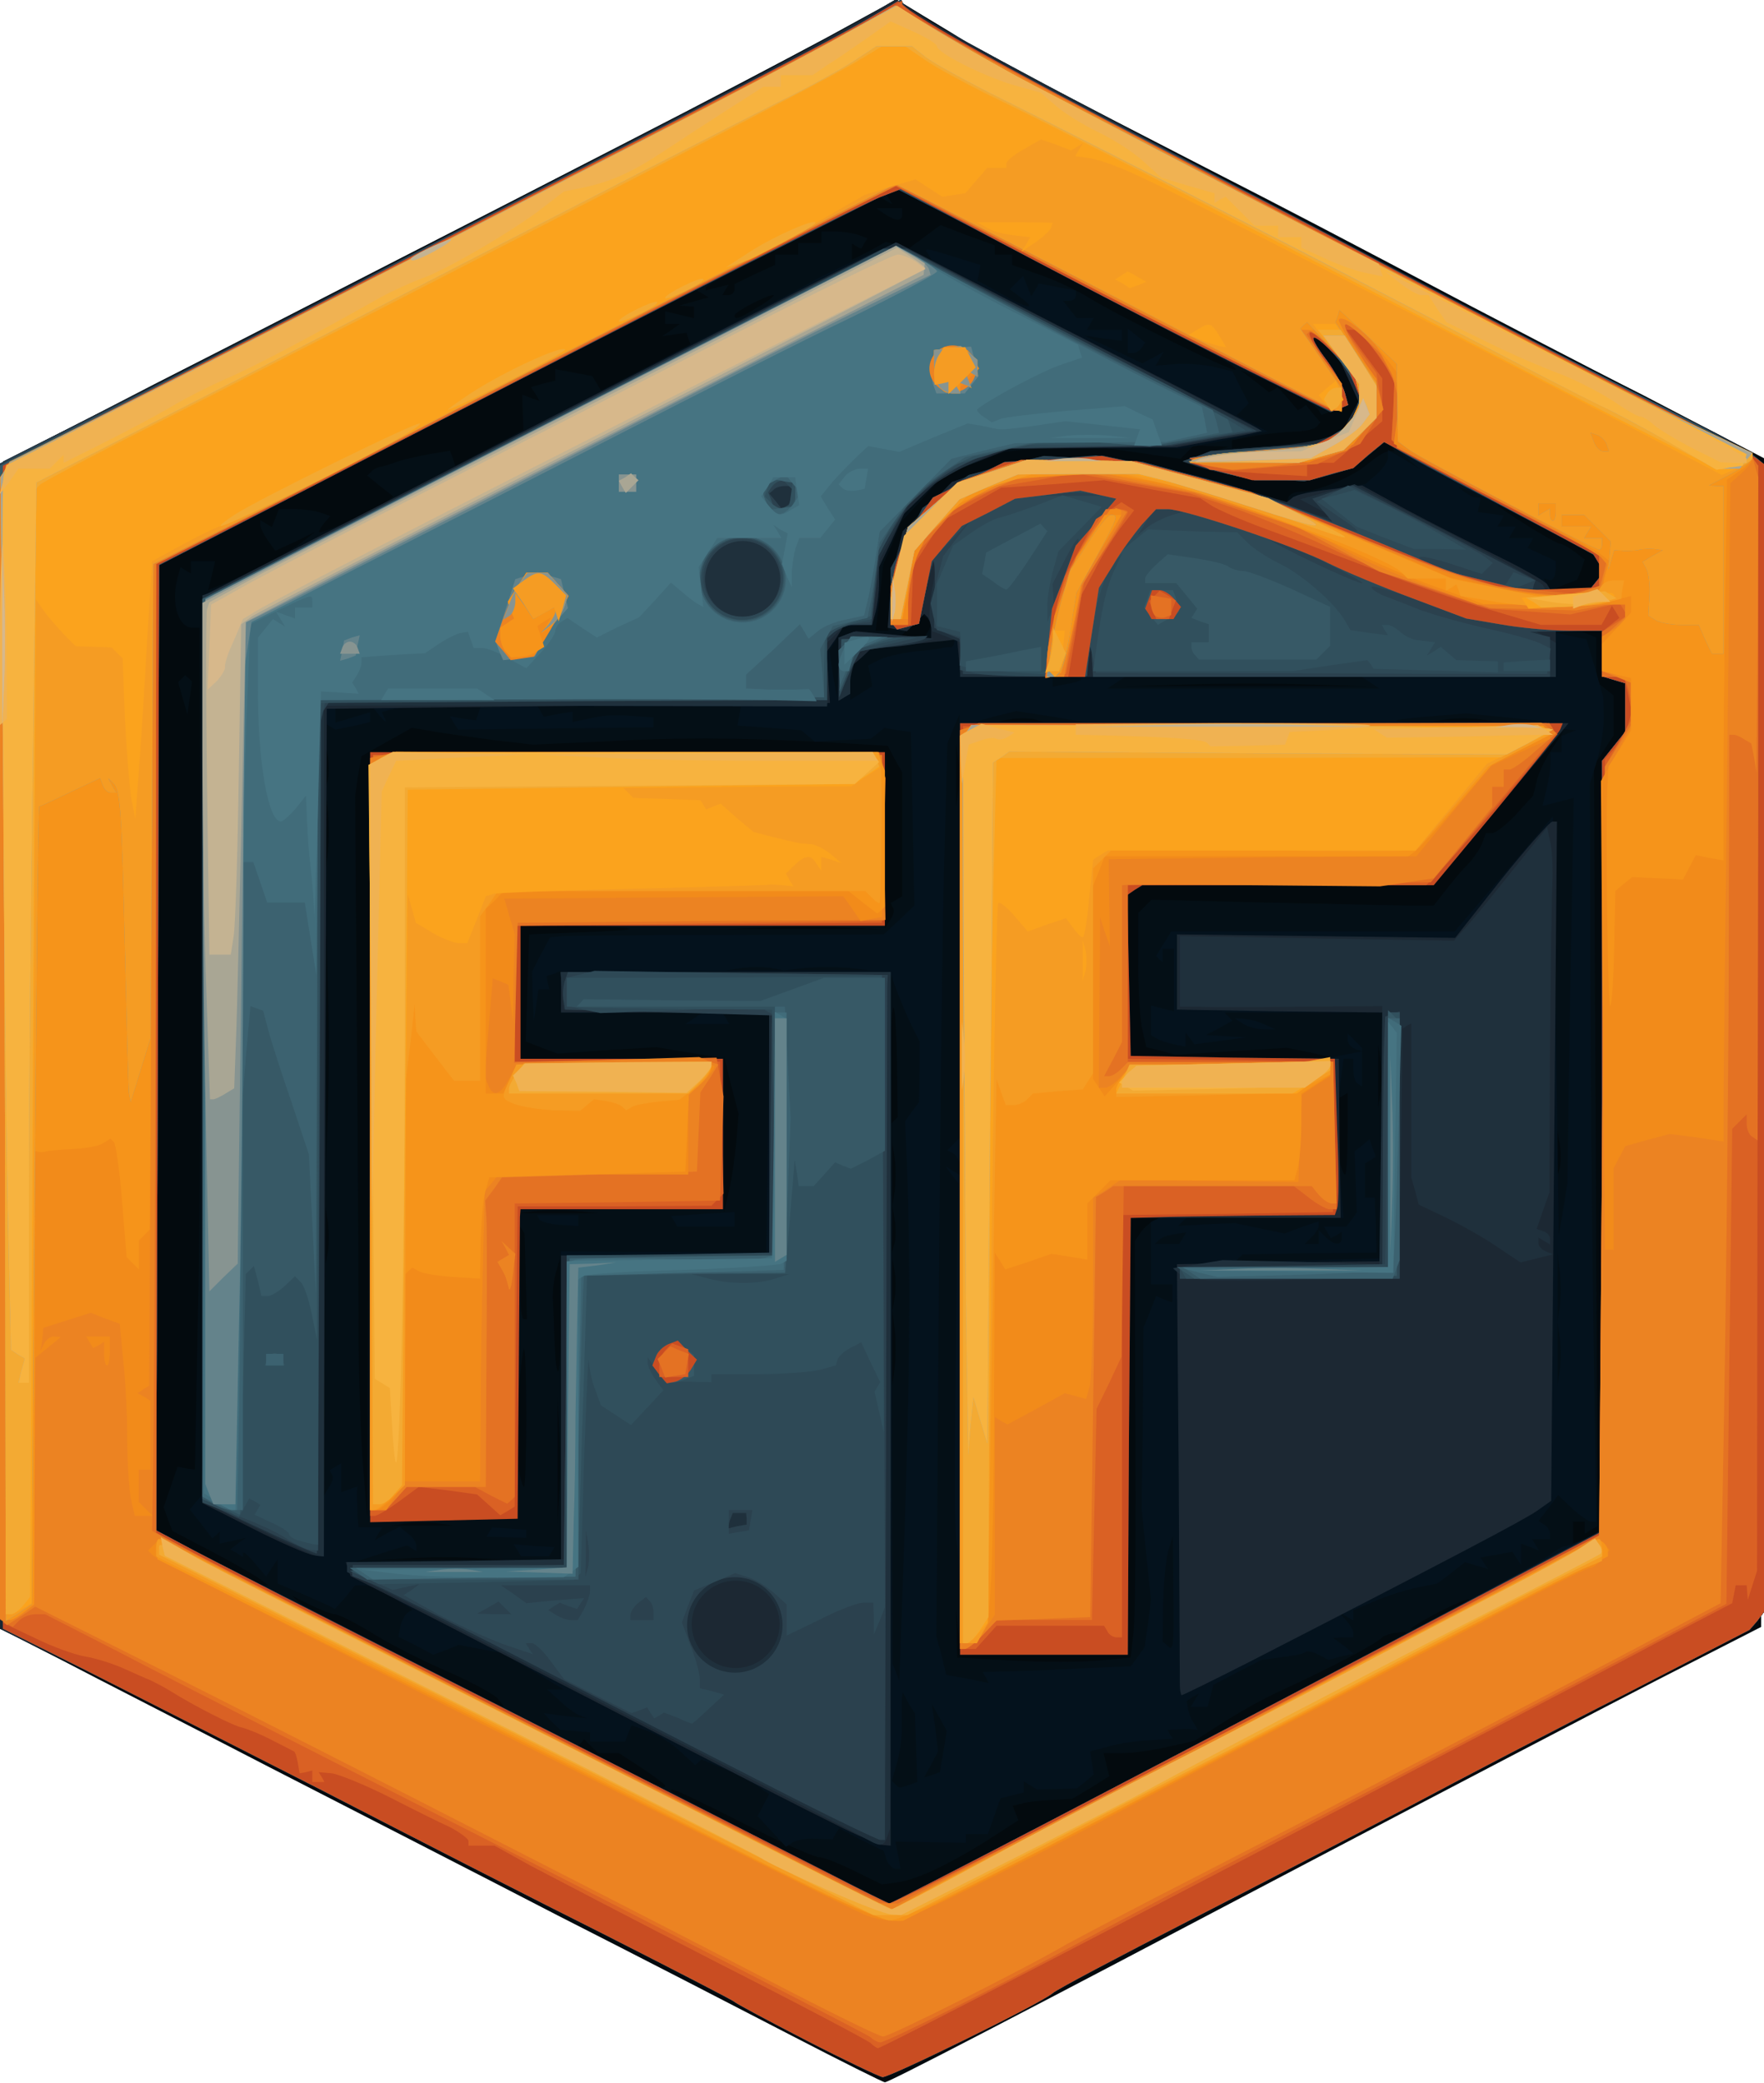 <svg preserveAspectRatio="xMidYMid meet" viewBox="0 0 305 360" height="360px" width="305px" xmlns="http://www.w3.org/2000/svg" version="1.0">
 <g fill="#030a0e">
  <path d="M 137 351.9 c -8.5 -4.4 -26.7 -13.8 -40.5 -20.8 -13.7 -7.1 -36.2 -18.6 -50 -25.7 -13.7 -7.1 -29.8 -15.3 -35.7 -18.4 l -10.8 -5.5 0 -100.7 0 -100.6 26.7 -13.8 c 14.8 -7.5 34 -17.4 42.8 -21.9 8.8 -4.5 26.4 -13.5 39 -20 12.7 -6.5 28.3 -14.7 34.8 -18.2 l 11.7 -6.4 4.6 2.8 c 2.5 1.5 6 3.6 7.7 4.7 3.5 2.1 18.4 9.9 41.2 21.6 13.9 7.1 22.3 11.5 46 24 5 2.6 18.3 9.6 29.8 15.4 l 20.7 10.8 -0.2 101 -0.3 101 -18 9.2 c -9.9 5.1 -37.1 19.3 -60.5 31.6 -51.1 26.9 -72.3 37.9 -73 37.9 -0.3 0 -7.5 -3.6 -16 -8 z"></path>
 </g>
 <g fill="#040f16">
  <path d="M 139.5 352.7 c -6.6 -3.4 -12.2 -6.4 -12.5 -6.7 -0.3 -0.3 -14.2 -7.5 -31 -16 -16.8 -8.5 -39 -19.8 -49.5 -25.3 -10.4 -5.4 -25.2 -12.8 -32.8 -16.5 l -13.7 -6.7 0.2 -100.8 0.3 -100.9 29.5 -14.9 c 27.9 -14.2 63.2 -32.3 89.1 -45.7 14.8 -7.6 28.5 -15 32.6 -17.4 l 3.2 -1.9 5.8 3.7 c 7.4 4.8 104.7 55.8 131.8 69.2 5 2.4 9.8 5.1 10.8 6 l 1.7 1.5 0 99.2 0 99.1 -1.2 1.6 -1.3 1.5 -18 9.3 c -9.9 5.1 -19.3 10 -21 10.8 -1.6 0.8 -10 5.2 -18.5 9.7 -8.5 4.5 -25.8 13.5 -38.5 20 -12.6 6.5 -23.7 12.3 -24.5 13 -2.1 1.8 -28 14.5 -29.4 14.5 -0.6 -0.1 -6.5 -2.9 -13.1 -6.3 z  m 41.8 -37.8 c 32.8 -17.1 61 -32 61.7 -32.6 0.3 -0.3 -0.4 -0.3 -1.5 -0.1 -1.1 0.1 -2.2 0.5 -2.5 0.8 -1.2 1.2 -8.6 5.1 -17.5 9.2 -2.7 1.2 -7.2 3.7 -10 5.5 l -5 3.2 -4.5 1 c -2.5 0.6 -6 1.1 -7.9 1.1 l -3.3 0 0.5 2 0.5 2 -3.2 2 -3.2 1.9 -3.5 0.2 c -1.9 0.1 -4.2 0.3 -5.1 0.6 l -1.7 0.4 0.5 1.3 0.5 1.2 -4.8 3.1 c -6.9 4.4 -12.6 7.1 -15.9 7.6 l -2.9 0.4 -4.7 -2.3 c -2.6 -1.3 -5.4 -2.4 -6.1 -2.4 -0.8 0 -5.2 -1.9 -9.8 -4.2 -14.6 -7.3 -15.9 -7.9 -15.9 -7.3 0 0.4 36.6 19.3 37.8 19.4 0.2 0.1 12.6 -6.3 27.5 -14 z  m -66.3 -6.3 c 0 -0.2 -1.8 -1.5 -4 -3 l -4 -2.6 -1.8 0 -1.8 0 -1.2 -1.2 -1.2 -1.2 -0.5 0.6 -0.6 0.6 7.2 3.6 c 7.2 3.6 7.9 3.9 7.9 3.2 z  m -29.1 -15.2 c -0.9 -0.8 -5 -3 -9.2 -4.8 -4.1 -1.8 -9.8 -4.7 -12.6 -6.5 -2.8 -1.7 -5.6 -3.1 -6.2 -3.1 -0.5 0 -2.4 -0.7 -4.2 -1.6 l -3.2 -1.6 1 1 c 0.9 0.9 34.4 18.1 35.5 18.2 0.2 0 -0.3 -0.7 -1.1 -1.6 z  m 110.1 -11.4 c 0.3 -2.5 0.4 -18.7 0.3 -36 l -0.1 -31.5 1.1 -1.6 c 0.7 -0.9 1.9 -1.9 2.7 -2.2 l 1.5 -0.6 -3 0.2 -3 0.2 -0.3 37.8 -0.2 37.7 -14.5 0 -14.4 0 -0.4 -4 -0.4 -4 0.1 4.2 0.1 4.3 9.5 0.5 c 5.2 0.3 12 0.3 15 0 l 5.5 -0.5 0.5 -4.5 z  m 58 -5.5 c 0 -0.3 -2.2 0.6 -5 2 -2.7 1.4 -5 2.8 -5 3 0 0.3 2.3 -0.6 5 -2 2.8 -1.4 5 -2.8 5 -3 z  m -209.5 -3.9 c -1.1 -0.7 -4.9 -2.9 -8.4 -4.7 l -6.3 -3.3 -0.8 -2.1 -0.7 -2 1.2 -3.5 1.2 -3.5 1.5 0.3 1.5 0.2 0.5 -25.7 c 0.4 -14.2 0.5 -46.9 0.5 -72.8 l -0.2 -47 -1.2 0 c -2.4 0 -3.7 -4 -2.7 -8.2 l 0.6 -2.3 0.9 0.6 0.9 0.5 0 -1 0 -1.1 2.1 0 2.1 0 -0.6 2.5 -0.6 2.5 2.4 -1 c 4 -1.5 11.9 -5.7 14.1 -7.5 l 2 -1.6 -3.4 1.7 -3.5 1.6 -1.3 -1.8 c -0.7 -1 -1.3 -2.2 -1.3 -2.7 l 0 -0.8 1 0.6 1 0.6 0.6 -1.5 0.6 -1.6 2.8 0 c 1.6 0 3.6 0.3 4.4 0.6 l 1.7 0.6 -1.2 1.4 c -0.6 0.8 -0.9 1.4 -0.6 1.4 1 0 10.1 -4.1 11.4 -5.2 l 1.3 -1 -2.3 -1.8 -2.2 -1.8 0.7 -0.7 c 0.3 -0.4 1.2 -0.8 2 -0.9 0.7 -0.2 2 -0.6 2.8 -0.9 0.8 -0.3 3.1 -0.8 5.2 -1.2 l 3.6 -0.6 0.5 1.3 0.4 1.3 5.9 -3.1 5.9 -3.1 -0.1 -3 -0.1 -3.1 1.5 0.6 1.5 0.5 -0.7 -1.2 -0.8 -1.2 2.1 -0.6 2.1 -0.5 0 -1 0 -1 3.2 0.6 3.2 0.6 0.8 1.3 0.7 1.2 7.8 -4 7.7 -4 -0.4 -1 -0.3 -1 -2.1 0.3 -2.1 0.3 1.5 -1 1.5 -1.1 -1.2 0 -1.3 0 0 -1.1 0 -1.1 2.5 0.6 2.5 0.6 0 -1 0 -1 -1.2 -0.1 -1.3 -0.1 2.5 -0.7 2.5 -0.7 -1.1 -0.7 -1.1 -0.6 -20.4 10.4 c -11.2 5.7 -32.1 16.4 -46.4 23.8 l -26 13.4 -0.2 83.4 -0.3 83.4 8.8 4.7 c 4.8 2.6 9.1 4.8 9.7 4.8 l 0.9 0 -1.9 -1.4 z  m 37.8 -3.3 c -2.9 -0.2 -7.8 -0.2 -11 0 l -5.8 0.3 11 0 11 0 -5.2 -0.3 z  m 194.7 -71.2 l 0 -66.6 2 -2.5 2 -2.5 0 -4.2 0 -4.2 -2 -0.6 -2 -0.6 0 -4 0 -3.9 -1.7 0.1 -1.8 0.1 1.3 0.5 1.2 0.5 0 3.8 0 3.8 1.5 1.2 1.5 1.2 0 3.5 0 3.4 -1.7 2.6 -1.7 2.6 0.3 65.7 0.3 65.8 -1.1 0.6 -1.1 0.7 0 -1 0 -1.1 -1 0 -1 0 0 2 0 2 2.5 -1.2 2.5 -1.1 0 -66.6 z  m -201.2 65.2 c -1.6 -0.2 -4 -0.2 -5.5 0 l -2.8 0.4 5.5 0 5.5 0 -2.7 -0.4 z  m 20.9 -16 l -0.3 -5.8 0 11 0 11 0.3 -5.2 c 0.2 -2.9 0.2 -7.8 0 -11 z  m 11.8 -117.3 l 44.5 0 0 15.3 0 15.2 0.9 -1.5 c 0.6 -0.8 0.8 -1.7 0.5 -2.1 l -0.4 -0.8 1 -0.6 1 -0.6 0 -10.7 0 -10.7 -1.3 -2.3 -1.2 -2.3 -12 -0.7 c -14.9 -0.7 -23.9 -0.8 -38.2 0 l -11.2 0.5 -6.8 -0.8 c -3.7 -0.5 -8.4 -1.1 -10.4 -1.5 l -3.7 -0.6 -4.3 2.4 -4.4 2.5 -0.6 3.4 -0.5 3.5 0.3 40.4 c 0.2 22.3 0.3 45.9 0.3 52.5 0 6.6 0.3 16.5 0.7 22 l 0.8 10 0.3 -66.2 0.2 -66.3 44.5 0 z  m -17.5 114.8 c 0 -6.7 -0.2 -11.9 -0.4 -11.7 -0.2 0.2 -0.7 4.1 -1 8.6 l -0.7 8.2 0.7 3.6 c 0.3 1.9 0.8 3.5 1 3.5 0.2 0 0.4 -5.5 0.4 -12.2 z  m 63.7 -15 l -0.4 -3.3 0 6.5 0 6.5 0.4 -3.2 c 0.2 -1.8 0.2 -4.8 0 -6.5 z  m -57.8 -2.5 l -0.1 -9.8 -0.7 2.5 c -0.4 1.4 -0.6 3.6 -0.5 5 0.1 1.4 0.2 4.6 0.3 7.3 0.1 2.6 0.3 4.7 0.6 4.7 0.3 0 0.5 -4.4 0.4 -9.7 z  m -6 -6.7 l -0.2 -7.4 -0.9 -1.4 -1 -1.3 0.6 4.9 c 0.3 2.7 0.6 6.6 0.6 8.7 0 2.2 0.2 3.9 0.6 3.9 l 0.5 0 -0.2 -7.4 z  m 63.8 -0.8 l -0.4 -2.3 0 4.5 0 4.5 0.4 -2.2 c 0.2 -1.3 0.2 -3.3 0 -4.5 z  m -98 -8.5 l -0.4 -2.8 0 5 0 5 0.4 -2.2 c 0.2 -1.3 0.2 -3.5 0 -5 z  m 98 -0.5 l -0.4 -2.3 0 4 -0.1 4 0.5 -1.7 c 0.2 -1 0.2 -2.8 0 -4 z  m 70.1 -0.5 c -3.8 -0.2 -9.8 -0.2 -13.5 0 l -6.8 0.3 13.5 0 13.5 0 -6.7 -0.3 z  m -125.1 -1 c -2 -0.2 -5.2 -0.2 -7 0 l -3.2 0.4 7 0 7 0 -3.8 -0.4 z  m 27.6 -11.8 l 0.4 -5 -1.3 -5 -1.2 -5 0 13.5 0 13.5 0.8 -3.5 c 0.5 -1.9 1 -5.7 1.3 -8.5 z  m 27.4 2.8 l -0.4 -2.8 0 5.5 0 5.5 0.4 -2.7 c 0.2 -1.6 0.2 -4 0 -5.5 z  m 78.3 -4.4 l 0 -7 -1 0.6 -1 0.6 0 4.2 c 0 4.1 0.9 8.7 1.6 8.7 0.2 0 0.4 -3.2 0.4 -7.1 z  m 36.7 1.9 l -0.4 -2.3 0 4 -0.1 4 0.5 -1.7 c 0.2 -1 0.2 -2.8 0 -4 z  m -213 -27 l -0.3 -10.3 0 20.5 0 20.5 0.3 -10.2 c 0.2 -5.7 0.2 -14.9 0 -20.5 z  m 98.4 13.1 c -0.1 -5.1 -0.3 -9.5 -0.6 -9.7 -0.3 -0.3 -0.5 4.1 -0.5 9.8 l 0 10.3 0.6 -0.6 0.6 -0.6 -0.1 -9.2 z  m 83.6 -0.6 l -0.4 -2.8 0 5.5 0 5.5 0.4 -2.7 c 0.2 -1.6 0.2 -4 0 -5.5 z  m -119.7 -1.4 l -5.5 -0.9 -8.5 0.5 -8.6 0.6 -2.7 -1 -2.8 -1.1 0.3 -9.2 0.3 -9.3 7.5 -0.3 c 12.4 -0.4 13.2 -0.9 1.8 -1.1 l -10.8 -0.1 0 11.5 0 11.5 17.3 -0.1 17.2 -0.1 -5.5 -0.9 z  m 107.5 0 l -4 -0.8 -9.6 0.6 -9.7 0.6 -2.5 -0.7 -2.5 -0.6 -0.7 -3.1 c -0.4 -1.6 -0.7 -6.9 -0.7 -11.6 l 0 -8.5 1.2 -1.2 1.1 -1.1 19.7 0.5 c 10.8 0.2 21.8 0.5 24.4 0.5 l 4.7 0 1.8 -2.3 c 1 -1.3 2.7 -3.4 3.8 -4.5 1.2 -1.2 2.4 -3 2.8 -4 l 0.6 -1.7 1.1 0 c 0.6 0 2.5 -1.5 4.1 -3.2 l 3 -3.3 0.6 -2.5 c 0.3 -1.4 1.5 -3.8 2.6 -5.5 l 2 -3 -1.5 1.5 c -0.8 0.8 -5.9 6.8 -11.3 13.3 l -9.7 11.7 -24.8 0 -24.8 0 -1.6 0.6 -1.6 0.6 0 13.7 0 13.8 0.7 0.6 0.6 0.7 17.1 -0.1 17.1 -0.1 -4 -0.9 z  m -80.7 -21.6 c -3.8 -0.2 -9.8 -0.2 -13.5 0 l -6.8 0.3 13.5 0 13.5 0 -6.7 -0.3 z  m -89.1 -20 l -0.4 -3.8 0 7 0 7 0.4 -3.2 c 0.2 -1.8 0.2 -5 0 -7 z  m 109 -9 l -0.4 -2.8 0 5.5 0 5.5 0.4 -2.7 c 0.2 -1.6 0.2 -4 0 -5.5 z  m -109 -0.5 l -0.4 -2.3 0 4 -0.1 4 0.5 -1.7 c 0.2 -1 0.2 -2.8 0 -4 z  m 122.1 -6.5 c -1 -0.2 -2.8 -0.2 -4 0 l -2.3 0.4 4 0 4 0.1 -1.7 -0.5 z  m 77 0 c -1.6 -0.2 -4 -0.2 -5.5 0 l -2.8 0.4 5.5 0 5.5 0 -2.7 -0.4 z  m -29.5 -6 c -5.6 -0.2 -15.1 -0.2 -21 0 l -10.8 0.3 21 0 21 0 -10.2 -0.3 z  m -65.7 -9.4 l 0.6 -1.1 -0.8 -0.8 -0.9 -0.8 -1.9 1.9 -1.9 1.9 2.1 0 2.1 0 0.7 -1.1 z  m -6.7 -4.6 c 0.1 -2.7 0.6 -6.5 1.2 -8.6 l 1 -3.9 4.3 -4.2 4.2 -4.3 5 -1.7 4.9 -1.8 8.1 -0.5 8 -0.6 8 1.7 c 4.3 0.8 11.5 2.6 15.9 4 l 8 2.4 0.3 -0.9 c 0.2 -0.5 1.1 -0.9 2 -0.9 3 0 9.1 -2.6 11.7 -4.8 1.4 -1.2 3 -2.2 3.6 -2.2 l 1 0 -0.6 -1 -0.6 -1.1 -3 2.5 -3 2.5 -3.7 1.1 -3.7 1 -4.8 0 c -4.4 0 -11.8 -1.3 -15.7 -2.7 l -1.5 -0.6 4 -1.3 4 -1.2 -3.1 -0.1 -3 -0.1 -1.2 1.2 -1.1 1.1 -9 -1.3 -9 -1.3 -6.2 0.7 -6.2 0.7 -5.3 2 -5.2 2 -3.7 4.1 -3.7 4 -1.5 3.7 -1.6 3.6 -0.6 5.8 -0.7 5.7 1.1 0 1.1 0 0.3 -4.7 z  m 122.2 -3.9 l 1.3 -1.6 -1 -1.4 -0.9 -1.5 -8.2 -4.5 c -4.6 -2.5 -8.3 -4.3 -8.3 -4.1 0 0.5 9.9 6.7 10.8 6.7 0.4 0 1.5 0.7 2.5 1.4 l 1.7 1.3 -0.6 1.8 -0.7 1.7 -2.1 0.8 -2.1 0.9 3.1 0 3.2 0.1 1.3 -1.6 z  m -45.8 -24.9 l 1.8 -0.7 1.4 -2.7 1.4 -2.7 -1.8 -4 -1.8 -3.9 -2.2 -1.9 c -2.8 -2.5 -2.7 -1.2 0.3 2.7 1.3 1.8 2.7 4.2 3.1 5.5 l 0.6 2.2 -2.3 0.9 -2.3 0.8 -0.6 -0.9 c -0.7 -1.1 -4.8 -3.3 -9.9 -5.4 l -3.5 -1.4 2.5 1.9 2.4 1.9 0.8 -0.4 0.7 -0.5 1.8 2 1.7 2 0.7 -0.4 0.7 -0.5 1.2 1.5 1.3 1.5 -0.7 0.8 c -0.4 0.4 -2.2 0.8 -4 0.8 -1.9 0.1 -5 0.4 -7 0.8 l -3.6 0.7 0 0.7 0 0.7 7.8 -0.6 c 4.2 -0.3 8.5 -1 9.5 -1.4 z  m -18.8 -13.3 c -1.6 -1 -12 -6.5 -23 -12.1 -11 -5.7 -22.7 -11.9 -26.1 -13.7 l -6.1 -3.4 -1.7 0 -1.7 0 0.7 1.2 0.7 1.1 -1.1 -0.6 -1 -0.7 -15.1 7.6 c -8.3 4.1 -15.1 7.8 -15.1 8.1 l 0 0.5 2 -0.5 2 -0.5 -0.6 0.9 -0.5 0.9 1 0 c 0.6 0 1.1 -0.4 1.1 -1 l 0 -0.9 3.5 -1.7 3.5 -1.6 0 -0.9 0 -0.9 2 0 2 0 0 -1 0 -1 2 0 2 0 0 -1 0 -1 2.4 0 c 1.3 0 3.1 0.3 4 0.6 l 1.6 0.6 -0.6 0.9 -0.5 0.9 -0.8 -0.4 -0.8 -0.5 0 1.4 0 1.4 3 -1.5 2.9 -1.6 2 0.6 2 0.5 2.7 -2 2.7 -2 4.7 1.8 4.7 1.7 0 0.8 0 0.8 1.5 0 1.5 0 0 0.9 0 0.9 4.8 1.7 c 2.6 0.9 6.5 2.7 8.7 4.1 4.9 3 23.6 12.3 25 12.3 0.6 0.1 -0.3 -0.7 -2 -1.7 z  m -80.3 -9.2 c 1.8 -1.1 2.9 -2 2.5 -2 -1.1 0 -6.7 2.9 -6.7 3.5 0 0.9 0.9 0.5 4.2 -1.5 z"></path>
  <path d="M 31.6 120.7 l -0.8 -2.8 0.6 -0.6 0.6 -0.6 0.6 0.5 0.6 0.6 -0.4 2.9 -0.4 2.8 -0.8 -2.8 z"></path>
  <path d="M 153 37 l -1.5 -1 2.3 0 2.2 0 0 1 c 0 1.3 -1.1 1.3 -3 0 z"></path>
 </g>
 <g fill="#04121d">
  <path d="M 139.5 352.7 c -6.6 -3.4 -12.2 -6.4 -12.5 -6.7 -0.3 -0.3 -14.2 -7.5 -31 -16 -16.8 -8.5 -39 -19.8 -49.5 -25.3 -10.4 -5.4 -25.2 -12.8 -32.8 -16.5 l -13.7 -6.7 0.2 -100.8 0.3 -100.9 29.5 -14.9 c 27.9 -14.2 63.2 -32.3 89.1 -45.7 14.8 -7.6 28.5 -15 32.6 -17.4 l 3.2 -1.9 5.8 3.7 c 7.4 4.8 104.7 55.8 131.8 69.2 5 2.4 9.8 5.1 10.8 6 l 1.7 1.5 0 99.2 0 99.1 -1.2 1.6 -1.3 1.5 -18 9.3 c -9.9 5.1 -19.3 10 -21 10.8 -1.6 0.8 -10 5.2 -18.5 9.7 -8.5 4.5 -25.8 13.5 -38.5 20 -12.6 6.5 -23.7 12.3 -24.5 13 -2.1 1.8 -28 14.5 -29.4 14.5 -0.6 -0.1 -6.5 -2.9 -13.1 -6.3 z  m 44.8 -39.4 c 47.2 -24.6 81.8 -43 83.6 -44.5 0.9 -0.7 2 -1.4 2.4 -1.5 0.4 0 2.1 -0.6 3.7 -1.3 l 3 -1.2 0 -66.7 0 -66.6 2 -2.5 2 -2.5 0 -4.2 0 -4.2 -2 -0.6 -2 -0.6 0 -4 0 -3.9 -4.2 0.1 -4.3 0.1 2.9 0.7 2.9 0.6 1.5 5 1.4 5 0.1 3.5 c 0 1.9 -0.5 5.3 -1.2 7.5 l -1.2 4 0.1 29.5 c 0 16.2 0.2 44.9 0.5 63.8 l 0.5 34.2 -0.9 0 c -0.4 0 -1.9 -1 -3.3 -2.3 l -2.4 -2.3 -1.7 2.3 -1.7 2.2 1 0.6 c 0.5 0.3 1 1 1 1.6 l 0 0.9 -1.6 0 -1.5 0 0.6 1 0.6 1 -1.5 -0.6 -1.6 -0.6 0 1.8 0 1.9 -0.8 -1.2 -0.7 -1.1 -2.7 0.5 -2.8 0.5 0.6 1 0.7 1 -2 -0.6 -2 -0.6 -2.4 1.9 -2.4 1.8 -3.5 0.7 c -1.9 0.4 -5.2 1.4 -7.2 2.3 l -3.8 1.6 0 0.9 0 0.9 -1.2 -0.7 -1.3 -0.7 1.3 1.4 c 0.6 0.7 1.2 1.7 1.2 2.1 l 0 0.8 -1.7 0 -1.8 0.1 1.8 1.3 1.7 1.4 -2.1 0.5 -2.2 0.6 -1.7 -0.9 c -1 -0.5 -1.9 -0.7 -2.2 -0.5 -0.2 0.3 -2.1 0.7 -4 0.9 l -3.7 0.5 -4.1 2.1 -4.2 2.2 -0.5 1.9 -0.5 1.9 -1.5 0 -1.4 0 0.7 -1.2 0.7 -1.1 -1.1 0.6 -1 0.7 0.2 1.3 c 0.1 0.6 0.5 1.8 1 2.5 l 0.7 1.2 -0.8 -0.1 c -0.4 -0.1 -1.6 -0.1 -2.6 0 l -1.8 0.1 0.4 0.8 0.5 0.7 -4.2 0.3 c -2.3 0.1 -5.5 0.6 -7.1 1.1 l -3 0.8 0.3 2 0.3 2 -1.4 1.2 -1.5 1.2 -3.4 0.1 -3.5 0.1 -1.1 -0.7 -1.2 -0.7 0 0.9 0 1 -2 0.5 -2 0.5 -1.1 3.1 -1.1 3.1 -1.9 0 -1.9 0 0 0.8 0 0.7 -6.1 -0.1 -6.1 -0.1 0.5 2.4 0.4 2.3 -0.9 0 c -0.5 0 -1.1 -0.7 -1.5 -1.5 l -0.5 -1.6 -3.9 -1.9 -3.8 -2 -0.6 0.9 -0.5 1 -2.9 -0.1 c -1.5 -0.1 -3.3 0.2 -4 0.6 l -1.2 0.8 -2.5 -2.7 -2.4 -2.6 1 -1.9 1 -1.9 -2.2 -1.5 c -1.3 -0.8 -3.9 -2.2 -5.9 -3 l -3.6 -1.5 -0.6 0.5 -0.5 0.5 -2.7 -2.5 c -1.4 -1.3 -3.9 -2.9 -5.5 -3.4 l -2.8 -1 -0.6 1.4 -0.5 1.4 -3.1 0 -3 0 0 -0.8 0 -0.8 -2.6 -0.2 -2.5 -0.2 -1.5 -1.4 -1.4 -1.5 3.7 0.5 3.8 0.4 -1.5 -0.6 c -0.8 -0.4 -2.3 -1.5 -3.4 -2.6 l -2 -1.8 1.5 0 1.4 0 -5.4 -3.2 -5.4 -3.1 -3.7 -0.7 -3.7 -0.7 -2.2 0.9 -2.2 0.8 -3 -1.6 -3 -1.5 0.3 -1.7 c 0.2 -0.9 0.7 -2 1.2 -2.4 l 0.9 -0.6 -3.4 -2.1 c -1.9 -1.2 -4.1 -2.1 -4.9 -2.1 l -1.6 0 -1.7 2.1 -1.8 2 -0.7 -0.4 c -0.4 -0.2 -2.6 -1.2 -4.9 -2.2 l -4.3 -1.8 0 -2.1 0 -2.1 -1 1.5 -1 1.5 -2 -2.4 c -1.1 -1.3 -2 -2 -2 -1.7 l 0 0.7 -1.1 -0.7 -1.1 -0.6 1.3 -1 1.4 -1 -2.2 0.5 -2.3 0.5 0 -1.1 0 -1 -0.6 0.6 -0.7 0.6 -1.9 -2.5 -2 -2.5 1.1 -1.3 1.1 -1.3 0.2 -77.8 0.3 -77.8 15 -7.6 c 8.3 -4.2 24.2 -12.4 35.5 -18.3 11.3 -5.8 27.3 -14 35.5 -18.3 8.3 -4.2 16.8 -8.6 19 -9.9 2.2 -1.2 6.4 -3.2 9.2 -4.4 l 5.3 -2.3 3.1 1.7 3.1 1.6 -0.6 -1.1 c -0.9 -1.3 -1.1 -1.4 4.4 0.3 l 4.5 1.4 -0.2 1.3 -0.3 1.4 4 2.2 c 4.4 2.6 6.5 3 3.6 0.8 l -2 -1.5 1.2 -1.2 1.1 -1.1 0.7 1.7 0.7 1.8 0.7 -1.1 0.6 -1.1 3.2 0.6 3.2 0.6 0 0.9 c 0 0.5 -0.5 0.9 -1.1 0.9 l -1.1 0 1.2 1.5 1.2 1.5 1.5 0 1.4 0 -0.6 1 -0.6 1 3 0 3.1 0 0 1 0 0.9 -3.2 -0.4 -3.3 -0.5 5 2.4 5 2.4 1.9 -1 1.8 -1 -0.7 1.2 -0.7 1.2 3.8 -0.3 c 2.2 -0.1 5.2 0.2 6.7 0.6 l 2.8 0.7 1.4 2.8 1.4 2.7 -1.1 1.1 -1 1 2.7 1.4 2.7 1.4 -7.4 1.5 -7.3 1.4 -15 0 -15 0 -5.6 2.3 -5.6 2.2 -3.5 3.4 -3.5 3.4 -2.1 4.6 -2.2 4.6 0 3.7 c 0 2.1 -0.4 4.3 -0.8 4.9 l -0.7 1.2 -2.4 0.3 -2.4 0.4 -1.1 2 -1.2 2 0.6 4 0.7 4 0.2 -5.1 0.1 -5.2 1.5 -0.6 1.5 -0.5 6.5 0.6 6.5 0.6 0 -1.5 c 0 -0.8 -0.3 -1.7 -0.6 -2.1 l -0.6 -0.6 -1.5 1.5 -1.5 1.5 -1.7 -0.3 -1.6 -0.3 0.3 -4.5 c 0.2 -2.5 0.8 -6.2 1.3 -8.3 l 1 -3.9 4.3 -4.2 4.2 -4.3 5 -1.7 4.9 -1.8 8.1 -0.5 8 -0.6 8 1.7 c 4.3 0.8 11.5 2.6 15.9 4 l 8 2.4 1.1 -0.9 c 0.6 -0.5 3.6 -1.1 6.7 -1.5 l 5.7 -0.7 2 -1.7 c 1.1 -1 2 -2.3 2 -3 l 0 -1.2 2.8 1.6 2.7 1.7 -2.9 -2.5 -3 -2.5 -2.8 2.4 -2.9 2.4 -3.7 1.1 -3.7 1 -4.8 0 c -4.3 0 -11.4 -1.2 -15.7 -2.7 l -1.5 -0.5 2.5 -0.9 2.4 -1 8.1 -0.5 c 4.4 -0.3 9.5 -1 11.3 -1.6 l 3.2 -1 1.4 -2.7 1.5 -2.7 -1.8 -4 -1.8 -3.9 -2.2 -1.9 c -2.8 -2.5 -2.7 -1.2 0.3 2.7 1.3 1.8 2.7 4.2 3.1 5.5 l 0.6 2.2 -1.5 0.6 -1.5 0.6 -10.3 -5.1 c -9.6 -4.7 -18.4 -9.2 -51.5 -26.6 l -13.3 -6.9 -21.2 10.7 c -11.7 5.8 -40.4 20.5 -63.8 32.5 l -42.5 21.9 -0.3 83.5 -0.2 83.5 23.7 12 c 13.1 6.7 41.6 21.1 63.3 32.2 21.7 11 39.6 20.1 39.8 20.1 0.1 0 13.9 -7.1 30.5 -15.7 z  m -27.1 -4.8 l 1.4 -0.5 -0.2 -5.9 -0.2 -5.9 -1.1 -1.8 -1 -1.9 -0.2 1.5 c 0 0.8 0 2.9 0 4.5 0.1 1.7 -0.3 4.4 -0.8 6.2 l -0.9 3.1 0.6 0.6 c 0.7 0.7 0.7 0.7 2.4 0.1 z  m 5.9 -5.7 l 0.6 -3.6 -1.3 -2.4 -1.3 -2.3 0.6 4.1 0.5 4.1 -1.2 2.3 -1.2 2.2 1.3 -0.4 1.4 -0.5 0.6 -3.5 z  m 7.4 -12.8 l -0.6 -1 3.3 -0.1 c 1.8 0 7.6 -0.2 12.8 -0.5 l 9.5 -0.4 1.2 -1.6 1.2 -1.7 0.6 -4.1 0.5 -4.1 -0.8 -7.8 -0.8 -7.9 0.2 -15.6 0.1 -15.7 1.1 -2.7 1.1 -2.8 1.4 0.6 1.4 0.5 0 -1.6 0 -1.5 -1.9 0 -1.8 0 0 -5.4 0 -5.4 1.3 -0.6 1.2 -0.5 -3 0.2 -3 0.2 -0.3 37.8 -0.2 37.7 -14.5 0 -14.5 0 -0.1 -8.7 c 0 -4.9 -0.2 -9.7 -0.5 -10.8 -0.4 -2.1 -0.4 -12.7 0 -44 l 0.3 -18 -1.1 -1.4 -1.1 -1.5 1.3 0.8 1.2 0.7 0 -1.5 c 0 -0.8 -0.5 -1.8 -1.1 -2.2 l -1.1 -0.6 1.1 -1.1 1.1 -1.1 -0.1 -36.6 0 -36.5 -1.1 2.5 -1 2.5 -0.6 22.5 c -0.3 12.4 -0.7 47.1 -0.9 77.1 l -0.4 54.7 0.9 3.3 0.8 3.4 3.5 0.6 c 1.9 0.4 3.5 0.7 3.7 0.8 0.2 0 0 -0.3 -0.3 -0.9 z  m -13.3 -60.5 c 0.1 -8.8 -0.1 -20.4 -0.3 -25.9 l -0.4 -9.8 1.2 -1.7 1.2 -1.6 0.1 -5.3 0 -5.2 -0.9 -1.8 c -1 -1.9 -2.7 -5.9 -3.5 -8.2 l -0.5 -1.5 0.1 59.5 0.1 59.5 0.6 1.5 0.6 1.5 0.8 -22.5 c 0.4 -12.4 0.9 -29.7 0.9 -38.5 z  m 45.7 45.8 l -0.1 -9.8 -0.8 2.5 c -0.4 1.4 -0.8 5.5 -0.9 9.1 l -0.1 6.6 0.7 0.6 c 1.2 1.3 1.3 0.7 1.2 -9 z  m -105.9 -32.2 l 0 -26.8 17.8 0.1 17.7 0.1 0.3 -20.7 0.2 -20.8 -4 0 -4.1 0 0.6 1 0.6 1 -3.8 0 -3.8 0 1.5 -1 1.5 -1 -9 0 c -4.9 0.1 -10.5 0.1 -12.2 0.1 l -3.3 -0.1 0 -3.6 0 -3.6 -1.2 0.5 -1.3 0.4 0.2 1.2 0.3 1.1 -0.9 0 -1 0 -0.4 2.8 -0.4 2.7 -0.2 -4.3 -0.1 -4.3 1.5 -2.9 1.6 -3 2.2 -0.2 c 1.2 -0.1 14.2 -0.2 28.9 -0.2 l 26.6 -0.1 2.7 -2.5 2.6 -2.5 -0.3 -15 -0.3 -15 -2.3 -0.3 -2.3 -0.4 -1.2 1 -1.2 0.9 -4.8 0.2 -4.8 0.3 -1.2 -1 -1.2 -1 -5.5 -0.4 -5.5 -0.4 0.3 -1.6 0.3 -1.7 -17.6 0 -17.6 -0.1 0.6 1 0.5 0.9 2.5 -0.5 2.5 -0.4 0 0.9 0 0.9 3.3 -0.7 c 2.9 -0.6 4.1 -0.6 9.2 -0.2 l 1.5 0.1 0 0.8 0 0.9 -16.9 0.2 -16.9 0.2 -0.7 -1.1 -0.7 -1.2 2.2 0.4 2.3 0.3 0.4 -1.2 0.4 -1.2 -6.8 0 c -3.7 0 -7.6 0.2 -8.6 0.5 l -1.7 0.5 0.6 1.2 c 0.3 0.7 -0.1 0.4 -0.9 -0.5 l -1.4 -1.8 -3.2 0 -3.1 0 0 1.4 0 1.5 3 -0.9 3 -0.9 0 0.9 0 0.8 -3 0.7 -3 0.6 -1 -0.6 -1 -0.6 0 66.8 0 66.8 0.9 -1.5 c 0.6 -0.8 0.8 -1.7 0.5 -2.1 l -0.4 -0.8 1 -0.6 1 -0.6 0 2.5 0 2.5 1.4 -0.5 1.4 -0.5 -0.1 1.3 c 0 0.7 0.1 2.3 0.1 3.6 l 0.2 2.2 2.1 0 2 0 -0.7 1.1 -0.6 1.1 2.1 -1.2 2.2 -1.1 1.5 1.2 c 0.8 0.6 1.4 1.6 1.4 2.1 l 0 0.9 -0.8 -0.5 -0.8 -0.5 -4.5 1.4 -4.4 1.4 17.8 0 17.7 0.1 0 -26.9 z  m 172.7 -11.8 l -0.4 -2.8 0 5.5 0 5.5 0.4 -2.7 c 0.2 -1.6 0.2 -4 0 -5.5 z  m 0 -11.5 l -0.4 -3.3 0 6 0 6 0.4 -2.7 c 0.2 -1.5 0.2 -4.2 0 -6 z  m -30.9 -23.5 l 0.2 -21.3 -13.6 0 -13.7 0 0.7 0.7 0.7 0.7 -2.3 1.3 -2.3 1.2 3.5 0.2 3.5 0.2 -4.5 0.6 -4.5 0.6 -0.7 -1 -0.8 -1 0 1.2 0 1.2 -2 -0.4 c -1.1 -0.2 -2.5 -0.7 -3 -1 l -1 -0.6 0 -2.6 0 -2.5 2 0.5 2 0.5 0 -5.4 0 -5.4 -1 0 -1 0 0 1.2 0 1.1 -0.6 -0.5 -0.5 -0.6 1.3 -2.1 1.3 -2.1 24.5 0 24.5 0 8.5 -9.9 8.5 -10 0.5 36.2 0.5 36.2 0.8 -4.5 0.7 -4.5 0.5 -33.3 0.6 -33.3 -2.7 0.7 -2.7 0.7 0.7 -2.9 c 0.4 -1.6 0.7 -3.7 0.7 -4.6 l 0 -1.8 1 0 0.9 0 0 -1.4 0 -1.4 1.3 -0.5 1.2 -0.5 -1.1 -0.1 -1.1 -0.1 -11.2 13.5 -11.2 13.5 -25.2 0 -25.2 0 -1.3 0.8 -1.3 0.9 0.3 13.9 0.3 13.9 16.5 0.3 16.5 0.3 3.5 -0.7 3.5 -0.7 -1.2 -0.4 c -0.7 -0.3 -1.3 -1 -1.3 -1.6 l 0 -1.1 1.2 1.2 1.3 1.3 0 3.3 0 3.4 -0.7 -0.5 c -0.5 -0.2 -0.8 -1.3 -0.8 -2.4 l 0 -1.9 -0.9 0 -0.8 0 -0.7 5.5 -0.6 5.5 0.6 8.2 0.7 8.3 -13.3 -0.3 -13.3 -0.3 -1 1 -1 1 4.9 -0.3 4.9 -0.2 4.3 0.9 4.3 0.9 2.9 -1.1 3 -1 0 0.8 c 0 0.4 -0.5 1.2 -1.2 1.9 l -1.2 1.2 1.2 0 1.2 0 0 -1.2 0 -1.2 1.2 1.2 c 1.5 1.5 2.8 1.5 2.8 0.1 l 0 -1 -0.9 0.6 -1 0.5 -0.6 -1 -0.6 -1 1.9 0 2 0 0.9 -1.2 0.9 -1.3 -0.2 -5.2 -0.2 -5.3 1.3 -1 1.3 -1.1 0.5 1.5 0.6 1.5 -0.9 0.6 -1 0.6 0 3 0 2.9 0.8 0 0.9 0 0.2 4.8 0.1 4.7 -11.5 0.1 -11.6 0.2 -0.7 0.6 -0.6 0.7 12.5 -0.3 12.4 -0.3 0.3 -21.2 z  m -34.3 17.7 l 0.6 -1 -2 0.3 c -1.1 0.2 -2.4 0.6 -2.7 1 l -0.7 0.7 2.1 0 2.1 0 0.6 -1 z  m -71.2 -46.7 c -1.3 -0.2 -3.5 -0.2 -5 0 l -2.8 0.4 5 0 5 0 -2.2 -0.4 z  m 13.5 0 c -2.1 -0.2 -5.5 -0.2 -7.5 0 l -3.8 0.4 7.5 0 7.5 0 -3.7 -0.4 z  m 34.8 -43.5 l -5.9 -0.9 -3.6 0.9 -3.6 1 9.5 0 9.5 0 -5.9 -1 z  m 78.9 0.2 l -7 -0.7 -6 0.5 c -10.1 0.8 -7.5 1.2 6.6 1 l 13.4 -0.1 -7 -0.7 z  m -110 -7.2 l -0.4 -1.8 1.8 -0.9 c 0.9 -0.5 3.7 -1.2 6.2 -1.5 2.4 -0.2 4.6 -0.5 4.9 -0.6 0.3 -0.1 0.8 -0.2 1.3 -0.1 0.4 0 0.7 -0.4 0.7 -1 l 0 -1.1 -2.2 0.7 c -1.3 0.3 -4.5 0.9 -7.3 1.2 l -5 0.5 -1.7 1.6 -1.8 1.5 0 2.9 0 2.8 1.9 -1.2 1.9 -1.2 -0.3 -1.8 z  m 36.5 0.6 c 0 -0.2 -1.1 -0.4 -2.5 -0.4 l -2.5 0 0 0.9 0 0.8 2.5 -0.5 c 1.4 -0.2 2.5 -0.6 2.5 -0.8 z  m 50 0.6 l -1.5 -1 -20.5 0 -20.5 0 -1.5 1 -1.5 1 23.5 0 23.5 0 -1.5 -1 z  m 39.1 -17.6 l 1.3 -1.6 -1 -1.5 -0.9 -1.5 -12.5 -6.5 c -6.9 -3.6 -11.6 -5.8 -10.6 -4.9 1.1 0.9 2.3 1.6 2.8 1.6 l 0.8 0 -0.2 1.2 -0.3 1.3 2.3 0.3 2.2 0.3 -0.5 1 -0.6 0.9 1.6 0 1.6 0 -0.6 1 -0.6 1 2.1 0 2.1 0 -0.5 0.9 -0.5 0.8 2.4 1.1 2.5 1.2 0 1 c 0 1.7 -0.5 2.5 -1.3 2.2 l -0.8 -0.2 0.6 1 0.6 1 3.3 0 3.4 0 1.3 -1.6 z"></path>
  <path d="M 195 58.9 l 0 -2.1 1.5 1.2 1.5 1.2 -0.6 0.9 c -0.3 0.5 -0.9 0.9 -1.5 0.9 l -0.9 0 0 -2.1 z"></path>
  <path d="M 89.5 268 l -0.7 -1.1 3.6 0.3 3.5 0.2 -0.5 0.8 -0.5 0.8 -2.4 0 -2.4 0 -0.6 -1 z"></path>
  <path d="M 84.6 264.8 l 0.5 -0.8 3 0.2 2.9 0.2 0 0.7 0 0.7 -3.4 -0.1 -3.5 -0.1 0.5 -0.8 z"></path>
  <path d="M 93.3 210.8 l -0.4 -0.8 3.5 0 3.6 0 0 1 0 0.9 -3.1 -0.2 c -1.7 -0.1 -3.3 -0.5 -3.6 -0.9 z"></path>
  <path d="M 116.6 211.1 l -0.6 -0.9 5.5 -0.4 5.5 -0.3 0 1.3 0 1.2 -4.9 0 -5 0 -0.5 -0.9 z"></path>
  <path d="M 215 177 l -1.5 -1 1.5 0.1 c 0.8 0 2.4 0.4 3.5 0.9 l 2 0.9 -2 0 c -1.1 0 -2.7 -0.4 -3.5 -0.9 z"></path>
 </g>
 <g fill="#1c2833">
  <path d="M 139.5 352.7 c -6.6 -3.4 -12.2 -6.4 -12.5 -6.7 -0.3 -0.3 -14.2 -7.5 -31 -16 -16.8 -8.5 -39 -19.8 -49.5 -25.3 -10.4 -5.4 -25.2 -12.8 -32.8 -16.5 l -13.7 -6.7 0.2 -100.8 0.3 -100.9 29.5 -14.9 c 27.9 -14.2 63.2 -32.3 89.1 -45.7 14.8 -7.6 28.5 -15 32.6 -17.4 l 3.2 -1.9 5.8 3.7 c 7.4 4.8 104.7 55.8 131.8 69.2 5 2.4 9.8 5.1 10.8 6 l 1.7 1.5 0 99.2 0 99.1 -1.2 1.6 -1.3 1.5 -18 9.3 c -9.9 5.1 -19.3 10 -21 10.8 -1.6 0.8 -10 5.2 -18.5 9.7 -8.5 4.5 -25.8 13.5 -38.5 20 -12.6 6.5 -23.7 12.3 -24.5 13 -2.1 1.8 -28 14.5 -29.4 14.5 -0.6 -0.1 -6.5 -2.9 -13.1 -6.3 z  m 41.8 -37.8 c 23 -12 59.3 -31.1 88.4 -46.6 l 7.3 -3.8 0 -66.5 0 -66.5 2 -2.5 2 -2.5 0 -4.2 0 -4.2 -2 -0.6 -2 -0.6 0 -4 0 -3.9 -4 0 -4 0 0 4 0 4 -51.4 0 -51.5 0 -0.3 -3.2 -0.3 -3.3 -2.5 0.3 c -1.4 0.1 -4.7 0.5 -7.5 0.8 l -5 0.6 -1.7 1.6 -1.8 1.5 0 2.3 0 2.3 -1 0.6 -1 0.6 0 -5.4 0 -5.5 1.5 -0.6 1.5 -0.5 6.5 0.6 6.5 0.6 0 -1.5 c 0 -0.8 -0.3 -1.7 -0.6 -2.1 l -0.6 -0.6 -1.5 1.5 -1.5 1.5 -1.7 -0.3 -1.6 -0.3 0.3 -4.5 c 0.2 -2.5 0.8 -6.2 1.3 -8.3 l 1 -3.9 4.3 -4.2 4.2 -4.3 5 -1.7 4.9 -1.8 8.1 -0.5 8 -0.6 8 1.7 c 4.3 0.8 11.5 2.6 15.9 4 l 8 2.4 1 -0.8 c 0.6 -0.5 3.5 -1.1 6.5 -1.4 l 5.5 -0.7 7.5 4.1 c 4.1 2.2 11.2 5.8 15.7 8 4.5 2.2 8.4 4.4 8.8 5 l 0.6 1 3.3 0 3.4 0 1.3 -1.6 1.3 -1.6 -1 -1.6 -1.1 -1.6 -15.5 -8.1 c -8.5 -4.4 -16.6 -8.7 -17.9 -9.6 l -2.5 -1.7 -2.7 2.4 -2.7 2.3 -3.8 1 -3.7 1.1 -4.8 0 c -4.3 0 -11.4 -1.2 -15.7 -2.7 l -1.5 -0.5 2.5 -0.9 2.4 -1 8.1 -0.5 c 4.4 -0.3 9.5 -1 11.3 -1.6 l 3.2 -1 1.4 -2.7 1.5 -2.7 -1.8 -4 -1.8 -3.9 -2.2 -1.9 c -2.8 -2.5 -2.7 -1.2 0.3 2.7 1.3 1.8 2.7 4.2 3.1 5.5 l 0.6 2.2 -1.5 0.6 -1.5 0.6 -10.3 -5.1 c -9.6 -4.7 -18.4 -9.2 -51.5 -26.6 l -13.3 -6.9 -21.2 10.7 c -11.7 5.8 -40.4 20.5 -63.8 32.5 l -42.5 21.9 -0.3 83.5 -0.2 83.5 23.7 12 c 13.1 6.7 41.6 21.1 63.3 32.2 21.7 11 39.6 20.1 39.8 20.1 0.2 0 12.6 -6.4 27.5 -14.1 z"></path>
  <path d="M 144 315.1 c -4.1 -2 -17.6 -8.9 -30 -15.3 -12.4 -6.4 -29.4 -15.1 -37.9 -19.5 l -15.5 -7.9 -0.4 -1.2 -0.4 -1.2 18.6 0 18.6 0 0 -26.5 0 -26.5 18 0 18 0 0 -21 0 -21 -18 0 -18 0 0 -3.5 0 -3.5 28.5 0 28.5 0 0 75.5 0 75.5 -1.2 -0.1 c -0.7 0 -4.7 -1.7 -8.8 -3.8 z"></path>
  <path d="M 204 291.3 c 0 -1 -0.1 -17.8 -0.2 -37.3 l -0.3 -35.5 17.8 -0.3 17.7 -0.2 0 -21.5 0 -21.5 -17.7 -0.2 -17.8 -0.3 0 -6.5 0 -6.5 24 0.3 24.1 0.3 7.9 -10 c 4.4 -5.5 8.4 -10 8.9 -10.1 l 0.8 0 -0.5 58.7 -0.5 58.7 -2.4 1.7 c -2.1 1.5 -15 8.3 -49.7 26.1 -6.3 3.2 -11.6 5.8 -11.8 5.8 -0.1 0 -0.3 -0.8 -0.3 -1.7 z"></path>
  <path d="M 166 205.5 l 0 -80.5 52.6 0 52.6 0 -4.4 5.3 c -2.4 2.8 -7.7 9.1 -11.7 14 l -7.3 8.7 -25.2 0 -25.1 0 -1.3 0.8 -1.3 0.9 0.3 13.9 0.3 13.9 18 0.3 18 0.2 0.1 13.8 0.2 13.7 -18.2 0 -18.1 0 -0.3 37.8 -0.2 37.7 -14.5 0 -14.5 0 0 -80.5 z"></path>
  <path d="M 43.7 264.2 l -8.7 -4.4 0.2 -78.5 0.3 -78.5 16 -8.2 c 64.4 -33.1 100.3 -51.4 101.8 -51.9 l 1.9 -0.7 27.6 14.2 c 37 18.9 35.3 18 35 18.3 -0.2 0.2 -3.4 0.9 -7.3 1.5 l -7 1.3 -14.5 0.1 -14.5 0.2 -5.6 2.2 -5.6 2.2 -3.5 3.4 -3.5 3.4 -2.1 4.6 -2.2 4.6 0 2.7 c 0 1.6 -0.3 3.8 -0.6 5 l -0.6 2.3 -2.4 0 -2.4 0 -1.5 2.4 -1.6 2.3 0.3 4.4 0.3 4.4 -43.5 0.5 -43.5 0.5 -0.3 73.3 -0.2 73.2 -1.8 -0.2 c -0.9 -0.1 -5.6 -2.1 -10.5 -4.6 z"></path>
 </g>
 <g fill="#1f303c">
  <path d="M 139.5 352.7 c -6.6 -3.4 -12.2 -6.4 -12.5 -6.7 -0.3 -0.3 -10.2 -5.4 -22 -11.4 -11.8 -5.9 -33.9 -17.2 -49 -25 -15.1 -7.7 -33.8 -17.2 -41.5 -21.1 l -14 -7 -0.3 -100.7 -0.2 -100.7 31.2 -15.6 c 17.2 -8.7 31.8 -16.1 32.3 -16.5 0.6 -0.4 15.4 -8 33 -17 34.8 -17.7 48.7 -24.9 55.2 -28.7 l 4.1 -2.4 0.4 0.8 c 0.7 1.8 13 8.5 53.3 29.3 9.9 5.1 20.9 10.9 24.5 12.8 10.7 5.8 30.4 15.9 49.5 25.5 9.9 4.9 18.8 9.7 19.8 10.5 l 1.7 1.5 0 99.2 0 99.1 -1.2 1.6 -1.3 1.5 -21.5 11.1 c -11.9 6 -28.7 14.8 -37.5 19.5 -8.8 4.6 -25.9 13.5 -38 19.7 -12.1 6.2 -22.7 11.8 -23.5 12.5 -2.1 1.8 -28 14.5 -29.4 14.5 -0.6 -0.1 -6.5 -2.9 -13.1 -6.3 z  m 40.8 -37.3 c 14.4 -7.5 42.1 -22 61.5 -32.2 l 35.2 -18.5 0 -66.6 0 -66.6 2 -2.5 2 -2.5 0 -4.2 0 -4.2 -2 -0.6 -2 -0.6 0 -4 0 -3.9 -5.7 0 -5.8 0.1 1.8 1 1.7 1 0 2.9 0 3 -40 0 -40 0 -0.2 -3.2 -0.1 -3.3 -0.4 3.3 -0.4 3.2 -11 0 -10.9 0 0 -3 0 -3 -2.4 -1 -2.4 -0.9 -0.4 -1.8 c -0.2 -1 0 -3.5 0.4 -5.7 0.5 -2.1 0.7 -4.1 0.4 -4.3 -0.2 -0.3 -0.9 2 -1.6 5 l -1.1 5.5 -1.9 0.5 -1.9 0.5 -0.5 -0.6 c -0.3 -0.3 -0.6 -2.7 -0.6 -5.3 l 0 -4.7 2.8 -5.2 2.7 -5.2 4 -2.9 4 -2.8 6.5 -1.7 6.5 -1.6 8.5 0.5 8.5 0.5 9.6 2.6 c 5.3 1.4 12.6 3.7 16.2 5.1 6.9 2.5 8.8 2.6 4.1 0.2 l -2.6 -1.4 4.7 -1.3 4.7 -1.3 16.1 8.3 c 8.9 4.6 16.4 8.7 16.5 9.2 l 0.4 0.8 3.8 0 3.8 0 1.3 -1.6 1.3 -1.6 -1 -1.6 -1.1 -1.6 -16.8 -8.8 c -9.3 -4.8 -17.3 -9.2 -17.8 -9.7 l -1 -1 -2.9 2.4 -2.9 2.4 -4.2 1.2 -4.2 1.1 -6.5 -0.5 c -3.6 -0.3 -8.3 -1.1 -10.5 -1.8 l -4 -1.2 2.4 -0.8 2.4 -0.9 9.1 -0.7 9.1 -0.6 2.8 -1.4 2.8 -1.4 1.1 -2.4 1.1 -2.4 -1.2 -2.9 -1.2 -3 -3 -2.8 c -3.5 -3.4 -3.8 -2.4 -0.5 1.9 1.3 1.8 2.7 4.2 3.1 5.5 l 0.6 2.2 -1.5 0.6 -1.6 0.6 -17.2 -8.7 c -9.5 -4.8 -20.4 -10.4 -24.3 -12.5 -3.8 -2 -13 -6.8 -20.2 -10.6 l -13.3 -6.8 -21.2 10.7 c -11.7 5.8 -40.4 20.5 -63.8 32.5 l -42.5 21.9 -0.2 83.4 -0.3 83.4 4.3 2.3 c 2.3 1.3 26.9 13.9 54.7 27.9 27.8 14.1 54.3 27.6 59 30 4.6 2.3 8.6 4.3 8.8 4.3 0.2 0 12.1 -6.1 26.5 -13.6 z"></path>
  <path d="M 149 317.4 c -1.4 -0.8 -16.7 -8.7 -34 -17.5 -17.3 -8.9 -36.8 -18.9 -43.2 -22.2 l -11.8 -6 0 -0.8 0 -0.9 18.8 -0.2 18.7 -0.3 0.2 -14 c 0.1 -7.7 0.2 -19.5 0.2 -26.2 l 0.1 -12.3 17.5 0 17.5 0 0 -21 0 -21 -17.7 -0.2 -17.8 -0.3 -0.3 -3.2 -0.3 -3.3 28.6 0 28.5 0 0 74 -0.1 74 -0.5 1.5 c -0.7 1.8 -1.1 1.8 -4.4 -0.1 z  M134.8 280.7 C 134.8 276.6 131.4 273.2 127.2 273.2 123 273.2 119.6 276.6 119.6 280.7 119.6 284.9 123 288.3 127.2 288.3 131.4 288.3 134.8 284.9 134.8 280.7 Z M131.6 286.5"></path>
  <path d="M 44.3 264.1 l -9.3 -4.6 0 -78.3 0 -78.3 1.8 -0.6 c 0.9 -0.4 12.7 -6.3 26.2 -13.3 13.5 -7 39.7 -20.4 58.2 -29.9 l 33.7 -17.2 13.3 6.9 c 7.3 3.8 21.6 11.1 31.7 16.3 l 18.3 9.4 -7.8 1.3 -7.9 1.4 -14.5 0.1 -14.5 0.2 -4.9 2.3 c -2.8 1.2 -6.4 3.3 -8.1 4.6 l -3.1 2.4 -2.6 4.8 -2.6 4.9 -0.7 5.7 -0.7 5.8 -2.3 0 -2.4 0 -1.6 1.6 -1.7 1.7 0.3 4.1 c 0.1 2.3 0.1 4.7 0 5.4 l -0.1 1.3 -42.2 -0.1 c -23.3 0 -42.9 -0.1 -43.5 0 l -1.3 0 0 73.5 0 73.5 -1.2 -0.1 c -0.7 -0.1 -5.5 -2.3 -10.5 -4.8 z"></path>
  <path d="M 208 221.2 c -1.9 -0.2 -3.9 -0.7 -4.3 -1.2 l -0.9 -0.8 4.3 -0.7 4.3 -0.7 13.5 0.3 13.6 0.4 0.3 -22.3 0.2 -22.3 -14.2 0.1 c -7.9 0.1 -15.8 0.1 -17.5 0 l -3.3 0 0 -6.1 0 -6.1 23.7 0.4 23.7 0.4 1.5 -1.7 c 0.9 -0.9 4.5 -5.3 8.1 -9.8 l 6.5 -8.1 0.6 2.8 c 0.3 1.5 0.4 4.5 0.3 6.7 -0.1 2.2 -0.3 15.2 -0.4 28.8 l -0.1 24.8 -1.1 3.1 -1.1 3.2 1.1 0.4 c 0.7 0.2 1.2 0.8 1.2 1.3 l 0 1 -1 -0.6 -1 -0.6 0 1 c 0 0.5 0.6 1.1 1.3 1.4 l 1.2 0.5 -2.8 0.7 -2.8 0.7 -4.2 -2.8 c -2.3 -1.6 -6.3 -3.8 -8.8 -5 l -4.6 -2.2 -0.6 -2.3 -0.7 -2.4 0 -13.3 0 -13.3 -0.8 0.4 -0.7 0.5 -0.3 21.4 c -0.2 11.7 -0.4 21.4 -0.5 21.5 -0.4 0.3 -30.4 0.8 -33.7 0.5 z"></path>
  <path d="M 145 115.7 l 0 -5.5 1.3 -0.5 1.3 -0.5 7 0.6 6.9 0.6 -2.5 0.7 c -1.4 0.4 -4.2 0.7 -6.2 0.8 l -3.7 0.1 -1.1 1.9 c -0.5 1.1 -1 2.9 -1 4 l 0 2 -1 0.6 -1 0.6 0 -5.4 z"></path>
 </g>
 <g fill="#2b414e">
  <path d="M 139.5 352.7 c -6.6 -3.4 -12.2 -6.4 -12.5 -6.7 -0.3 -0.3 -10.2 -5.4 -22 -11.4 -11.8 -5.9 -33.9 -17.2 -49 -25 -15.1 -7.7 -33.8 -17.2 -41.5 -21.1 l -14 -7 -0.3 -100.7 -0.2 -100.7 31.2 -15.6 c 17.2 -8.7 31.8 -16.1 32.3 -16.5 0.6 -0.4 15.4 -8 33 -17 34.8 -17.7 48.7 -24.9 55.2 -28.7 l 4.1 -2.4 0.4 0.8 c 0.7 1.8 13 8.5 53.3 29.3 9.9 5.1 20.9 10.9 24.5 12.8 10.7 5.8 30.4 15.9 49.5 25.5 9.9 4.9 18.8 9.7 19.8 10.5 l 1.7 1.5 0 99.2 0 99.1 -1.2 1.6 -1.3 1.5 -21.5 11.1 c -11.9 6 -28.7 14.8 -37.5 19.5 -8.8 4.6 -25.9 13.5 -38 19.7 -12.1 6.2 -22.7 11.8 -23.5 12.5 -2.1 1.8 -28 14.5 -29.4 14.5 -0.6 -0.1 -6.5 -2.9 -13.1 -6.3 z  m 40.8 -37.3 c 14.4 -7.5 42.1 -22 61.5 -32.2 l 35.2 -18.5 0 -66.6 0 -66.6 2 -2.5 2 -2.5 0 -4.2 0 -4.2 -2 -0.6 -2 -0.6 0 -4 0 -3.9 -6.2 0.1 -6.3 0.1 1.8 0.5 1.7 0.4 0 3.5 0 3.4 -39.5 0 -39.5 0 -0.2 -3.2 -0.1 -3.3 -0.4 3.2 -0.4 3.2 -10.7 -0.2 -10.7 -0.2 -0.3 -3 -0.3 -3.1 -2.2 -0.9 -2.2 -1 0.1 -5.8 c 0.1 -3.1 0 -5.7 -0.2 -5.7 -0.1 0 -0.8 2.4 -1.4 5.4 l -1.1 5.4 -1.9 0.5 -1.9 0.5 -0.5 -0.6 c -0.3 -0.3 -0.6 -2.7 -0.6 -5.3 l 0 -4.7 2.8 -5.2 2.7 -5.2 4 -2.9 4 -2.8 6.5 -1.7 6.5 -1.6 8.5 0.5 8.5 0.5 9.6 2.6 c 5.3 1.4 12.7 3.7 16.5 5.2 l 6.8 2.6 -1.7 -2 -1.8 -2 3.5 -1.2 3.5 -1.1 15.8 8.2 15.8 8.2 -0.3 0.8 -0.2 0.9 4.9 0 4.9 0 1.3 -1.6 1.3 -1.6 -1 -1.6 -1.1 -1.6 -16.8 -8.8 c -9.3 -4.8 -17.3 -9.2 -17.8 -9.7 l -1 -1 -2.9 2.4 -2.9 2.4 -4.2 1.2 -4.2 1.1 -6.5 -0.5 c -3.6 -0.3 -8.3 -1.1 -10.5 -1.8 l -4 -1.2 2.4 -0.8 2.4 -0.9 9.1 -0.7 9.1 -0.6 2.8 -1.4 2.8 -1.4 1.1 -2.4 1.1 -2.4 -1.2 -2.9 -1.2 -3 -3 -2.8 c -3.5 -3.4 -3.8 -2.4 -0.5 1.9 1.3 1.8 2.7 4.2 3.1 5.5 l 0.6 2.2 -1.5 0.6 -1.6 0.6 -17.2 -8.7 c -9.5 -4.8 -20.4 -10.4 -24.3 -12.5 -3.8 -2 -13 -6.8 -20.2 -10.6 l -13.3 -6.8 -21.2 10.7 c -11.7 5.8 -40.4 20.5 -63.8 32.5 l -42.5 21.9 -0.2 83.4 -0.3 83.4 4.3 2.3 c 2.3 1.3 26.9 13.9 54.7 27.9 27.8 14.1 54.3 27.6 59 30 4.6 2.3 8.6 4.3 8.8 4.3 0.2 0 12.1 -6.1 26.5 -13.6 z"></path>
  <path d="M 137.4 310.9 c -7.6 -3.9 -26.3 -13.4 -41.4 -21.2 -15.1 -7.8 -29.2 -14.9 -31.3 -15.8 l -3.8 -1.5 0 -1 0.1 -0.9 18.3 0 18.2 0 0.3 -26.8 0.2 -26.7 17.5 0 17.5 0 0.2 -18.5 c 0.1 -10.2 0.2 -19.5 0.2 -20.7 l 0.1 -2.3 -17.9 -0.5 -17.9 -0.5 -0.3 -1.9 c -0.1 -1 0 -2.4 0.3 -3.2 l 0.5 -1.4 27.7 0.2 27.6 0.3 -0.1 2.3 c 0 1.2 -0.1 34.8 -0.2 74.7 l -0.2 72.5 -0.8 0 c -0.4 0 -7.1 -3.2 -14.8 -7.1 z  M135.3 280.9 C 135.3 276.3 131.6 272.6 127.1 272.6 122.5 272.6 118.8 276.3 118.8 280.9 118.8 285.4 122.5 289.1 127.1 289.1 131.6 289.1 135.3 285.4 135.3 280.9 Z M133.3 285.9  m -4.2 -23.4 l -0.1 -1 -1.2 0 -1.1 0 -0.5 1.3 -0.4 1.4 1.6 -0.4 1.7 -0.3 0 -1 z"></path>
  <path d="M 44.8 264.1 l -9.8 -4.6 0 -78 0 -78 12.8 -6.6 c 7 -3.7 33.5 -17.3 58.9 -30.3 l 46.2 -23.6 1.9 0 2 0 14.8 7.8 c 8.2 4.3 21.8 11.4 30.3 15.8 l 15.4 7.9 -7.4 1.2 -7.4 1.3 -15 0.3 -15 0.2 -4.5 2.1 c -2.5 1.1 -6 3.3 -7.8 4.8 l -3.2 2.8 -2.5 4.2 -2.5 4.3 -0.6 6.1 -0.7 6.2 -2.6 0 -2.7 0 -1.2 1.2 -1.2 1.2 0 5.3 0 5.3 -42.9 0 -43 0 -0.8 1.3 -0.8 1.2 -0.2 72.4 c -0.2 39.8 -0.4 72.5 -0.5 72.6 -0.2 0.1 -4.7 -1.9 -10 -4.4 z  M134.9 100.1 C 134.9 96.5 132 93.5 128.4 93.5 124.8 93.5 121.9 96.5 121.9 100.1 121.9 103.7 124.8 106.6 128.4 106.6 132 106.6 134.9 103.7 134.9 100.1 Z M133.5 104  m 3.5 -18.6 l 0 -1.4 -1.3 0 c -0.8 0 -1.7 0.3 -2 0.7 l -0.7 0.6 1.1 1.3 1.1 1.4 0.9 -0.6 c 0.5 -0.3 0.9 -1.2 0.9 -2 z"></path>
  <path d="M 204 220 l 0 -1 17.5 0 17.5 0 0.1 -16.2 c 0 -9 0.1 -18.7 0.2 -21.7 l 0.2 -5.4 1.3 -0.4 1.2 -0.5 0 23.1 0 23.1 -19 0 -19 0 0 -1 z"></path>
  <path d="M 145.3 115.5 l 0.2 -5 7.5 -0.3 7.4 -0.3 -0.5 0.5 c -0.3 0.3 -2.9 0.9 -5.9 1.3 l -5.3 0.8 -0.7 1.5 c -0.5 0.8 -1.3 2.6 -1.9 4 l -1 2.5 0.2 -5 z"></path>
 </g>
 <g fill="#2e4956">
  <path d="M 139.5 352.7 c -6.6 -3.4 -12.2 -6.4 -12.5 -6.7 -0.3 -0.3 -10.2 -5.4 -22 -11.4 -11.8 -5.9 -33.9 -17.2 -49 -25 -15.1 -7.7 -33.8 -17.2 -41.5 -21.1 l -14 -7 -0.3 -100.5 -0.2 -100.5 31.2 -15.9 c 17.2 -8.7 37.8 -19.2 45.8 -23.4 8 -4.1 25.9 -13.3 39.8 -20.4 13.8 -7.1 28.2 -14.6 31.9 -16.8 l 6.8 -3.9 0.5 0.7 c 1.5 2 17.5 10.8 48.5 26.7 11.6 5.9 21.5 11.1 22 11.5 1.5 1.1 33.4 17.5 55.5 28.5 10.7 5.4 20.3 10.5 21.3 11.3 l 1.7 1.5 0 99.2 0 99.1 -1.2 1.6 -1.3 1.5 -21.5 11.1 c -11.9 6 -28.7 14.8 -37.5 19.5 -8.8 4.6 -25.9 13.5 -38 19.7 -12.1 6.2 -22.7 11.8 -23.5 12.5 -2.1 1.8 -28 14.5 -29.4 14.5 -0.6 -0.1 -6.5 -2.9 -13.1 -6.3 z  m 40.8 -37.3 c 14.4 -7.5 42.1 -22 61.5 -32.2 l 35.2 -18.5 0 -66.6 0 -66.6 2 -2.5 2 -2.5 0 -4.2 0 -4.2 -2 -0.6 -2 -0.6 0 -4 0 -3.9 -5.8 0 c -3.2 0 -8.5 -0.5 -11.8 -1.1 l -5.9 -1 -7.9 -3 c -4.3 -1.6 -8.1 -2.7 -8.4 -2.5 -0.2 0.3 0.6 0.9 1.9 1.5 1.3 0.5 4.2 1.6 6.4 2.5 2.2 0.8 7.4 2.3 11.5 3.2 4.1 0.9 8.3 2.1 9.3 2.6 l 1.8 0.9 -0.3 2.2 -0.3 2.2 -39 -0.1 -39 -0.1 -0.6 -2.9 -0.7 -2.9 -0.1 3.2 -0.1 3.1 -8.2 0.1 c -4.6 0 -9.5 -0.2 -11 -0.5 l -2.8 -0.6 0 -2.8 0 -2.9 -2 -0.6 -2 -0.6 -0.6 -2.3 -0.5 -2.3 1.1 -4.1 1.1 -4.1 2.5 -3.3 2.6 -3.3 -3.5 3.6 -3.5 3.7 -1.2 5.5 -1.1 5.5 -1.9 0.5 -1.9 0.5 -0.5 -0.6 c -0.9 -0.9 -0.7 -7.4 0.4 -11.1 0.5 -1.9 2.2 -5.2 3.6 -7.3 l 2.7 -3.8 6.2 -3.1 6.3 -3.1 7.9 -0.5 7.8 -0.6 9 1.8 c 9.4 1.9 22.6 5.9 30.8 9.4 6.4 2.8 7 2.6 2.3 -0.5 l -3.9 -2.7 2.7 -1.4 2.7 -1.4 11.2 5.6 c 6.2 3.2 11.8 6.2 12.5 6.8 l 1.3 1 -1 1 -0.9 0.9 -5.2 -1.7 c -2.8 -0.9 -5.4 -1.5 -5.6 -1.2 -0.5 0.5 6.6 3 12 4.2 l 2.9 0.6 0.7 -1.1 0.7 -1.1 1.8 0.7 1.9 0.7 -2 0.8 -1.9 0.8 6.6 0 6.7 0.1 1.2 -1.5 1.2 -1.5 -0.5 -1.4 -0.6 -1.5 -9.1 -4.8 c -5 -2.6 -13.3 -7.1 -18.4 -9.9 l -9.3 -5 -2.7 2.2 -2.6 2.3 -3.8 1 -3.7 1.1 -4.8 0 -4.8 0 -4.7 -1.1 c -2.6 -0.7 -5.1 -1.5 -5.5 -1.9 l -0.9 -0.8 2.9 -0.5 c 1.5 -0.3 6.5 -0.9 10.9 -1.2 l 8.2 -0.7 3.1 -1.9 3 -1.8 0.7 -2.5 0.6 -2.4 -1.5 -2.8 c -1.5 -3 -6.7 -8.3 -6.7 -7 0 0.4 1.1 2.2 2.4 3.9 1.3 1.8 2.7 4.2 3.1 5.5 l 0.6 2.2 -1.5 0.6 -1.4 0.6 -17.9 -9 c -9.8 -5 -24.3 -12.5 -32.3 -16.6 -8 -4.2 -16.9 -8.9 -19.8 -10.3 l -5.2 -2.7 -21.3 10.6 c -11.6 5.9 -40.3 20.6 -63.7 32.6 l -42.5 21.9 -0.2 83.4 -0.3 83.4 4.3 2.3 c 2.3 1.3 26.5 13.7 53.7 27.4 27.2 13.8 53.8 27.3 58.9 29.9 5.2 2.7 9.7 4.9 9.9 4.9 0.2 0 12.1 -6.1 26.5 -13.6 z  m 4.8 -218.1 c 2.3 -5.4 1.6 -5.6 -1.1 -0.3 l -2 3.9 0.1 1.8 0.1 1.8 0.5 -1.5 c 0.3 -0.8 1.4 -3.4 2.4 -5.7 z  m 43.4 -0.4 c -4.4 -2.1 -8.4 -3.8 -9 -3.8 -1.3 0 14.7 7.7 16 7.7 0.6 0 -2.6 -1.7 -7 -3.9 z  m -25.8 -7.9 l 2.8 -0.8 -3 -0.1 -3 -0.1 -1.4 2.3 -1.4 2.2 1.6 -1.3 c 0.9 -0.7 2.8 -1.7 4.4 -2.2 z  m -14.4 -3.7 c -1.3 -0.2 -3.5 -0.2 -5 0 l -2.8 0.4 5 0 5 0 -2.2 -0.4 z"></path>
  <path d="M 117.2 296.9 l -2.4 -0.9 -0.8 0.5 -0.9 0.5 -0.6 -0.9 -0.6 -1 -1.3 0.5 -1.4 0.5 -5.8 -2.9 -5.9 -3 -2.3 -3.1 c -1.2 -1.7 -2.7 -3.1 -3.3 -3.1 l -1 0 0.6 1 0.6 0.9 -5.3 -1.8 c -2.9 -1.1 -7.9 -3.4 -11.1 -5.1 l -5.9 -3.3 1.4 -0.9 1.3 -1 -2.3 0.5 -2.3 0.5 -3.7 -1.6 -3.7 -1.7 18.5 -0.5 18.5 -0.5 0.3 -26.7 0.2 -26.8 17.8 -0.2 17.7 -0.3 0.3 -20.4 0.4 -20.4 -1.4 -0.8 -1.3 -0.9 -13.8 0.6 -13.9 0.5 -2.9 -0.6 -2.9 -0.7 0 -2.4 0 -2.4 2.4 -0.6 2.4 -0.6 24.8 0.4 24.9 0.3 0.3 54.6 0.2 54.7 -0.9 2.3 -1 2.4 0 -2.7 -0.1 -2.8 -1.7 0 c -1 0 -4.4 1.3 -7.5 2.9 l -5.8 2.8 0 -2.7 0 -2.7 -2.2 -2 c -1.3 -1.1 -3.3 -2.4 -4.5 -2.7 l -2.2 -0.7 -3.5 1.5 -3.6 1.5 -1.1 2.8 -1 2.7 1.5 4.1 c 0.9 2.2 1.6 4.8 1.6 5.7 l 0 1.6 2.1 0.5 2.1 0.6 -2.7 2.5 c -1.5 1.4 -2.8 2.6 -2.9 2.5 -0.1 0 -1.2 -0.4 -2.4 -1 z  m -16.2 -18.8 c 0.5 -1.1 1 -2.4 1 -3 l 0 -1.1 -7.7 0 -7.7 0 2.2 1.5 2.2 1.6 5 -0.5 5 -0.4 -0.6 0.9 -0.6 1 -1.5 -0.5 -1.5 -0.6 -1 0.6 -1 0.7 1.3 0.8 c 0.8 0.5 1.9 0.9 2.6 0.9 l 1.2 0 1.1 -1.9 z  m 12 0.6 c 0 -0.8 -0.3 -1.7 -0.7 -2 l -0.6 -0.7 -1.4 1.1 c -0.7 0.6 -1.3 1.5 -1.3 2 l 0 0.9 2 0 2 0 0 -1.3 z  m -25.7 -0.8 l -1.1 -1.1 -1.9 1.1 -1.8 1 3 0.1 2.9 0 -1.1 -1.1 z  m 14.4 -11.1 l -0.4 -2.3 0 4 -0.1 4 0.5 -1.7 c 0.2 -1 0.2 -2.8 0 -4 z  m 28.1 -4.1 l 0.3 -1.7 -2 0 -2.1 0 0 2.1 0 2 1.7 -0.3 1.8 -0.3 0.3 -1.8 z"></path>
  <path d="M 49.5 265.9 c -1.6 -1.1 -5.6 -2.9 -8.7 -4 l -5.8 -2.2 0 -78.1 0 -78.1 18.8 -9.6 c 10.3 -5.3 30.9 -15.8 45.7 -23.4 14.9 -7.6 32.9 -16.8 40.1 -20.6 l 13.1 -6.9 1.6 0 1.6 0 23.8 12.1 c 13.1 6.7 26.7 13.8 30.3 15.7 l 6.5 3.6 -7.5 1.3 -7.5 1.2 -14.5 0.3 -14.5 0.3 -5 2.3 -5 2.3 -3.3 3.2 -3.4 3.2 -1.9 3.8 -2 3.8 -0.7 5.7 -0.7 5.7 -2.5 0.3 c -1.4 0.2 -3.1 0.9 -3.7 1.4 l -1.3 1 0 5.4 0 5.4 -43.4 0 -43.3 0 -0.7 3.1 -0.6 3.1 0 70.4 0 70.4 -1.2 -0.1 c -0.7 0 -2.6 -0.9 -4.3 -2 z  M135.1 99.9 C 135.1 96.1 132.1 93.1 128.3 93.1 124.6 93.1 121.6 96.1 121.6 99.9 121.6 103.6 124.6 106.6 128.3 106.6 132.1 106.6 135.1 103.6 135.1 99.9 Z M132.4 104.9  m 4.3 -18.5 l 0.6 -1.5 -1.2 -1.2 -1.1 -1.1 -1.1 1.1 -1.2 1.2 0.6 1.5 0.6 1.6 1.1 0 1.1 0 0.6 -1.6 z"></path>
  <path d="M 204 220 l 0 -1 17.8 -0.2 17.7 -0.3 0.1 -3.5 c 0 -1.9 0.1 -11.7 0.2 -21.7 l 0.2 -18.3 1 0 1 0 0 23 0 23 -19 0 -19 0 0 -1 z"></path>
  <path d="M 145.3 115.5 l 0.2 -5 6.5 -0.2 6.5 -0.1 -4.9 1.2 -4.9 1.2 -0.8 1.4 c -0.4 0.8 -1.2 2.6 -1.8 4 l -1 2.5 0.2 -5 z"></path>
 </g>
 <g fill="#31505d">
  <path d="M 139.5 352.7 c -6.6 -3.4 -12.2 -6.4 -12.5 -6.7 -0.3 -0.3 -10.2 -5.4 -22 -11.4 -11.8 -5.9 -33.9 -17.2 -49 -25 -15.1 -7.7 -33.8 -17.2 -41.5 -21.1 l -14 -7 -0.3 -100.5 -0.2 -100.5 26.2 -13.3 c 14.5 -7.3 34.9 -17.7 45.3 -23.1 10.5 -5.4 31.2 -16 46 -23.6 14.9 -7.6 29.5 -15.3 32.5 -17.2 l 5.4 -3.2 0.6 0.7 c 1.4 1.9 16.8 10.4 47 26 9.6 4.9 24.3 12.5 32.5 16.9 8.3 4.4 26.5 13.8 40.5 20.8 14 7.1 26.3 13.5 27.3 14.3 l 1.7 1.5 0 99.2 0 99.1 -1.2 1.6 -1.3 1.5 -21.5 11.1 c -11.9 6 -28.7 14.8 -37.5 19.5 -8.8 4.6 -25.9 13.5 -38 19.7 -12.1 6.2 -22.7 11.8 -23.5 12.5 -2.1 1.8 -28 14.5 -29.4 14.5 -0.6 -0.1 -6.5 -2.9 -13.1 -6.3 z  m 40.8 -37.3 c 14.4 -7.5 42.1 -22 61.5 -32.2 l 35.2 -18.5 0 -66.6 0 -66.6 2 -2.5 2 -2.5 0 -4.2 0 -4.2 -2 -0.6 -2 -0.6 0 -4 0 -3.9 -5.8 0 c -3.2 0 -8.5 -0.5 -11.8 -1.1 l -5.9 -1 -9.3 -3.5 c -5.1 -1.9 -11.6 -4.6 -14.4 -6 -2.8 -1.4 -9.8 -4.1 -15.5 -6 l -10.4 -3.4 -2.2 0.1 -2.2 0 -3 3.7 -2.9 3.7 2.4 -2 2.5 -2 2.5 0.1 c 1.4 0.1 4.8 0.2 7.7 0.3 l 5.2 0.1 1.8 1.8 c 1 1 3.6 2.7 5.7 3.7 4 2 9.3 6.7 11.1 9.7 l 1 1.7 3.3 0.5 3.2 0.4 -0.6 -0.9 -0.5 -0.9 1 0 c 0.5 0 1.6 0.6 2.3 1.3 0.7 0.6 1.9 1.2 2.6 1.3 0.6 0.1 1.7 0.2 2.3 0.3 l 1 0.1 -0.7 1.2 -0.7 1.1 1.2 -0.7 1.2 -0.8 1.3 1.1 1.4 1.2 3.6 0.1 3.6 0.1 0 1 0 0.9 -10.7 -0.3 -10.8 -0.3 -0.5 -0.8 -0.6 -0.7 -6.4 0.9 -6.5 1 -17.2 0 -17.3 0 0.5 -3.5 c 0.9 -7 1.8 -11.1 3.2 -14 l 1.4 -3 -1.6 2 c -1.8 2.3 -3.1 6.9 -4.1 14.3 l -0.7 5.2 -9.6 -0.6 c -5.3 -0.3 -10.2 -0.8 -10.9 -1 l -1.3 -0.4 0.2 -1.7 c 0 -1 0.1 -2.3 0 -2.9 l -0.1 -1.2 -2 -0.5 -2 -0.5 0 -3.6 0 -3.7 1.4 -3.3 1.4 -3.3 3.1 -2.2 c 1.7 -1.2 3.9 -2.4 4.8 -2.6 1 -0.2 3.9 -1.2 6.4 -2.1 l 4.6 -1.8 3.4 1 3.4 1 -3.7 3.8 -3.8 3.9 -1 3.6 c -0.5 2 -1 4.7 -0.9 6.1 l 0 2.5 2.3 -6.2 c 2.4 -6.4 3.2 -7.8 7.4 -12.5 l 2.4 -2.6 -3.2 -0.7 -3.2 -0.7 -5.6 0.7 -5.7 0.7 -4.6 2.4 -4.6 2.3 -2.6 3 -2.6 3.1 -1.1 5.4 -1.1 5.4 -1.9 0.5 -1.9 0.5 -0.5 -0.6 c -0.9 -0.9 -0.7 -7.4 0.4 -11.1 0.5 -1.9 2.2 -5.2 3.6 -7.3 l 2.7 -3.8 6.1 -3 6.2 -3.1 8.4 -0.5 8.5 -0.6 9.5 2 c 11.1 2.4 21.8 6 38.8 13.1 l 12.3 5.1 6.2 1.5 6.2 1.5 5.6 0 5.7 0 1.2 -1.5 1.2 -1.5 -0.5 -1.4 -0.6 -1.4 -7.3 -4 c -4 -2.2 -11.8 -6.3 -17.3 -9.2 -5.5 -2.9 -10.4 -5.6 -10.9 -6.1 l -0.9 -0.8 -2.9 2.4 -2.9 2.4 -3.7 1.1 -3.7 1 -4.8 0 -4.8 0 -4.7 -1.1 c -2.6 -0.7 -5.1 -1.5 -5.6 -2 l -0.9 -0.8 3.4 -0.5 c 1.9 -0.3 6.8 -0.8 11 -1.1 l 7.6 -0.6 3.1 -1.9 3.1 -1.9 0.7 -2.5 0.6 -2.4 -1.5 -2.8 c -1.5 -3 -6.7 -8.3 -6.7 -7 0 0.4 1.1 2.2 2.4 3.9 1.3 1.8 2.7 4.2 3.1 5.5 l 0.6 2.2 -1.4 0.6 -1.5 0.5 -15.2 -7.5 c -15.3 -7.7 -32.7 -16.7 -49.9 -25.9 l -9.4 -5 -3.6 1.4 c -2 0.8 -19.6 9.6 -39.1 19.6 -19.5 10 -46.7 24 -60.5 31.1 l -25 12.8 -0.2 83.5 -0.3 83.4 4.3 2.3 c 2.3 1.3 26.5 13.7 53.7 27.4 27.2 13.8 53.8 27.3 58.9 29.9 5.2 2.7 9.7 4.9 9.9 4.9 0.2 0 12.1 -6.1 26.5 -13.6 z"></path>
  <path d="M 63 272.6 l -2.5 -1.1 18.8 -0.3 18.7 -0.2 0 -27 0 -27 18 0 18 0 -0.2 -21.2 -0.3 -21.3 -15 -0.1 c -8.2 -0.1 -16.2 -0.2 -17.7 -0.3 l -2.8 -0.1 0 -2.5 0 -2.5 18.8 0 c 10.3 -0.1 22.5 -0.1 27.2 -0.2 l 8.5 -0.1 0.2 39.4 0.1 39.4 -0.8 -3.5 -0.8 -3.5 0.5 -0.8 0.5 -0.8 -1.7 -3.5 -1.6 -3.4 -1.9 1 c -1 0.5 -2 1.4 -2.2 2 l -0.3 1 -2.5 0.7 c -1.4 0.4 -6.2 0.8 -10.8 0.8 l -8.2 0 0 0.7 0 0.7 -4 -0.1 -4.1 0 -1.4 -2.1 -1.5 -2.1 0 1 c 0 0.6 0.6 1.8 1.3 2.8 l 1.4 1.9 -2.8 3 -2.8 3 -2.6 -1.7 -2.6 -1.7 -0.9 -2.5 c -0.6 -1.4 -1.1 -3.7 -1.2 -5.2 -0.1 -1.5 -0.4 6.2 -0.8 17 l -0.6 19.7 -0.6 0.6 -0.6 0.6 -16.9 0.4 -16.8 0.3 -2.5 -1.2 z  m 71 -51.6 l 2.5 -0.8 -8.5 0 -8.5 0 3 0.8 c 3.9 1 8.4 1 11.5 0 z"></path>
  <path d="M 51.8 266.3 c -1 -0.2 -1.8 -0.8 -1.8 -1.1 0 -0.4 -1.4 -1.3 -3 -2 l -3 -1.4 0.5 -0.8 0.5 -0.9 -0.9 -0.6 -1 -0.5 -0.9 1.6 -0.9 1.6 -3.1 -1.6 -3.2 -1.7 0 -77.7 0 -77.7 21.8 -11.1 c 11.9 -6.1 33.9 -17.3 48.7 -24.9 14.9 -7.6 31.6 -16.2 37.3 -19.1 5.6 -3 10.9 -5.4 11.8 -5.4 l 1.6 0 18.7 9.9 c 10.3 5.4 20.9 10.8 23.5 12 2.6 1.1 7.5 3.7 10.9 5.8 l 6.1 3.7 -6.9 1.3 -7 1.3 -12.5 0 -12.5 -0.1 -5.5 1.7 -5.5 1.6 -3.7 2.7 -3.6 2.6 -3.2 4.6 -3.2 4.7 -0.5 6.1 -0.6 6.1 -2.6 0.6 c -1.4 0.3 -3.2 0.7 -3.8 1 l -1.3 0.3 0 6.1 0 6 -43.7 0.2 -43.8 0.3 -0.3 72.8 -0.2 72.7 -0.8 -0.1 c -0.4 -0.1 -1.5 -0.3 -2.4 -0.6 z  M135.4 100 C 135.4 96.1 132.2 92.9 128.3 92.9 124.4 92.9 121.2 96.1 121.2 100 121.2 103.9 124.4 107.1 128.3 107.1 132.2 107.1 135.4 103.9 135.4 100 Z M133 105  m 3.8 -19.8 l 0.3 -2.2 -1.5 0 c -0.8 0 -1.8 0.5 -2.1 1 l -0.7 1.1 0.6 1.5 0.6 1.6 1.3 -0.4 1.2 -0.5 0.3 -2.1 z"></path>
  <path d="M 204.5 220 l -0.6 -1 18 0 18.1 0 0 -22 0 -22 1 0 1 0 -0.2 22.8 -0.3 22.7 -18.2 0.3 -18.2 0.2 -0.6 -1 z"></path>
  <path d="M 145.3 115 l 0.2 -4.5 5.5 -0.2 5.5 -0.1 -4.2 1 -4.1 1 -1.6 3.7 -1.5 3.6 0.2 -4.5 z"></path>
  <path d="M 260 115.3 l 0 -0.8 4 -0.3 4 -0.2 0 1 0 1 -4 0 -4 0 0 -0.7 z"></path>
  <path d="M 239.5 93 l -5 -2 -3 -2.4 -3 -2.4 2.8 -0.7 2.9 -0.8 4.8 2.3 c 2.6 1.2 6.9 3.5 9.6 5.1 l 4.9 2.9 -4.5 -0.1 -4.5 0 -5 -1.9 z"></path>
 </g>
 <g fill="#375966">
  <path d="M 139.5 352.7 c -6.6 -3.4 -12.2 -6.4 -12.5 -6.7 -0.3 -0.3 -10.2 -5.4 -22 -11.4 -11.8 -5.9 -33.9 -17.2 -49 -25 -15.1 -7.7 -33.8 -17.2 -41.5 -21.1 l -14 -7 -0.3 -100.5 -0.2 -100.5 26.2 -13.3 c 14.5 -7.3 34.9 -17.7 45.3 -23.1 10.5 -5.4 31.2 -16 46 -23.6 14.9 -7.6 29.4 -15.3 32.4 -17.1 l 5.4 -3.2 1.1 0.9 c 4 3.4 14.6 9.2 46.1 25.4 9.4 4.8 24.9 12.9 34.5 18 9.6 5.1 28.3 14.7 41.5 21.5 13.2 6.7 24.6 12.7 25.3 13.2 l 1.2 1 0 99.2 0 99.2 -1.2 1.6 -1.3 1.5 -21.5 11.1 c -11.9 6 -28.7 14.8 -37.5 19.5 -8.8 4.6 -25.9 13.5 -38 19.7 -12.1 6.2 -22.7 11.8 -23.5 12.5 -2.1 1.8 -28 14.5 -29.4 14.5 -0.6 -0.1 -6.5 -2.9 -13.1 -6.3 z  m 40.8 -37.3 c 14.4 -7.5 42.1 -22 61.5 -32.2 l 35.2 -18.5 0 -66.6 0 -66.6 2 -2.5 2 -2.5 0 -4.2 0 -4.2 -2 -0.6 -2 -0.6 0 -4 0 -3.9 -5.8 0 c -3.2 0 -8.5 -0.5 -11.8 -1.1 l -5.9 -1 -9.3 -3.5 c -5.1 -1.9 -11.6 -4.6 -14.4 -6 -5.8 -3 -25 -9.4 -27.9 -9.4 l -2 0 -2.5 2.7 c -1.3 1.6 -3.6 4.6 -4.9 6.9 l -2.5 4 -1.2 7.7 -1.2 7.7 -3.4 0 -3.5 0 0.6 -5.7 0.5 -5.8 2.1 -5.6 2.1 -5.6 3.5 -4 3.5 -4.1 -3.1 -0.7 -3.1 -0.7 -5.6 0.7 -5.7 0.7 -4.6 2.4 -4.6 2.3 -2.6 3 -2.6 3.1 -1.1 5.4 -1.1 5.4 -1.9 0.5 -1.9 0.5 -0.5 -0.6 c -0.9 -0.9 -0.7 -7.4 0.4 -11.1 0.5 -1.9 2.2 -5.2 3.6 -7.3 l 2.7 -3.8 6.1 -3 6.2 -3.1 8.4 -0.5 8.5 -0.6 9.5 2 c 11.1 2.4 21.8 6 38.8 13.1 l 12.3 5.1 6.2 1.5 6.2 1.5 5.6 0 5.7 0 1.3 -1.6 1.3 -1.6 -1 -1.5 -0.9 -1.5 -18.1 -9.7 -18.1 -9.7 -2.7 2.2 -2.6 2.3 -3.8 1 -3.7 1.1 -4.8 0 -4.8 0 -4.7 -1.1 c -2.6 -0.7 -5.1 -1.5 -5.6 -2 l -0.9 -0.8 3.4 -0.5 c 1.9 -0.3 6.8 -0.8 11 -1.1 l 7.6 -0.6 3.1 -1.9 3.1 -1.9 0.7 -2.5 0.6 -2.4 -1.5 -2.8 c -1.5 -3 -6.7 -8.3 -6.7 -7 0 0.4 1.1 2.2 2.4 3.9 1.3 1.8 2.7 4.2 3.1 5.5 l 0.6 2.2 -1.4 0.6 -1.5 0.5 -15.2 -7.5 c -15.3 -7.7 -32.7 -16.7 -49.9 -25.9 l -9.4 -5 -3.6 1.4 c -2 0.8 -19.6 9.6 -39.1 19.6 -19.5 10 -46.7 24 -60.5 31.1 l -25 12.8 -0.2 83.5 -0.3 83.4 4.3 2.3 c 2.3 1.3 26.5 13.7 53.7 27.4 27.2 13.8 53.8 27.3 58.9 29.9 5.2 2.7 9.7 4.9 9.9 4.9 0.2 0 12.1 -6.1 26.5 -13.6 z"></path>
  <path d="M 62 272 l -1.5 -1 18.7 0 18.8 0 0.2 -26.7 0.3 -26.8 17.8 -0.3 17.7 -0.2 0 -21.5 0 -21.5 -17.2 0 -17.1 0 0.6 -0.6 0.6 -0.7 15.3 0.2 15.3 0.1 5.5 -2 5.5 -2 5.2 0 5.3 0 0 15 0 14.9 -2.9 1.6 -3 1.5 -1.3 -0.5 -1.4 -0.6 -1.9 2.1 -1.8 2 -1.3 0 -1.3 0 -0.3 -2.2 -0.4 -2.3 -0.8 9.7 -0.8 9.8 -17.1 0.2 -17.2 0.3 -0.6 19.5 c -0.4 10.7 -0.7 22.5 -0.8 26.3 l -0.1 6.7 -18.2 0 -18.3 0 -1.5 -1 z"></path>
  <path d="M 38.3 260.5 l -3.3 -1.4 0 -77.8 0 -77.8 26.3 -13.4 c 22.6 -11.5 45.3 -23.1 83.2 -42.5 4.9 -2.5 9.4 -4.6 10.1 -4.6 0.6 0 13.9 6.6 29.4 14.7 l 28.3 14.8 0.4 1.1 0.4 1.1 -7.2 1.2 -7.1 1.3 -8.2 -0.7 -8.1 -0.6 -7.2 1.5 -7.1 1.5 -3.1 1.5 c -3.9 2.1 -9.6 7.8 -11.6 11.6 l -1.6 3.1 -0.7 5.7 -0.7 5.7 -3.2 1 c -1.8 0.6 -3.5 1.4 -4 1.8 l -0.7 0.8 -0.1 5.2 0 5.2 -43.7 0.3 -43.8 0.2 -0.1 55.3 -0.1 55.2 -0.9 -4.4 c -0.5 -2.5 -1.3 -4.9 -1.9 -5.5 l -1 -1 -1.8 1.7 c -1 0.9 -2.3 1.7 -2.9 1.7 l -1.1 0 -0.6 -2.6 -0.7 -2.6 -0.7 0.7 -0.7 0.7 -0.5 20.8 -0.5 20.8 -3.2 -1.3 z  M135.5 100 C 135.5 96.1 132.3 92.9 128.4 92.9 124.4 92.9 121.2 96.1 121.2 100 121.2 104 124.4 107.2 128.4 107.2 132.3 107.2 135.5 104 135.5 100 Z M132.8 105.4  m 4.6 -19 l 0.6 -1.6 -0.6 -0.9 -0.5 -0.9 -1.9 0 -1.8 0 -0.5 1.4 -0.5 1.4 1.1 1.1 c 0.6 0.6 1.6 1.1 2.3 1.1 l 1.2 0 0.6 -1.6 z"></path>
  <path d="M 114 237.5 l -1.2 -1.5 0.6 -1.5 c 0.3 -0.9 1.2 -1.8 2.1 -2.1 l 1.5 -0.6 1.5 1.2 1.5 1.2 0 1.8 0 1.8 -1.6 0.6 c -2.3 0.9 -3 0.8 -4.4 -0.9 z"></path>
  <path d="M 46.2 234.9 c 0.2 -0.6 0.8 -1 1.3 -1 0.5 0 1.1 0.4 1.3 1 l 0.4 1.1 -1.7 0 -1.7 0 0.4 -1.1 z"></path>
  <path d="M 205 220 l -1.5 -1 18.3 0 18.2 0 0 -22.2 0 -22.2 1 1 1 1 -0.2 22 -0.3 21.9 -17.5 0.2 -17.5 0.3 -1.5 -1 z"></path>
  <path d="M 145.1 116 l -0.1 -3.6 1.2 -1.2 1.2 -1.2 3.6 0.1 3.5 0.1 -3.2 1 -3.1 1 -1.5 3.7 -1.5 3.6 -0.1 -3.5 z"></path>
  <path d="M 167 115.1 l 0 -0.8 3.3 -0.6 c 1.7 -0.3 4.7 -0.9 6.5 -1.3 l 3.2 -0.6 0 2.1 0 2.1 -6.5 0 -6.5 0 0 -0.9 z"></path>
  <path d="M 206.7 113.3 c -0.4 -0.3 -0.7 -1 -0.7 -1.5 l 0 -0.8 1.5 0 1.5 0 0 -1.5 0 -1.6 -1.5 -0.5 -1.5 -0.6 0.5 -0.8 0.5 -0.8 -1.8 -2.2 -1.8 -2.2 -2.7 0 -2.7 0 0 -0.8 c 0 -0.4 0.9 -1.5 2 -2.5 l 1.9 -1.7 4.8 0.7 c 2.6 0.4 5.3 1 5.8 1.5 0.6 0.4 1.7 0.7 2.5 0.7 0.8 0 4.5 1.4 8.3 3.1 l 6.7 3.1 0 3.4 0 3.3 -1.2 1.2 -1.2 1.2 -10.1 0 -10.2 0 -0.6 -0.7 z"></path>
  <path d="M 199 106.5 l -1.2 -1.5 0.6 -1.5 0.5 -1.5 2 0 1.9 0 0.6 1.6 c 0.8 2.2 0.8 2.2 -1.3 3.3 l -1.9 1.1 -1.2 -1.5 z"></path>
  <path d="M 171.7 100.5 l -1.9 -1.3 0.4 -1.9 0.3 -1.8 4.7 -2.5 4.7 -2.5 0.6 0.7 0.6 0.6 -3.3 5.1 c -1.8 2.7 -3.5 5 -3.8 5 -0.3 0 -1.3 -0.6 -2.3 -1.4 z"></path>
 </g>
 <g fill="#3c6270">
  <path d="M 62 272 l -1.5 -1 18.7 0 18.8 0 0.2 -26.7 0.3 -26.8 17.8 -0.3 17.7 -0.2 0 -21.5 0 -21.5 0.9 0 0.8 0 0.5 9.6 0.5 9.7 -0.5 13.3 -0.5 13.4 -17.3 0 -17.4 0 -0.1 1.8 c -0.1 0.9 -0.5 12.7 -0.8 26.2 l -0.6 24.5 -18 0.2 -18 0.3 -1.5 -1 z"></path>
  <path d="M 36.7 259.8 l -1.7 -1.3 0.2 -77.5 0.3 -77.5 4.5 -2.3 c 9.4 -5 79.3 -40.7 96.8 -49.5 l 18.3 -9.2 4.2 2.3 c 9 5.1 23.8 12.8 36.8 19.3 l 13.6 6.8 0.6 1.9 0.5 2 -6 1.2 -6 1.1 -8.6 -0.6 -8.7 -0.6 -7.3 1.5 -7.3 1.6 -4.4 3 -4.4 3.1 -3 4.3 -3 4.4 -0.6 4.3 c -0.4 2.4 -0.8 5.4 -1.1 6.6 l -0.4 2.1 -3 0.7 -3 0.7 -1.1 2 -1.1 2 0.4 4.1 0.3 4.2 -43.7 0.3 -43.8 0.2 -0.2 51.3 -0.2 51.2 -0.6 -12 -0.6 -12 -3 -9 c -1.7 -4.9 -3.5 -10.5 -4 -12.4 l -0.9 -3.4 -1.1 -0.4 -1.1 -0.4 -0.7 7.7 -0.6 7.7 0 35.9 0 35.8 -1.8 0 c -1 0 -2.6 -0.6 -3.5 -1.2 z  M135.7 100 C 135.7 96 132.4 92.7 128.3 92.7 124.3 92.7 121 96 121 100 121 104.1 124.3 107.4 128.3 107.4 132.4 107.4 135.7 104.1 135.7 100 Z M133.9 104.4  m 3.6 -18.9 l 0 -2 -1.9 -0.3 -1.8 -0.4 -1 1 -1.1 1.1 0.7 1.6 0.6 1.6 2.2 -0.3 2.3 -0.3 0 -2 z"></path>
  <path d="M 46 235 l 0 -1 1.5 0 1.5 0 0 1 0 1 -1.5 0 -1.5 0 0 -1 z"></path>
  <path d="M 206 220 l -1.5 -1 17.8 0 17.7 0 0 -21.5 0 -21.5 1 0 1 0 0 20.9 0 20.9 -0.6 1.6 -0.6 1.6 -16.7 0 -16.6 0 -1.5 -1 z"></path>
  <path d="M 145.1 115.5 l -0.1 -3.1 1.2 -1.2 1.2 -1.2 3.1 0 3 0.1 -2.9 1.2 -2.8 1.2 -1.3 3 -1.3 3 -0.1 -3 z"></path>
 </g>
 <g fill="#416c7a">
  <path d="M 63 272 l -1.5 -1 18.3 0 18.2 0 0 -26.4 0 -26.4 1.3 -0.4 c 0.6 -0.3 8 -0.4 16.2 -0.2 8.3 0.2 15.8 0.1 16.8 -0.2 l 1.7 -0.5 0 -21 0 -20.9 1 0 1 0 -0.2 22.3 -0.3 22.2 -17.5 0.5 -17.5 0.5 -0.5 26 -0.5 26 -17.5 0.2 -17.5 0.3 -1.5 -1 z"></path>
  <path d="M 37.2 259.8 l -2.2 -1.1 0.2 -77.6 0.3 -77.6 4 -2 c 10.4 -5.4 88.6 -45.4 101.3 -51.8 l 14.2 -7.2 4.3 2.4 c 11.7 6.4 33.1 17.8 40.4 21.4 l 8.1 4 0.5 2.3 0.4 2.2 -3.6 0.8 -3.6 0.8 -13 0.1 -13 0.1 -5.5 1.3 -5.5 1.4 -6.2 6.3 -6.2 6.3 -0.6 3.8 c -0.3 2.1 -0.9 5.4 -1.3 7.3 l -0.8 3.4 -3.2 0.7 c -1.7 0.3 -3.9 1.2 -4.8 2 l -1.6 1.3 -0.7 -1.2 -0.8 -1.3 -4.6 4.4 -4.7 4.3 0 1.2 0 1.2 2.3 0.1 c 1.2 0.1 3.6 0.1 5.4 0.1 l 3.2 -0.1 0.7 1 0.6 1.1 -8.3 -0.2 c -4.6 -0.1 -24 -0.2 -43.1 -0.1 l -34.8 0.1 -0.1 23.8 -0.2 23.7 -1 -6.2 -1 -6.3 -3.3 0 -3.2 0 -1.2 -3.5 -1.2 -3.5 -0.9 0 -0.9 0 -0.2 40.8 c -0.3 43 -0.3 48.5 -0.6 62.5 l -0.2 8.7 -0.7 -0.1 c -0.5 0 -1.8 -0.5 -3.1 -1.1 z  M135.9 100.1 C 135.9 95.9 132.5 92.6 128.4 92.6 124.2 92.6 120.9 95.9 120.9 100.1 120.9 104.2 124.2 107.6 128.4 107.6 132.5 107.6 135.9 104.2 135.9 100.1 Z M134 104.8  m 3.4 -18 l 1 -1.6 -1.3 -1.6 -1.3 -1.6 -1.9 1.1 -1.9 1 0 1.2 c 0 0.7 0.5 1.8 1.2 2.5 l 1.2 1.2 1 -0.3 c 0.5 -0.2 1.4 -1 2 -1.9 z"></path>
  <path d="M 207.5 220 l -3 -0.8 17.8 -0.1 17.7 -0.1 0 -21.6 0 -21.5 1.2 0.7 1.1 0.7 -0.6 21 c -0.3 11.5 -0.7 21.1 -0.9 21.2 -0.2 0.2 -7 0.5 -15.3 0.8 l -15 0.4 -3 -0.7 z"></path>
  <path d="M 145 114.9 c 0 -0.6 0.5 -1.9 1 -3 l 1.1 -1.9 2.7 0.1 2.7 0 -2.3 1 -2.4 0.9 -0.5 2 -0.5 2 -0.9 0 c -0.5 0 -0.9 -0.5 -0.9 -1.1 z"></path>
 </g>
 <g fill="#c94d22">
  <path d="M 139.5 352.7 c -6.6 -3.4 -12.2 -6.4 -12.5 -6.7 -0.3 -0.3 -10.2 -5.4 -22 -11.4 -11.8 -5.9 -33.9 -17.2 -49 -25 -15.1 -7.7 -33.8 -17.2 -41.5 -21.1 l -14 -7 0 -100.5 0 -100.5 7 -3.6 c 3.9 -2 18.3 -9.3 32 -16.4 13.8 -7 30.9 -15.8 38 -19.5 7.2 -3.7 25.2 -12.9 40 -20.5 14.9 -7.7 29.4 -15.3 32.4 -17.1 l 5.4 -3.2 1.1 0.9 c 3.8 3.2 26.5 15.5 56.6 30.9 3.6 1.8 14.4 7.4 24 12.5 9.6 5.1 28.3 14.7 41.5 21.5 13.2 6.7 24.6 12.7 25.3 13.3 l 1.2 0.9 0 99.2 0 99.2 -1.2 1.6 -1.3 1.5 -21.5 11.1 c -11.9 6 -28.7 14.8 -37.5 19.5 -8.8 4.6 -25.9 13.5 -38 19.7 -12.1 6.2 -22.7 11.8 -23.5 12.5 -2.1 1.8 -28 14.5 -29.4 14.5 -0.6 -0.1 -6.5 -2.9 -13.1 -6.3 z  m 40.8 -37.3 c 14.4 -7.5 42.1 -22 61.5 -32.2 l 35.2 -18.5 0 -66.6 0 -66.6 2 -2.5 2 -2.5 0 -4.2 0 -4.2 -2 -0.6 -2 -0.6 0 -4 0 -3.9 -5.8 0 c -3.2 0 -8.5 -0.5 -11.8 -1.1 l -5.9 -1 -9.3 -3.5 c -5.1 -1.9 -11.6 -4.6 -14.4 -6 -5.8 -3 -25 -9.4 -27.9 -9.4 l -2 0 -2.5 2.7 c -1.3 1.6 -3.6 4.6 -4.9 6.9 l -2.5 4 -1.2 7.7 -1.2 7.7 -3.4 0 -3.5 0 0.6 -5.9 0.6 -5.9 2.1 -5.4 2 -5.5 3.5 -4 3.5 -4.1 -3.1 -0.7 -3.1 -0.7 -5.6 0.7 -5.7 0.7 -4.6 2.4 -4.6 2.3 -2.6 3 -2.6 3.1 -1.1 5.4 -1.1 5.4 -1.9 0.5 -1.9 0.5 -0.5 -0.6 c -0.9 -0.9 -0.7 -7.4 0.4 -11.1 0.5 -1.9 2.2 -5.2 3.6 -7.3 l 2.7 -3.8 6.1 -3 6.2 -3.1 8.4 -0.5 8.5 -0.6 9.5 2 c 11.1 2.4 21.8 6 38.8 13.1 l 12.3 5.1 6.2 1.5 6.2 1.5 5.6 0 5.7 0 1.3 -1.6 1.3 -1.6 -1 -1.5 -0.9 -1.5 -18.1 -9.7 -18.1 -9.7 -2.7 2.2 -2.6 2.3 -3.8 1 -3.7 1.1 -5 0 -5 0 -4 -1.1 c -2.2 -0.5 -4.6 -1.2 -5.4 -1.5 l -1.4 -0.4 0.6 -0.6 c 0.3 -0.3 5.1 -1 10.6 -1.4 l 10 -0.9 3.1 -1.6 3.1 -1.6 1.1 -2.4 1.1 -2.4 -1.2 -2.9 -1.2 -3 -3 -2.8 c -3.5 -3.4 -3.8 -2.4 -0.5 1.9 1.3 1.8 2.7 4.2 3.1 5.5 l 0.6 2.2 -1.4 0.6 -1.5 0.5 -15.2 -7.5 c -15.3 -7.7 -32.7 -16.7 -49.9 -25.9 l -9.4 -5 -3.6 1.4 c -2 0.8 -19.6 9.6 -39.1 19.6 -19.5 10 -46.7 24 -60.5 31.1 l -25 12.8 -0.2 83.5 -0.3 83.4 4.3 2.3 c 2.3 1.3 26.5 13.7 53.7 27.4 27.2 13.8 53.8 27.3 58.9 29.9 5.2 2.7 9.7 4.9 9.9 4.9 0.2 0 12.1 -6.1 26.5 -13.6 z"></path>
  <path d="M 166 205.5 l 0 -80.5 52.1 0 52.1 0 -0.4 1 c -0.1 0.5 -5.2 6.8 -11.1 14 l -10.8 13 -25.2 0 -25.2 0 -1.3 0.8 -1.3 0.9 0.3 13.9 0.3 13.9 17.6 0.3 17.7 0.2 0.4 12.3 c 0.3 6.7 0.3 12.8 0 13.5 l -0.4 1.2 -13.7 0.1 c -7.5 0.1 -15.4 0.2 -17.6 0.3 l -4 0.1 -0.3 37.8 -0.2 37.7 -14.5 0 -14.5 0 0 -80.5 z"></path>
  <path d="M 64 196.5 l 0 -66.5 44.5 0 44.5 0 0 15 0 15 -31.5 0 -31.5 0 0 11.5 0 11.5 17.5 0 17.5 0 0 13 0 13 -17.5 0 -17.5 0 -0.1 1.3 c 0 0.6 -0.1 12.7 -0.2 26.7 l -0.2 25.5 -12.7 0.3 -12.8 0.3 0 -66.6 z"></path>
  <path d="M 114 237.6 l -1.2 -1.6 0.6 -1.5 c 0.3 -0.9 1.3 -1.8 2.2 -2.2 l 1.6 -0.6 1.6 1.7 1.7 1.6 -1.1 1.8 c -0.6 0.9 -1.8 1.8 -2.6 2 l -1.5 0.3 -1.3 -1.5 z"></path>
  <path d="M 198.6 106.1 l -0.6 -0.9 0.6 -1.6 0.6 -1.6 1.3 0 c 0.7 0 1.8 0.7 2.5 1.5 l 1.2 1.4 -0.7 1.1 -0.6 1 -1.9 0 -1.9 0 -0.5 -0.9 z"></path>
 </g>
 <g fill="#467482">
  <path d="M 68.5 272 l -6 -0.7 17.8 -0.1 17.7 -0.2 0 -26.5 0 -26.5 1.8 -0.1 c 0.9 0 8.9 -0.1 17.7 -0.2 l 16 -0.2 0.3 -21.3 0.2 -21.3 1 0.6 1 0.6 0 20.9 0 20.9 -0.9 0.5 c -0.5 0.3 -8.1 0.8 -17 1.1 -8.9 0.2 -16.6 0.7 -17.1 1 l -1 0.6 0 24.8 0 24.9 -1.2 0.9 -1.3 0.9 -11.5 0.1 c -6.3 0 -14.2 -0.3 -17.5 -0.7 z"></path>
  <path d="M 37.4 259.5 l -2.1 -1.4 0.1 -77.3 0.1 -77.3 3 -1.5 c 1.7 -0.9 16.1 -8.2 32 -16.4 74.3 -38.1 83.3 -42.6 84.6 -42.6 0.8 0 3.2 1.2 5.4 2.7 2.2 1.5 8.9 5.3 14.9 8.3 l 11 5.6 0.3 1.1 0.4 1.1 -3.8 1.3 c -3 1 -11.9 5.7 -14.3 7.6 -0.2 0.2 0.2 0.8 1 1.3 l 1.5 1 1.5 -0.6 c 0.8 -0.3 6 -0.9 11.5 -1.4 l 10 -0.8 2.4 1.2 2.4 1.1 0.8 2.3 0.8 2.2 -2.4 0 -2.4 0 0.5 -1.4 0.5 -1.4 -6.4 -0.7 -6.5 -0.7 -5.4 0.8 c -2.9 0.4 -5.6 0.7 -5.9 0.6 -0.4 0 -1.8 -0.3 -3.1 -0.6 l -2.5 -0.4 -5.9 2.4 -5.9 2.5 -2.7 -0.5 -2.7 -0.5 -1.8 1.7 c -1 0.9 -2.9 2.9 -4.2 4.3 l -2.2 2.7 1.2 2 1.3 2 -1.3 1.6 -1.3 1.6 -1.8 0 -1.8 0 -0.6 1.6 c -0.3 0.9 -0.6 2.8 -0.7 4.2 l 0 2.7 -0.9 -2 -0.8 -2 0.5 -2.6 0.5 -2.7 -1.3 -0.7 -1.2 -0.8 0.7 1.1 0.7 1.2 -5.5 0 -5.6 0 -1.6 2.5 -1.6 2.5 0.4 3.4 0.4 3.5 -1.1 -0.6 c -0.5 -0.3 -1.8 -1.3 -2.7 -2.1 l -1.8 -1.5 -2.7 3 -2.8 3 -3.7 1.7 -3.6 1.8 -2.6 -1.7 -2.5 -1.7 -1.1 0.7 c -0.5 0.3 -1 1.1 -1 1.6 0 0.5 -1.1 2.2 -2.5 3.7 l -2.5 2.7 -3.1 -1.7 c -1.7 -1 -3.7 -1.8 -4.5 -1.8 l -1.5 0 -0.5 -1.4 -0.5 -1.4 -1.2 0.2 c -0.7 0.1 -2.3 0.9 -3.7 1.8 l -2.5 1.7 -5.5 0.3 -5.5 0.4 0 0.9 c 0 0.6 -0.4 1.6 -0.8 2.2 l -0.8 1.3 0.6 0.9 0.5 1 -3.2 -0.2 -3.3 -0.2 -0.5 19.5 -0.6 19.5 -0.3 -4.5 c -0.2 -2.5 -0.5 -5.2 -0.6 -6 -0.1 -0.8 -0.3 -3.5 -0.4 -6 l -0.2 -4.5 -1.8 2.3 c -1.1 1.2 -2.2 2.2 -2.5 2.2 -2.3 0 -4.1 -10.7 -4 -23.7 l 0 -8.1 1.3 -1.6 1.3 -1.6 1.1 0.7 1 0.6 -0.8 -1.3 -0.8 -1.3 1.6 0.6 1.7 0.6 0 -0.9 0 -1 1.5 0 1.5 0 0 -1 c 0 -1.3 0.1 -1.4 -5.7 1.4 l -5 2.5 -0.6 14.3 c -0.4 7.9 -0.7 29.2 -0.7 47.3 0 18.2 -0.3 46.2 -0.7 62.3 l -0.6 29.2 -0.6 0 c -0.4 0 -1.6 -0.7 -2.7 -1.5 z  m 99.4 -171.4 l 1.4 -0.8 -0.4 -2.4 -0.3 -2.4 -1.9 0 -1.9 0 -1 1.7 -1.1 1.6 1.3 1.6 c 1.5 1.8 2.1 1.9 3.9 0.7 z"></path>
  <path d="M 222.8 219.3 l 17.2 -0.3 0 -21.2 0 -21.2 0.8 1 0.7 0.9 -0.3 20.8 -0.3 20.7 -17.7 -0.2 -17.7 -0.2 17.3 -0.3 z"></path>
  <path d="M 66.5 120 l 0.6 -1 7.7 0 7.7 0 1.5 1 1.5 1 -9.8 0 -9.8 0 0.6 -1 z"></path>
  <path d="M 146 113 l 0 -1.9 2.1 -0.6 c 2.8 -0.9 2.9 -0.4 0.2 2.2 l -2.3 2.2 0 -1.9 z"></path>
  <path d="M 145.7 84.4 l -0.7 -0.7 1.1 -1.4 c 0.6 -0.7 1.8 -1.3 2.6 -1.3 l 1.4 0 -0.3 1.7 -0.3 1.8 -1.6 0.3 c -0.8 0.1 -1.8 0 -2.2 -0.4 z"></path>
  <path d="M 184.7 75.3 c 1.8 -0.2 5 -0.2 7 0 l 3.8 0.4 -7 0 -7 0 3.2 -0.4 z"></path>
 </g>
 <g fill="#da6124">
  <path d="M 150.5 353.1 c -0.6 -0.5 -12.5 -6.8 -26.5 -13.9 -14 -7.2 -28.4 -14.7 -32 -16.6 l -6.5 -3.6 -2.2 0 -2.3 0 0 -0.8 c 0 -0.4 -1.5 -1.5 -3.2 -2.4 -1.8 -0.8 -6.6 -3.2 -10.7 -5.3 -4 -2 -8.4 -3.8 -9.7 -4 l -2.3 -0.2 0.5 0.8 0.5 0.9 -1 0 -1.1 0 0 -1 0 -1 -1.1 0.3 -1.1 0.2 -0.3 -1.8 c -0.2 -1.1 -0.5 -2 -0.7 -2 -0.2 -0.1 -1.9 -1 -3.9 -2 -1.9 -1 -4.2 -1.9 -5 -2.1 -1.4 -0.2 -8.4 -3.8 -12.4 -6.3 -1.1 -0.7 -2.7 -1.5 -3.5 -1.9 -0.8 -0.3 -3 -1.3 -4.8 -2.1 -1.8 -0.8 -4.7 -1.7 -6.5 -2 -1.8 -0.3 -5.7 -1.7 -8.7 -3.2 l -5.5 -2.6 -0.3 -98 c -0.1 -53.9 0 -98.9 0.3 -100.1 l 0.5 -2.1 24.2 -12.3 c 42.6 -21.6 120.1 -61.6 125.6 -64.8 l 5.2 -3.1 0 0.7 c 0 0.4 3.9 3.1 8.8 5.9 9.1 5.3 98.4 51.9 123.2 64.3 8 4 14.8 7.8 15.2 8.4 l 0.8 1.1 -0.1 95.5 -0.1 95.5 -0.8 2.5 -0.8 2.5 -0.1 -1.2 -0.1 -1.3 -0.9 0 -1 0 -0.3 1.6 -0.3 1.5 -11.5 6 c -6.3 3.4 -21.4 11.3 -33.5 17.6 -56.3 29.6 -102 53.3 -102.7 53.3 -0.2 0 -0.8 -0.4 -1.3 -0.9 z  m 34.7 -39.8 c 16.7 -8.6 44 -23 60.8 -31.9 l 30.5 -16.1 0.5 -67.1 0.5 -67 1.6 -1.8 c 0.9 -1.1 2 -2.9 2.4 -4.2 l 0.6 -2.2 -0.6 -3 -0.7 -3 -1.9 0 -1.9 0 0 -3.9 0 -3.9 1.5 -1.2 1.5 -1.2 -0.6 -1 -0.7 -1.1 -0.9 1.7 -0.9 1.6 -5.2 0 -5.3 0 -8.4 -2.5 c -4.7 -1.3 -13.9 -4.5 -20.5 -7.1 -6.6 -2.5 -15.1 -5.7 -19 -7.1 -3.8 -1.4 -7.9 -3.2 -9 -3.9 l -2 -1.3 -8.3 -1.5 -8.3 -1.6 -8.9 0.7 -8.9 0.6 -5.1 2.9 -5 2.8 -2.6 3.9 -2.5 3.9 -0.2 5.1 -0.2 5.1 -1.7 0 -1.8 0 0 -3.3 0 -3.3 1.5 -5.1 1.5 -5 4.3 -4 4.4 -4 5.4 -1.9 5.4 -1.9 10 0.1 10 0.1 9.8 2.6 9.9 2.7 14.6 6.1 c 8.1 3.4 18.3 7.2 22.7 8.6 l 8 2.4 7.5 -0.3 7.5 -0.3 0 -2.8 0 -2.9 -16.8 -8.8 c -9.3 -4.8 -17.3 -9.2 -17.9 -9.8 l -1.2 -1.2 0.3 -5.2 0.2 -5.3 -3 -4.3 -3.1 -4.2 -1.1 0 -1.1 0 3.1 4.2 3.1 4.2 0 3.7 0 3.7 -4.2 3.6 -4.2 3.6 -2.3 0 -2.3 0 0 1.1 0 1.2 -8.4 -0.5 -8.4 -0.6 -1.8 -1 -1.8 -1 4.4 -0.6 c 2.5 -0.3 7.7 -0.8 11.5 -1.1 l 7 -0.6 2.3 -1.5 2.3 -1.5 1.1 -2.4 1.1 -2.4 -0.6 -2.3 -0.6 -2.4 -3.7 -3.8 c -4.6 -4.8 -5.4 -4 -1.5 1.5 l 3.1 4.2 0 2.4 0 2.3 -1.2 0 c -0.7 0 -18.1 -8.8 -38.6 -19.5 l -37.4 -19.4 -24.1 12.4 c -13.3 6.8 -33.4 17.1 -44.7 23 -11.3 5.8 -29.2 14.9 -39.8 20.3 l -19.2 9.7 0 83.7 0 83.8 5.7 3 c 30.2 15.6 120.1 60.9 121 61 0.7 0 14.9 -7.1 31.5 -15.7 z"></path>
  <path d="M 166.2 205.3 l 0.3 -79.8 50.4 -0.3 50.5 -0.2 0.9 0.9 1 1 -7.8 9.3 c -4.3 5.1 -9.4 11 -11.4 13.1 l -3.5 3.7 -25.8 0 -25.8 0 0 15 0 15 17.8 0.2 17.7 0.3 0 13 0 13 -18.2 0.3 -18.3 0.2 0 36.5 0 36.5 -0.9 0 c -0.6 0 -1.3 -0.4 -1.6 -1 l -0.6 -1 -9.3 0 -9.3 0 -1.8 2 -1.8 2 -1.4 0 -1.3 0 0.2 -79.7 z"></path>
  <path d="M 64.2 196.3 l 0.3 -65.8 44 0 44 0 0 14.5 0 14.5 -31.7 0.3 -31.8 0.2 0 11.8 0 11.7 17.7 0 17.8 0 0.3 11.4 0.3 11.4 -1.1 1.1 -1 1 -16.8 0.1 -16.7 0 -0.3 26 -0.2 25.9 -1.3 0.8 -1.2 0.7 -2 -1.8 -2 -1.8 -5 -0.7 -5.1 -0.6 -3.4 2.5 c -1.9 1.4 -3.8 2.5 -4.2 2.5 l -0.8 0 0.2 -65.7 z"></path>
  <path d="M 114 236.2 c 0 -1 0.5 -2.3 1.1 -2.9 l 1.1 -1.1 1.4 0.5 1.4 0.5 0 2.4 0 2.4 -2.5 0 -2.5 0 0 -1.8 z"></path>
  <path d="M 181 114.2 c 0 -1.5 0.7 -5.4 1.5 -8.7 l 1.6 -5.9 2.7 -4.9 2.7 -5 2.2 -1.4 2.2 -1.5 1.1 0.7 1.1 0.7 -2.4 3.1 c -1.3 1.8 -3.4 5.1 -4.5 7.4 l -2.2 4.1 -1.1 7.1 -1.2 7.1 -1.8 0 -1.9 0 0 -2.8 z"></path>
  <path d="M 199.3 105.4 l -0.6 -1.5 0.9 -0.9 0.9 -0.9 1.4 0.8 1.4 0.9 -0.6 1.6 -0.6 1.6 -1.1 0 -1.1 0 -0.6 -1.6 z"></path>
 </g>
 <g fill="#64838b">
  <path d="M 76.3 271.3 c 1.5 -0.2 3.7 -0.2 5 0 l 2.2 0.4 -5 0 -5 0 2.8 -0.4 z"></path>
  <path d="M 92.7 271.3 l 5.3 -0.4 0.2 -26.2 0.3 -26.2 4 -0.1 4 -0.2 -3.2 0.5 -3.3 0.4 -0.2 8.7 c -0.1 4.8 -0.2 12.5 -0.3 17.2 0 4.7 -0.1 12.7 -0.3 17.8 l -0.2 9.2 -5.7 -0.2 -5.8 -0.2 5.2 -0.3 z"></path>
  <path d="M 36.2 258.3 l -0.7 -1.8 0 -76.5 0 -76.5 4 -2 c 8.9 -4.7 87.9 -45.1 101.2 -51.8 l 14.2 -7.2 3.6 1.9 c 1.9 1.1 3.5 2.2 3.5 2.5 0 0.4 -6.6 3.9 -14.7 7.9 -8.2 3.9 -26.7 13.3 -41.3 20.8 -14.6 7.5 -34.6 17.7 -44.5 22.7 l -18 9.2 -0.7 4.5 -0.7 4.5 0 41.6 c -0.1 22.9 -0.4 55.1 -0.8 71.7 l -0.6 30.2 -1.9 0 -1.9 0 -0.7 -1.7 z"></path>
  <path d="M 214.2 219.3 c 3.7 -0.2 10 -0.2 14 0 l 7.3 0.3 -14 0 -14 0 6.7 -0.3 z"></path>
  <path d="M 134 197.1 l 0 -21.1 1 0 1 0 0 20.4 0 20.5 -1 0.6 -1 0.6 0 -21 z"></path>
  <path d="M 240.4 199.5 l 0 -17 0.3 8.2 c 0.2 4.5 0.2 12.2 0 17 l -0.3 8.8 0 -17 z"></path>
  <path d="M 59.2 112.4 l 0.3 -1.7 1.3 -0.5 1.4 -0.4 -0.4 1.8 -0.3 1.7 -1.3 0.5 -1.4 0.4 0.4 -1.8 z"></path>
  <path d="M 86.3 112.5 l -0.6 -1.7 1.7 -5.4 1.7 -5.3 1.9 -0.6 2 -0.6 2 0.6 2 0.6 0.6 2.5 0.6 2.5 -1.7 1.9 c -1 1.1 -2.3 3 -2.9 4.3 l -1.1 2.2 -2.8 0.3 -2.7 0.3 -0.7 -1.6 z"></path>
  <path d="M 161.4 66.6 c -0.3 -0.8 -0.4 -2.5 -0.2 -3.8 l 0.3 -2.3 3.2 -0.3 3.2 -0.3 0.7 2.6 0.6 2.5 -1.2 1.5 -1.2 1.5 -2.5 0 -2.4 0 -0.5 -1.4 z"></path>
 </g>
 <g fill="#e47223">
  <path d="M 150.5 352.1 c -0.6 -0.5 -27.1 -14.1 -59 -30.4 -31.9 -16.2 -63.8 -32.4 -70.8 -36.1 l -12.9 -6.6 -1.7 0 c -0.9 0 -2.2 0.5 -2.8 1.1 l -1.1 1.1 -1.1 -0.6 -1.1 -0.7 0 -98.7 0 -98.7 0.8 -1.2 0.8 -1.3 15.9 -8.1 c 62 -31.5 115.8 -59.1 125.7 -64.5 l 11.7 -6.4 8.3 4.8 c 9.3 5.5 97.4 51.5 122.8 64.2 9.1 4.5 16.8 8.8 17.2 9.4 l 0.8 1.1 0 58.3 -0.1 58.3 -0.9 -0.6 c -0.6 -0.3 -1 -1.4 -1 -2.3 l 0 -1.6 -1.2 1.2 -1.3 1.3 -0.5 41.1 -0.5 41 -29.5 15.5 c -16.2 8.5 -38.3 20 -49 25.5 -10.7 5.5 -25.1 13.1 -32 16.8 -15.4 8.3 -34.7 18 -35.8 18 -0.4 0 -1.2 -0.4 -1.7 -0.9 z  m 35.8 -39.3 c 17.1 -8.9 44.5 -23.2 60.7 -31.8 l 29.5 -15.6 0.5 -66.5 0.5 -66.4 2.3 -4 2.2 -4 0 -2.2 c 0 -1.2 -0.3 -2.8 -0.6 -3.7 l -0.6 -1.6 -1.9 0 -1.9 0 0 -3.9 0 -3.9 2.2 -1.4 2.1 -1.4 -0.6 -1.1 -0.7 -1.1 -4.2 1 -4.3 1 -7 -0.5 -7 -0.5 -9.3 -3.1 c -5.2 -1.7 -13.5 -5.1 -18.5 -7.5 -5.1 -2.4 -12.6 -5.5 -16.7 -6.9 l -7.5 -2.5 -9.9 -1.7 -9.8 -1.7 -6.5 1.2 -6.6 1.1 -3.7 1.9 -3.8 1.9 -3.5 4.1 -3.5 4.1 -0.6 3.1 c -0.3 1.7 -0.6 4.3 -0.6 5.9 l 0 2.9 -1.5 0 -1.5 0 0 -3.3 0 -3.3 1.5 -5.1 1.5 -5.2 4.6 -4 4.6 -4 5.1 -1.8 5.2 -1.8 9.5 0.1 9.5 0.1 10.3 2.6 10.4 2.7 13.6 5.7 c 7.6 3.1 16.6 6.7 20.1 8 l 6.4 2.4 7.7 0.7 7.6 0.8 2.5 -0.6 2.4 -0.6 0 -2.8 0 -2.8 -16.9 -8.9 c -9.4 -4.9 -17.4 -9.3 -18 -9.9 l -1 -1 0.3 -4.9 0.2 -5 -1.2 -2.3 c -1.4 -2.9 -6 -7.8 -7.1 -7.8 l -0.9 0 3 4.3 3.1 4.2 0.5 3 0.6 3 -1.9 3.1 -2 3.1 -3.7 1.7 -3.7 1.8 -7.3 0.5 -7.2 0.6 -3.8 -0.7 -3.7 -0.7 0.5 -0.5 c 0.3 -0.3 5.4 -1 11.3 -1.5 l 10.8 -0.9 2.3 -1.6 2.4 -1.5 1.1 -2.4 1.1 -2.4 -0.6 -2.3 -0.6 -2.4 -3.7 -3.8 c -4.6 -4.8 -5.4 -4 -1.5 1.5 l 3.1 4.2 0 2.4 0 2.3 -1.1 0 c -0.6 0 -18 -8.7 -38.6 -19.4 l -37.5 -19.5 -28.4 14.5 c -15.6 8 -35.7 18.3 -44.7 23 -8.9 4.6 -24.9 12.8 -35.5 18.1 l -19.2 9.7 0 83.7 0 83.8 7.2 3.9 c 4 2.2 30.7 15.8 59.3 30.3 28.6 14.4 53.6 27.1 55.5 28 1.9 1 4.1 1.8 4.8 1.9 0.7 0 15.3 -7.3 32.5 -16.2 z"></path>
  <path d="M 166 205.6 l 0 -79.4 1.6 -0.6 1.6 -0.6 49.3 0 49.4 0 0.6 0.9 0.5 1 -10.8 12.8 -10.8 12.8 -26.2 0.3 -26.2 0.2 0 15.3 0 15.2 17.7 0 17.8 0 0.3 12.8 0.3 12.7 -1.2 0 c -0.6 0 -2.2 -0.9 -3.6 -2 l -2.6 -2 -14.7 0 -14.7 0 -0.2 14.7 -0.2 14.8 -2.1 4.5 -2.2 4.5 -0.4 18.3 -0.4 18.2 -8.2 0 -8.3 0 -2.3 2.5 c -1.3 1.4 -2.7 2.5 -3.2 2.5 l -0.8 0 0 -79.4 z"></path>
  <path d="M 64.2 195.8 l 0.3 -65.3 44 0 44 0 0.3 14.3 c 0.1 7.8 0.1 14.2 0 14.3 -0.2 0.1 -14.2 0.3 -31.3 0.5 -17 0.2 -31.3 0.4 -31.7 0.4 l -0.8 0 0 11.8 0 11.7 17.4 -0.3 17.5 -0.4 0.6 3.4 0.6 3.3 -0.3 9 -0.3 9 -17.7 0.3 -17.8 0.2 0 25.4 0 25.3 -0.6 0.6 -0.7 0.6 -2.8 -1.4 -2.8 -1.5 -5.9 0 -5.9 0 -1.8 2 -1.8 2 -1.4 0 -1.3 0 0.2 -65.2 z"></path>
  <path d="M 114.4 236.5 l -0.7 -1.6 1.1 -1.1 1.1 -1.1 1.6 0.7 1.6 0.6 -0.3 1.7 -0.3 1.8 -1.8 0.3 -1.7 0.3 -0.6 -1.6 z"></path>
  <path d="M 181.5 111.5 c 0.9 -7.4 2.8 -12.7 6.6 -18.7 l 3.1 -4.8 1.9 0 c 1 0 1.9 0.2 1.9 0.5 0 0.3 -1.7 3.1 -3.7 6.1 l -3.8 5.7 -1.6 8.1 -1.6 8.1 -1.8 0.3 -1.8 0.4 0.8 -5.7 z"></path>
  <path d="M 199.7 106.4 c -0.4 -0.4 -0.7 -1.4 -0.7 -2.1 l 0 -1.4 1.8 0.3 1.7 0.3 0 1.4 0 1.4 -1.1 0.4 c -0.5 0.2 -1.3 0 -1.7 -0.3 z"></path>
 </g>
 <g fill="#ec8322">
  <path d="M 131 341.3 c -28.4 -14.7 -91.4 -46.9 -109.7 -56 l -15.2 -7.6 -2.4 1.6 -2.5 1.6 -0.6 -0.6 -0.6 -0.6 0 -98.6 0 -98.6 0.9 -1.3 0.8 -1.4 22.4 -11.2 c 12.3 -6.2 31.2 -15.8 41.9 -21.3 10.7 -5.6 30.3 -15.6 43.5 -22.3 13.2 -6.8 28.8 -14.9 34.7 -18.1 l 10.7 -5.9 6.3 3.8 c 3.5 2.1 14.4 8 24.3 13.2 9.9 5.1 20.7 10.7 24 12.5 3.3 1.8 13.7 7.2 23 12.1 9.4 4.8 22.9 11.9 30 15.6 7.2 3.8 19.1 9.8 26.7 13.5 l 13.6 6.5 0.6 2.2 0.6 2.1 -0.1 25.5 -0.2 25.5 -0.4 -2.5 -0.5 -2.5 -1.2 -0.7 c -0.6 -0.4 -1.4 -0.8 -1.8 -0.8 l -0.8 0 -0.1 42.3 c -0.1 23.2 -0.5 57 -0.8 75 l -0.6 32.8 -8.5 4.5 c -12.1 6.5 -59.1 30.9 -81.5 42.4 -10.4 5.3 -20.8 10.8 -23 12 -7.9 4.6 -30.7 16 -31.8 16 -0.7 0 -10.4 -4.8 -21.7 -10.7 z  m 38.4 -19.7 c 7.8 -4.1 25.1 -13.1 38.6 -20.1 27.2 -14.1 43.5 -22.7 58.5 -30.8 l 10 -5.3 0.5 -66.5 0.5 -66.4 2.3 -3.6 2.2 -3.6 0 -3.7 0 -3.6 -2.5 -1 -2.5 -1 0 -2.8 0 -2.9 2 -1.8 2 -1.8 0 -1.4 0 -1.5 -4.2 0.9 -4.3 0.8 -7.4 -0.2 -7.4 -0.2 -9.6 -3.2 -9.6 -3.1 -7 -3.8 -7 -3.8 -9 -3 -9 -3 -9.4 -1.7 -9.4 -1.8 -6.1 0.6 -6.2 0.6 -4.6 2 -4.6 1.9 -3.5 3.6 -3.6 3.6 -1 3.7 c -0.6 2.1 -1.1 5.3 -1.1 7.1 l 0 3.2 -1.5 0 -1.5 0 0 -3.3 0 -3.3 1.5 -5.1 1.5 -5.2 4.5 -3.9 4.5 -3.9 5.7 -1.9 5.8 -1.9 9 0.1 9 0.1 10.5 2.8 10.5 2.8 15.3 6.3 c 18.1 7.5 25.6 9.9 33.7 10.9 l 6 0.6 2.6 -1 2.6 -0.9 0.6 -2.2 0.5 -2.1 -2.2 -1.4 c -1.3 -0.9 -9.4 -5.3 -18.2 -9.8 l -15.9 -8.3 0.2 -3.9 0.3 -3.9 -1 -3.6 -1 -3.6 -3.5 -3.4 c -1.9 -1.8 -3.7 -3.2 -3.9 -2.9 -0.3 0.3 0.8 2.5 2.4 4.9 1.6 2.5 3.2 5.7 3.5 7.1 l 0.7 2.7 -3.2 3.5 -3.1 3.6 -3.2 1 c -1.8 0.5 -6.2 1.3 -9.9 1.7 l -6.8 0.6 -3.6 -0.6 -3.6 -0.7 0.5 -0.5 c 0.3 -0.3 5.4 -1 11.3 -1.5 l 10.8 -0.9 2.3 -1.6 2.4 -1.5 1.1 -2.4 1.1 -2.4 -0.6 -2.3 -0.6 -2.3 -3.6 -3.9 -3.5 -3.9 -0.6 0.6 -0.5 0.5 3 4.3 3.1 4.2 0 2.4 0 2.3 -0.9 0 c -1.1 0 -28.9 -14.2 -64.8 -33.1 l -11.1 -5.9 -35.9 18.1 c -19.7 10 -42.3 21.6 -50.3 25.8 -8 4.2 -20.7 10.8 -28.2 14.6 l -13.8 7 -0.1 71.5 c -0.1 39.3 -0.3 76.9 -0.4 83.6 l -0.2 12 3.1 1.8 c 1.7 1 23.1 11.9 47.6 24.3 24.5 12.4 51.3 26.1 59.5 30.4 l 15 7.8 1.9 0.1 1.9 0 14.1 -7.4 z"></path>
  <path d="M 166 205.6 l 0 -79.4 1.3 -0.4 c 0.6 -0.3 23.3 -0.6 50.2 -0.7 l 49 -0.2 1.3 0.9 1.3 0.9 -3.6 3.1 c -2 1.8 -4 3.2 -4.5 3.2 l -1 0 0 1.5 0 1.5 -1 0 -1 0 0 1.8 0 1.7 -5 6.1 -5.1 6.2 -4.6 0.7 -4.7 0.7 -21 -0.2 c -11.6 -0.1 -21.7 -0.2 -22.3 -0.1 l -1.3 0.1 0 13.5 0 13.6 -1.5 2.9 -1.6 3 0.9 0 c 0.4 0 1.3 -0.5 2 -1.2 l 1.2 -1.2 17.7 0 17.8 -0.1 0.3 12.3 0.3 12.2 -0.9 0 c -0.5 0 -1.5 -0.7 -2.2 -1.5 l -1.2 -1.5 -17.2 0 -17.1 0 -1.5 1 -1.5 0.9 -0.5 36.3 -0.5 36.3 -8.1 0.3 -8.1 0.3 -2.3 2.4 c -1.3 1.4 -2.7 2.5 -3.2 2.5 l -0.8 0 0 -79.4 z"></path>
  <path d="M 64 196 l 0 -65 2.3 -0.5 2.2 -0.6 42 0.3 42 0.3 0.3 14.2 0.3 14.3 -31.8 0.2 -31.8 0.3 -0.3 12.1 -0.3 12.1 16 -0.5 16 -0.5 1.6 0.7 1.7 0.6 -1.5 2.4 -1.6 2.4 -0.3 6.8 -0.3 6.9 -16.8 0.5 -16.9 0.5 -1.4 2 -1.5 2 0.2 3 c 0.1 1.7 0.1 12.8 0 24.8 l -0.1 21.7 -6.8 0 -6.9 0 -1.8 2 -1.8 2 -1.4 0 -1.3 0 0 -65 z"></path>
  <path d="M 88 222.8 c -0.1 -0.5 -0.3 -1.1 -0.4 -1.5 -0.1 -0.5 -0.5 -1.3 -0.9 -2 l -0.7 -1.2 1 -0.6 1 -0.6 -0.6 -1.2 -0.7 -1.2 1.2 1.1 1.2 1.1 -0.4 3.4 c -0.2 1.9 -0.5 3.1 -0.7 2.7 z"></path>
  <path d="M 181 114.7 c 0 -6.8 5.4 -20.9 9.6 -24.8 l 2.3 -2.1 0.9 0.3 1 0.4 -3.8 6.3 -3.9 6.4 -1.1 5.6 c -0.7 3.2 -1.4 6.7 -1.6 8 l -0.4 2.2 -1.5 0 -1.5 0 0 -2.3 z"></path>
  <path d="M 87 112.5 l -1.4 -1.6 1.3 -3.7 c 0.7 -2 2 -4.7 2.7 -5.9 l 1.4 -2.3 1.9 0 1.8 0 1.8 2 1.8 2 -1.2 2.3 c -0.6 1.2 -1.9 3.6 -2.9 5.2 l -1.9 3 -2 0.3 -2 0.3 -1.3 -1.6 z"></path>
  <path d="M168.8 63.7 C 168.8 65.9 167 67.8 164.7 67.8 162.5 67.8 160.7 65.9 160.7 63.7 160.7 61.5 162.5 59.7 164.7 59.7 167 59.7 168.8 61.5 168.8 63.7 Z M162 66.6"></path>
 </g>
 <g fill="#f28b1a">
  <path d="M 149 330.7 c -9.4 -4.2 -121.1 -60.6 -122.5 -61.8 l -0.9 -0.9 1.1 -1.1 1.1 -1.1 19.3 10 c 10.7 5.5 39.1 19.9 63.2 32.1 l 43.8 22.2 7.7 -4.2 c 4.2 -2.3 17.4 -9.1 29.2 -15.2 11.8 -6 25.8 -13.3 31 -16.2 5.2 -2.8 12.9 -6.9 17 -9 4.1 -2.1 14.2 -7.4 22.4 -11.7 l 14.9 -7.9 1 1 1 1 -1.3 1.6 c -0.7 0.8 -1.6 1.5 -2.1 1.5 -0.5 0 -9.3 4.4 -19.6 9.9 -10.4 5.4 -25.5 13.3 -33.8 17.6 -8.2 4.3 -23.5 12.3 -34 17.8 -10.4 5.4 -21.9 11.2 -25.4 12.8 l -6.4 2.9 -2.1 -0.1 c -1.1 0 -3.2 -0.5 -4.6 -1.2 z"></path>
  <path d="M 166 205.6 l 0 -78.4 1.3 -0.9 1.2 -1 49 0.2 c 27 0.1 49.3 0.3 49.8 0.4 0.4 0 0.7 0.5 0.7 0.9 l 0 0.9 -5.1 2.3 -5.1 2.4 -6.5 7.8 -6.4 7.8 -26.6 0.2 -26.6 0.3 0.1 7.5 0.1 7.5 -0.9 -2.5 -0.8 -2.5 -0.1 14.8 -0.1 14.7 1.1 0 c 0.6 0 1.8 -0.9 2.7 -1.9 l 1.7 -1.9 17.3 -0.4 17.2 -0.4 0 1.3 0 1.3 -2.5 1.6 -2.4 1.6 -0.3 7.5 -0.3 7.6 -15.3 -0.2 -15.4 -0.2 -2.4 1.6 -2.4 1.5 0 15.3 c 0 8.3 -0.3 16.2 -0.6 17.3 l -0.6 2.2 -1.8 -0.5 -1.9 -0.5 -4.9 2.7 -5 2.7 -1.1 -0.6 -1.1 -0.7 0 17.1 0 17.1 -1.6 2.4 -1.6 2.5 -1.4 0 -1.4 0 0 -78.4 z"></path>
  <path d="M 0.9 208.3 c -0.1 -39.5 -0.3 -83.9 -0.5 -98.8 l -0.3 -27 0.8 -1.3 0.8 -1.4 24.4 -12.2 c 13.4 -6.8 34.3 -17.4 46.4 -23.6 12.1 -6.2 30.6 -15.7 41 -21 10.5 -5.3 24.1 -12.5 30.2 -15.8 l 11.1 -6.2 9.9 5.9 c 5.4 3.2 12.6 7.2 15.8 8.8 3.3 1.7 11.4 5.9 18 9.3 56.6 29.6 82.4 42.8 93.3 48 l 11.2 5.3 0 0.9 c 0 0.6 -0.9 1.7 -1.9 2.6 l -1.9 1.7 -0.6 51 c -0.3 28.1 -0.6 53.6 -0.6 56.9 l 0 5.9 -4.6 -0.7 -4.7 -0.6 -3.8 1 -3.9 1.1 -1 1.9 -1 1.9 0 7 0 7.1 -0.8 0 -0.7 0 -0.4 -40.5 -0.3 -40.5 2.6 -4.6 2.6 -4.7 0 -3.8 0 -3.9 -2.5 -1.2 -2.5 -1.1 0 -2.9 0 -2.8 2 -1.2 2 -1.3 0 -1.5 0 -1.5 -12.7 0 -12.8 0 -8.9 -3.3 c -4.9 -1.8 -11.3 -4.5 -14.2 -6.2 l -5.2 -2.9 -9.9 -3.4 -9.9 -3.5 -8.4 -1.7 -8.5 -1.7 -8.1 0.5 -8 0.5 -3.5 1.7 c -1.9 1 -4.9 2.9 -6.8 4.3 l -3.3 2.5 -1.9 4.1 -1.9 4.1 0 3.8 0 3.7 -1.5 0 -1.5 0 0 -2.8 c 0 -1.6 0.7 -5.1 1.5 -7.9 l 1.5 -5.2 4.5 -3.9 4.5 -3.9 5.7 -1.9 5.8 -1.9 9 0.1 9 0.1 10.5 2.8 10.5 2.8 16.2 6.8 c 16.3 7 23.7 9.4 32.4 10.5 l 4.8 0.6 3.4 -0.6 3.5 -0.6 0.5 -2.2 0.6 -2.2 -1.1 -1.3 c -0.5 -0.7 -8.9 -5.4 -18.4 -10.4 l -17.4 -9.2 0.6 -4.6 0.6 -4.6 -2.4 -4.4 -2.4 -4.4 -2.7 -2.1 -2.7 -2 -0.5 0.5 -0.5 0.6 3.5 4.9 3.5 4.9 0 3.1 0 3.1 -2 2.5 -2 2.6 -3.8 1.5 -3.9 1.6 -7.4 0.1 c -4.1 0.1 -8.7 0.1 -10.3 0.1 l -2.9 -0.1 0.5 -0.6 c 0.4 -0.3 5.5 -1 11.4 -1.5 l 10.8 -0.9 2.3 -1.6 2.4 -1.5 1.1 -2.4 1.1 -2.4 -0.6 -2.3 -0.6 -2.3 -3.4 -3.8 c -1.9 -2 -4 -3.7 -4.6 -3.7 l -1.1 0 3.5 4.9 3.5 4.8 0 2.2 0 2.1 -0.7 0 c -0.4 0 -15.4 -7.6 -33.3 -16.9 -17.9 -9.3 -34.9 -18.1 -37.9 -19.6 l -5.3 -2.7 -10.2 5.2 c -5.5 2.9 -20.7 10.6 -33.6 17.2 -12.9 6.6 -30.7 15.8 -39.5 20.4 -8.8 4.6 -22.5 11.6 -30.5 15.6 l -14.5 7.3 -0.3 71 -0.4 71 -1 0.6 -1 0.7 1.1 0.6 1.1 0.7 0 6 0 5.9 -1 0 -1 0 0 2.8 0 2.8 1.2 1.2 1.2 1.2 -1.6 0 -1.5 0 -0.7 -3.1 c -0.3 -1.7 -0.6 -6.4 -0.6 -10.4 0 -4 -0.3 -10 -0.7 -13.4 l -0.6 -6.3 -2.5 -0.9 -2.5 -1 -4.1 1.3 -4.1 1.3 -0.2 2 -0.3 2 0.6 -1.2 c 0.3 -0.7 1.1 -1.3 1.7 -1.3 l 1.2 0.1 -2.2 1.8 -2.2 1.8 -0.1 21.3 -0.1 21.3 -1.7 1.3 c -0.9 0.7 -2 1.4 -2.4 1.4 l -0.8 0 -0.1 -71.7 z"></path>
  <path d="M 64 196.5 l 0 -64.4 1.9 -1.1 2 -1 42 0 42.1 0 0.5 2.3 0.6 2.2 -0.3 12 -0.3 12 -1.8 0.3 -1.9 0.4 -1.5 -2.2 -1.5 -2.1 -29.3 0.2 -29.3 0.2 0.9 3.1 0.9 3.1 -0.2 7.5 -0.1 7.5 -0.4 -3.2 -0.4 -3.1 -1.4 -0.6 -1.3 -0.5 -0.7 8.4 -0.7 8.5 0.6 1.5 c 0.8 2.2 2.1 1.8 3.6 -1 l 1.3 -2.5 3.1 -0.1 c 9.9 -0.3 30.7 -0.1 31.1 0.3 0.3 0.2 -0.6 1.5 -2 2.8 l -2.5 2.3 0 6.9 0 6.8 -16.4 0 -16.4 0 -1.2 1.5 -1.2 1.4 -0.3 12.8 c -0.2 7 -0.4 18.3 -0.4 25.1 l -0.1 12.2 -6.5 0 -6.5 0 -1.6 2.5 -1.6 2.5 -1.4 0 -1.4 0 0 -64.5 z"></path>
  <path d="M 18 233.9 l 0 -2 -0.9 0.6 -1 0.5 -0.6 -1 -0.6 -1 2 0 2.1 0 0 2.5 c 0 1.4 -0.2 2.5 -0.5 2.5 -0.3 0 -0.5 -0.9 -0.5 -2.1 z"></path>
  <path d="M 181.7 111.8 l 0.6 -5.3 1.9 -5.1 1.9 -5.2 2.9 -4.1 3 -4.1 1 0 c 1.5 0 1.3 0.8 -2.5 6.9 l -3.5 5.7 -1.1 5.9 c -0.6 3.3 -1.5 7 -2 8.3 l -0.9 2.2 -0.9 0 -1 0 0.6 -5.2 z"></path>
  <path d="M 87.5 112.7 c -0.5 -0.7 -1 -1.9 -1 -2.7 l 0 -1.5 1.2 -0.8 1.2 -0.8 -0.6 -1.4 -0.5 -1.5 1.6 -2.5 1.6 -2.5 1.9 0 1.8 0 1.8 2 1.8 2 -1.2 2.3 c -0.6 1.2 -1.9 3.5 -2.9 5.1 l -1.8 2.9 -1.9 0.3 -2 0.3 -1 -1.2 z"></path>
  <path d="M 162.4 66.8 c -0.5 -0.7 -0.9 -2.4 -0.9 -3.8 l 0 -2.5 2.9 0 2.9 0 1 1.6 1 1.6 -2.1 2.1 c -2.5 2.5 -3.6 2.7 -4.8 1 z"></path>
 </g>
 <g fill="#f6941a">
  <path d="M 145 328.5 c -4.1 -1.8 -19.4 -9.5 -34 -16.9 -14.6 -7.5 -39.4 -20 -55.2 -27.8 l -28.6 -14.3 -0.1 -1.7 c -0.1 -1 0.1 -1.8 0.4 -1.8 0.3 0 9.2 4.4 19.8 9.9 10.6 5.4 38.9 19.8 63 32 l 43.8 22.2 7.7 -4.2 c 4.2 -2.3 17.4 -9.1 29.2 -15.2 11.8 -6 25.3 -13.1 30 -15.7 4.7 -2.5 12.8 -6.8 18 -9.5 5.2 -2.6 15.7 -8.1 23.3 -12.2 l 13.8 -7.3 1 0.5 c 0.5 0.4 0.9 1 0.9 1.5 l 0 1 -9.2 4.6 c -5.1 2.6 -21.9 11.3 -37.3 19.4 -15.4 8.1 -38.7 20.2 -51.7 26.9 l -23.7 12.1 -1.8 0 c -1 0 -5.2 -1.6 -9.3 -3.5 z"></path>
  <path d="M 166 205.6 l 0 -78.4 1.3 -0.9 1.2 -1 49.2 0.1 49.1 0.1 0.7 0.7 0.7 0.7 -5 2.5 -5.1 2.6 -6.2 7.2 c -3.4 4 -6.7 7.6 -7.3 8 l -1.1 0.8 -26.3 0 -26.2 0 -1 2.6 -1 2.5 0 16.7 0 16.7 1 1.5 1 1.5 2.3 -2.6 2.2 -2.7 17.3 -0.4 17.2 -0.4 0 1.2 0 1.2 -2.5 1.6 -2.5 1.6 0 5.3 c 0 2.8 -0.3 6.2 -0.6 7.5 l -0.6 2.2 -15.9 0 -15.9 0 -2 2 -2 2 0 4.8 0 4.9 -3.1 -0.5 -3.1 -0.5 -4 1.4 -4 1.3 -0.9 -1.5 -0.9 -1.4 -0.1 24 c 0 13.2 -0.3 27.6 -0.5 31.9 l -0.5 8 -1 1.8 -1 1.8 -1.4 0 -1.5 0 0 -78.4 z"></path>
  <path d="M 0.9 208.3 c -0.1 -39.5 -0.3 -83.9 -0.5 -98.8 l -0.3 -27 0.8 -1.3 0.8 -1.4 24.4 -12.2 c 13.4 -6.8 34.3 -17.4 46.4 -23.6 12.1 -6.2 30.6 -15.7 41 -21 10.5 -5.3 24.1 -12.5 30.2 -15.8 l 11.1 -6.2 9.9 5.9 c 5.4 3.2 12.6 7.2 15.8 8.8 3.3 1.7 11.4 5.9 18 9.3 56.6 29.6 82.4 42.8 93.3 48 l 11.2 5.3 0 0.8 c 0 0.4 -1 1.5 -2.2 2.3 l -2.2 1.5 -0.3 20.8 c -0.2 11.5 -0.3 26.3 -0.3 32.9 l 0 12.1 -2.4 -0.4 -2.4 -0.5 -1.1 2.1 -1.1 2.1 -4.4 -0.2 -4.4 -0.2 -1.5 1.2 -1.4 1.2 -0.2 9.7 c -0.1 5.4 -0.4 9.9 -0.7 10.2 -0.4 0.4 -0.8 -30.3 -0.5 -37.4 l 0.2 -4 2 -3.1 1.9 -3.1 0 -4.6 0 -4.5 -2.5 -0.6 -2.5 -0.6 0 -2.4 0 -2.3 2.5 -2.7 2.5 -2.7 0 -1.5 0 -1.4 -2.7 0.7 -2.8 0.8 -10 0 -10 -0.1 -7.5 -2.7 c -4.1 -1.4 -11.3 -4.5 -16 -6.8 -4.7 -2.2 -13 -5.6 -18.5 -7.4 l -10 -3.4 -6.9 -1.2 -6.8 -1.1 -8.2 0.4 -8.1 0.5 -5.1 2.6 -5.2 2.6 -3.1 3.8 -3.1 3.7 -0.6 3.6 c -0.3 1.9 -0.7 4.5 -1 5.8 l -0.4 2.2 -1 0 -1 0 0 -2.8 c 0 -1.6 0.7 -5.1 1.5 -7.9 l 1.5 -5.2 4.5 -3.9 4.5 -3.9 5.7 -1.9 5.8 -1.9 9 0.1 9 0.1 10.5 2.8 10.5 2.8 17.1 7.2 17 7.3 7.2 1.6 c 7.4 1.7 13.1 2 17 1 l 2.2 -0.6 0.6 -2.5 0.6 -2.4 -1.8 -1.4 c -1.1 -0.7 -8.4 -4.7 -16.4 -8.9 -8 -4.1 -15.4 -8.1 -16.4 -8.9 l -1.9 -1.4 -0.1 -6 -0.1 -6 -2.8 -3.6 c -2.6 -3.4 -6.4 -6.3 -7.2 -5.5 -0.2 0.2 1.2 2.8 3.1 5.8 l 3.4 5.4 0 2.9 0 2.9 -2.8 2.8 -2.9 2.8 -3.9 1.1 -3.9 1.1 -9.5 -0.1 -9.5 -0.1 2.5 -0.8 c 1.4 -0.4 5 -0.9 8 -0.9 3 -0.1 7.5 -0.6 10 -1 l 4.4 -0.9 2.3 -2.7 2.3 -2.6 0 -2.3 0 -2.3 -3.5 -4.7 -3.6 -4.6 -1.5 0 -1.4 0 3.5 5.1 3.5 5.1 0 2 0 2 -1.7 -0.6 c -1 -0.4 -15.5 -7.8 -32.3 -16.5 -16.8 -8.8 -33.4 -17.3 -36.9 -19.1 l -6.3 -3.1 -10.2 5.1 c -5.5 2.9 -20.7 10.6 -33.6 17.2 -12.9 6.6 -30.7 15.8 -39.5 20.4 -8.8 4.6 -22.5 11.6 -30.5 15.6 l -14.5 7.3 -0.3 57.5 -0.3 57.5 -0.9 0.9 -1 1 0 2.5 0 2.5 -1 -1 -1.1 -1.1 -0.8 -9.7 c -0.4 -5.3 -1.1 -9.9 -1.4 -10.2 l -0.6 -0.6 -1.3 0.8 c -0.7 0.5 -3.1 0.9 -5.3 1 -2.2 0.1 -4.2 0.3 -4.5 0.4 -0.3 0.1 -0.8 0.2 -1.2 0.1 l -0.7 -0.1 -0.1 39.2 -0.1 39.1 -1.7 1.3 c -0.9 0.7 -2 1.4 -2.4 1.4 l -0.8 0 -0.1 -71.7 z"></path>
  <path d="M 64 196.5 l 0 -64.4 1.9 -1.1 2 -1 41.9 0 42 0 0.6 1.6 0.6 1.6 0 11.7 0 11.8 -0.6 0.6 -0.7 0.6 -2.5 -1.9 -2.5 -2 -29.8 0 -29.8 0 -1.5 1.6 -1.6 1.5 0 16 0 15.9 1.5 0 1.5 0 1.2 -2.5 1.1 -2.5 3.1 -0.1 c 1.7 0 9.3 -0.2 16.8 -0.2 l 13.8 -0.2 0 1.1 c 0 0.6 -0.9 1.9 -2 2.9 l -1.9 1.7 -0.3 6.7 -0.3 6.6 -17 0.5 -16.9 0.5 -0.7 2.5 c -0.4 1.4 -0.7 5.3 -0.8 8.7 l -0.1 6.3 -4.8 -0.3 c -2.6 -0.2 -5.2 -0.6 -5.8 -1 l -1.1 -0.6 -0.7 0.6 -0.6 0.6 0 18.2 0 18.1 -2 2.2 c -1.2 1.2 -2.5 2.2 -3 2.2 l -1 0 0 -64.5 z"></path>
  <path d="M 181.6 112.8 c 0.3 -2.3 1.3 -6.6 2 -9.4 l 1.5 -5.1 2.9 -4.6 3 -4.7 1.4 0 1.5 0 -3.4 5.6 -3.4 5.6 -1.1 5.7 c -0.6 3.1 -1.4 6.7 -1.8 8 l -0.7 2.4 -1.3 0.5 -1.3 0.4 0.7 -4.4 z"></path>
  <path d="M 87.4 112.6 c -0.5 -0.6 -0.9 -1.8 -0.9 -2.6 l 0 -1.5 1.2 -0.8 1.2 -0.8 -0.6 -1.4 -0.5 -1.5 1.6 -2.5 1.6 -2.5 1.9 0 1.8 0 1.7 1.9 1.8 2 -0.6 1.9 c -0.4 1.1 -1.4 2.6 -2.3 3.4 l -1.7 1.3 0.9 -1.4 0.8 -1.4 -1.2 0.7 -1.2 0.8 0.6 1.8 0.6 1.8 -1.3 0.8 c -0.7 0.5 -2 0.9 -2.8 0.9 l -1.6 0.1 -1 -1 z"></path>
  <path d="M 162.4 66.8 c -0.5 -0.7 -0.9 -2.4 -0.9 -3.8 l 0 -2.5 2.3 -0.3 2.3 -0.4 1.5 1.2 1.4 1.2 0 1.5 0 1.4 -1.2 -0.7 -1.1 -0.7 0.6 1.7 0.7 1.7 -1 -0.6 -1 -0.6 0 1 0 1.1 -1.4 0 c -0.7 0 -1.8 -0.6 -2.2 -1.2 z"></path>
 </g>
 <g fill="#879491">
  <path d="M 0.9 208.4 c -0.1 -39.6 -0.3 -84 -0.5 -98.9 l -0.3 -27 0.8 -1.3 0.8 -1.4 24.4 -12.2 c 13.4 -6.8 34.3 -17.4 46.4 -23.6 12.1 -6.2 30.6 -15.7 41 -21 10.5 -5.3 24.1 -12.5 30.2 -15.8 l 11.1 -6.2 9.9 5.9 c 5.4 3.2 12.6 7.2 15.8 8.8 3.3 1.7 11.4 5.9 18 9.3 56.6 29.6 82.4 42.8 93.3 48 l 11.2 5.3 0 0.8 c 0 0.5 -1.7 1.7 -3.7 2.8 l -3.8 2 1.3 0.1 1.2 0 0 14.5 0 14.5 -1 0 -1 0 -1.2 -2.5 -1.1 -2.5 -3.1 0 c -1.7 0 -3.7 -0.4 -4.3 -0.8 l -1.3 -0.8 0.2 -3.5 c 0.1 -2 -0.2 -4.1 -0.6 -4.7 l -0.6 -1.1 1.7 -1 1.8 -1 -1.5 -0.2 c -0.8 -0.1 -1.9 0 -2.5 0.1 -0.5 0.2 -1.8 0.2 -2.7 0.2 l -1.7 -0.1 -0.5 1.7 -0.5 1.7 0.2 -2.5 0.2 -2.4 -2.3 -2.3 -2.3 -2.3 -1.9 0 -2 0 0 1 0 1 2.6 0 2.5 0 -0.6 1 -0.6 1 1.5 0 1.6 0 0 1 c 0 0.6 -0.2 1 -0.5 1 -0.8 0 -30.9 -15.8 -32.9 -17.3 l -1.9 -1.4 -0.1 -6.7 -0.1 -6.7 -4.9 -4.7 -5 -4.6 -0.3 1 -0.4 1.1 3.6 5.3 3.5 5.2 0 3 0 3 -2.8 2.8 -2.9 2.8 -3.9 1.1 -3.9 1.1 -9.4 0 -9.4 0 0.5 -0.6 c 0.4 -0.3 5.5 -1 11.4 -1.5 l 10.8 -0.9 2.3 -1.6 2.4 -1.5 1.1 -2.4 1.1 -2.4 -0.6 -2.3 -0.6 -2.4 -4.1 -4.4 -4 -4.3 -0.6 0.5 -0.6 0.6 3.6 5.2 3.6 5.2 0 1.9 c 0 1.1 -0.3 1.9 -0.6 1.9 -0.3 0 -7.6 -3.6 -16.2 -8.1 -8.6 -4.5 -25.7 -13.3 -38 -19.6 l -22.3 -11.5 -10.2 5.2 c -5.6 2.9 -20.8 10.6 -33.7 17.2 -12.9 6.6 -30.7 15.8 -39.5 20.4 -8.8 4.6 -22.5 11.6 -30.5 15.6 l -14.5 7.3 -0.2 41 -0.3 41 -1.7 5.5 -1.7 5.5 -0.3 -1.5 c -0.1 -0.8 -0.4 -12.1 -0.7 -25 -0.6 -25.1 -0.8 -27.5 -2.1 -28.7 l -0.8 -0.8 0.7 1.3 0.7 1.2 -1 0 c -0.5 0 -1.1 -0.6 -1.3 -1.2 l -0.5 -1.3 -5.1 2.4 c -2.9 1.4 -5.3 2.5 -5.4 2.5 -0.2 0.1 -0.5 31.1 -0.8 69 l -0.5 68.9 -2.2 1.5 -2.3 1.4 -0.1 -71.8 z  m 268.1 -119.9 l 0 -1.5 -1.5 0 -1.5 0 0 1.1 0 1 1 -0.6 1 -0.6 0 1 c 0 0.6 0.2 1.1 0.5 1.1 0.3 0 0.5 -0.7 0.5 -1.5 z  m 8.8 -11.7 c -0.2 -0.6 -1 -1.4 -1.6 -1.6 l -1.2 -0.4 0.6 1.6 c 0.3 0.9 1.1 1.6 1.6 1.6 l 1 0 -0.4 -1.2 z"></path>
  <path d="M 35.6 193.9 c -0.4 -16.2 -0.6 -43.1 -0.4 -59.8 l 0.3 -30.4 1.5 -0.9 c 1.4 -0.8 65.8 -33.8 101.2 -51.8 l 16.7 -8.5 2.7 1.5 c 1.5 0.8 2.9 2 3 2.5 l 0.3 1 -15.2 7.5 c -12.9 6.4 -34.2 17.2 -93.7 47.8 l -9.5 4.8 -0.7 55.4 -0.7 55.4 -2.5 2.4 -2.4 2.4 -0.6 -29.3 z"></path>
  <path d="M 181.6 112.8 c 0.3 -2.4 1.2 -6.5 2 -9.2 l 1.4 -4.9 3.1 -4.8 c 1.7 -2.7 3.5 -4.9 4 -4.9 1.3 0 1.2 0.4 -2.5 7.2 l -3.5 6.3 -1 6.3 c -1.1 6.6 -1.7 8.2 -3.2 8.2 l -0.9 0 0.6 -4.2 z"></path>
  <path d="M 59.2 111.9 c 0.2 -0.6 0.8 -1 1.3 -1 0.5 0 1.1 0.4 1.3 1 l 0.4 1.1 -1.7 0 -1.7 0 0.4 -1.1 z"></path>
  <path d="M 94.8 108 c 0.6 -0.8 1.2 -1.8 1.2 -2.2 l 0 -0.9 -1.9 1 -1.9 1.1 -1.5 -2.3 -1.6 -2.2 0 1.7 c -0.1 0.9 -0.5 2 -1.1 2.3 l -1 0.6 1.1 -2.8 c 0.5 -1.5 1.5 -3.3 2.1 -4 l 1 -1.3 1.8 0 1.7 0 1.7 1.9 1.8 2 -0.6 1.9 c -0.4 1.1 -1.4 2.6 -2.4 3.3 l -1.7 1.3 1.3 -1.4 z"></path>
  <path d="M 107 83.5 l 0 -1.5 1.5 0 1.5 0 0 1.5 0 1.5 -1.5 0 -1.5 0 0 -1.5 z"></path>
  <path d="M 162.4 66.8 c -0.5 -0.7 -0.9 -2.4 -0.9 -3.8 l 0 -2.5 2.3 -0.3 2.3 -0.4 1.5 1.2 1.4 1.2 0 1.5 0 1.4 -1.2 -0.7 -1.1 -0.7 0.6 1.6 0.6 1.6 -1.6 -0.6 -1.6 -0.6 0.7 1.1 0.7 1.2 -1.4 0 c -0.8 0 -1.9 -0.6 -2.3 -1.2 z"></path>
 </g>
 <g fill="#f59c23">
  <path d="M 145.5 328.6 c -3.8 -1.7 -18.5 -9 -32.5 -16.3 -14 -7.2 -39.1 -19.9 -55.7 -28.2 l -30.3 -15.1 0 -1.5 c 0 -0.8 0.2 -1.5 0.5 -1.5 0.3 0 9.2 4.4 19.8 9.9 10.6 5.4 38.9 19.8 63 32 l 43.8 22.2 7.7 -4.2 c 4.2 -2.3 17.4 -9.1 29.2 -15.2 11.8 -6 25.3 -13.1 30 -15.7 4.7 -2.5 12.8 -6.8 18 -9.5 5.2 -2.6 15.7 -8.1 23.3 -12.1 7.5 -4.1 13.9 -7.4 14.2 -7.4 0.3 0 0.5 0.8 0.5 1.9 l 0 1.9 -3.2 1.3 c -1.8 0.7 -10.7 5.2 -19.8 10 -9.1 4.7 -22.8 11.9 -30.5 15.9 -7.7 4 -23.8 12.4 -35.8 18.7 -22.9 11.9 -32.2 16.4 -34.1 16.2 -0.6 -0.1 -4.2 -1.5 -8.1 -3.3 z"></path>
  <path d="M 166 205.6 l 0 -78.4 1.3 -0.9 1.2 -1 49.2 0.1 49.1 0.1 0.7 0.7 0.7 0.7 -5.5 2.8 -5.4 2.8 -6.3 7.3 -6.2 7.2 -1.1 0 c -0.7 0.1 -12.5 0.1 -26.3 0 l -25.2 -0.1 -1.6 1.6 -1.6 1.6 0 17.7 0 17.7 -0.9 1.4 -0.9 1.4 -4.3 0.3 -4.3 0.4 -1 1 c -0.6 0.6 -1.6 1 -2.3 1 l -1.4 0 -0.8 -2.2 -0.8 -2.3 -0.8 47 -0.7 47 -1 1.8 -0.9 1.7 -1.4 0 -1.5 0 0 -78.4 z"></path>
  <path d="M 0.9 208.4 c -0.1 -39.6 -0.3 -84 -0.5 -98.9 l -0.3 -27 0.8 -1.3 0.8 -1.3 24.4 -12.3 c 13.4 -6.8 34.3 -17.4 46.4 -23.6 12.1 -6.2 30.6 -15.7 41 -21 10.5 -5.3 24.1 -12.5 30.2 -15.8 l 11.1 -6.2 9.9 5.9 c 5.4 3.2 12.6 7.2 15.8 8.8 3.3 1.7 11.4 5.9 18 9.3 56.6 29.6 82.4 42.8 93.3 48 l 11.2 5.3 0 0.8 c 0 0.5 -1.7 1.7 -3.7 2.8 l -3.8 2 1.3 0.1 1.2 0 0 14.5 0 14.5 -1 0 -1 0 -1.2 -2.5 -1.1 -2.5 -3.1 0 c -1.7 0 -3.7 -0.4 -4.3 -0.8 l -1.3 -0.8 0.2 -3.5 c 0.1 -2 -0.2 -4.1 -0.6 -4.7 l -0.6 -1.1 1.7 -1 1.8 -1 -1.5 -0.2 c -0.8 -0.1 -1.9 0 -2.5 0.1 -0.5 0.2 -1.8 0.2 -2.7 0.2 l -1.7 -0.1 -0.5 1.7 -0.5 1.7 0.2 -2.5 0.2 -2.4 -2.3 -2.3 -2.3 -2.3 -1.9 0 -2 0 0 1 0 1 2.6 0 2.5 0 -0.6 1 -0.6 1 1.5 0 1.6 0 0 1 c 0 0.6 -0.2 1 -0.5 1 -0.8 0 -30.9 -15.8 -32.9 -17.3 l -1.9 -1.4 -0.1 -6.7 -0.1 -6.7 -4.9 -4.7 -5 -4.6 -0.3 1 -0.4 1.1 3.6 5.3 3.5 5.2 0 3 0 3 -2.8 2.8 -2.9 2.8 -3.9 1.1 -3.9 1.1 -9.4 0 -9.4 0 0.6 -0.6 c 0.3 -0.3 5.4 -1 11.2 -1.4 l 10.7 -0.9 2.4 -1.6 2.5 -1.6 1.1 -2.4 1.1 -2.4 -0.6 -2.3 -0.6 -2.4 -4.1 -4.4 -4 -4.3 -0.6 0.5 -0.6 0.6 3.6 5.2 3.6 5.2 0 1.9 c 0 1.1 -0.3 1.9 -0.6 1.9 -0.3 0 -7.6 -3.6 -16.2 -8.1 -8.6 -4.5 -25.7 -13.3 -38 -19.6 l -22.3 -11.5 -10.2 5.2 c -5.6 2.9 -20.8 10.6 -33.7 17.2 -12.9 6.6 -30.7 15.8 -39.5 20.4 -8.8 4.6 -22.5 11.6 -30.5 15.6 l -14.5 7.3 -0.2 41 -0.3 41 -1.7 5.5 -1.7 5.5 -0.3 -1.5 c -0.1 -0.8 -0.4 -12.1 -0.7 -25 -0.6 -25.1 -0.8 -27.5 -2.1 -28.7 l -0.8 -0.8 0.7 1.3 0.7 1.2 -1 0 c -0.5 0 -1.1 -0.6 -1.3 -1.2 l -0.5 -1.3 -5.1 2.4 c -2.9 1.4 -5.3 2.5 -5.4 2.5 -0.2 0.1 -0.5 31.1 -0.8 69 l -0.5 68.9 -2.2 1.5 -2.3 1.4 -0.1 -71.8 z  m 268.1 -119.9 l 0 -1.5 -1.5 0 -1.5 0 0 1.1 0 1 1 -0.6 1 -0.6 0 1 c 0 0.6 0.2 1.1 0.5 1.1 0.3 0 0.5 -0.7 0.5 -1.5 z  m 8.8 -11.7 c -0.2 -0.6 -1 -1.4 -1.6 -1.6 l -1.2 -0.4 0.6 1.6 c 0.3 0.9 1.1 1.6 1.6 1.6 l 1 0 -0.4 -1.2 z"></path>
  <path d="M 64 196.5 l 0 -64.4 1.9 -1.1 2 -1 41.9 0 42 0 0.4 1.3 c 0.4 0.9 0.2 22.6 -0.1 24.7 -0.1 0.2 -0.6 -0.1 -1.3 -0.8 l -1.2 -1.2 -31.7 0 -31.8 0 -1.5 2.2 -1.6 2.2 0 14.2 0 14.2 -2.3 0 -2.2 0 -3.3 -4.3 -3.2 -4.2 -0.2 -2.4 -0.1 -2.4 -0.7 6.5 -0.8 6.5 -0.1 35.1 -0.1 35.1 -2.3 2.1 c -1.3 1.2 -2.6 2.2 -3 2.2 l -0.7 0 0 -64.5 z"></path>
  <path d="M 89.2 190.9 c -2.6 -1 -2.6 -1 -1 -4.4 l 1.1 -2.5 3.1 -0.1 c 1.7 0 9.3 -0.2 16.9 -0.2 l 13.7 -0.2 -0.2 1.4 c -0.2 0.8 -1.4 2.2 -2.8 3.3 l -2.6 1.9 -3.5 0.3 c -2 0.2 -4.1 0.6 -4.6 0.9 l -1 0.6 -0.7 -0.6 c -0.4 -0.4 -1.6 -0.8 -2.8 -1 l -2.1 -0.3 -1.2 1 -1.2 1 -4.5 -0.1 c -2.4 -0.1 -5.4 -0.6 -6.6 -1 z"></path>
  <path d="M 193 188.5 c 0 -0.6 0.6 -1.8 1.3 -2.7 l 1.2 -1.6 17.3 -0.4 17.2 -0.4 0 1.1 0 1.2 -3.2 1.6 -3.3 1.6 -15.2 0.4 -15.3 0.3 0 -1.1 z"></path>
  <path d="M 181.8 116.4 l -0.6 -0.6 0.5 -3.6 c 0.3 -2.1 1.1 -5.9 1.9 -8.6 l 1.4 -4.9 3.1 -4.8 c 1.7 -2.7 3.5 -4.9 4 -4.9 1.3 0 1.2 0.4 -2.5 7.2 l -3.5 6.3 -1 6.4 c -0.6 3.6 -1.4 6.8 -1.9 7.3 l -0.8 0.8 -0.6 -0.6 z"></path>
  <path d="M 90.5 104.3 l -1.8 -2.6 1.9 -1.4 c 2.4 -1.7 3 -1.7 5.3 0.6 l 2 2 -0.6 2.2 -0.7 2.3 -0.4 -1.2 -0.4 -1.2 -1.8 1 -1.8 1 -1.7 -2.7 z"></path>
  <path d="M 154 104.2 c 0 -1.6 0.7 -5.1 1.5 -7.9 l 1.5 -5.2 4.5 -3.9 4.5 -3.9 5.7 -1.9 5.8 -1.9 9 0.1 9 0.1 10.5 2.8 10.5 2.8 17.3 7.4 17.4 7.4 7.6 1.5 7.6 1.6 4.9 -0.5 4.9 -0.4 0.7 -1 c 0.3 -0.6 1.3 -1 2.2 -1 l 1.7 0 -0.3 1.6 -0.2 1.6 -2.4 0.6 c -3.7 1.1 -12.7 1 -19.4 -0.1 l -6 -1 -0.3 -1 -0.4 -1 -0.9 0.6 -0.9 0.5 0 -1 0 -1.1 -3.3 0 -3.3 0 -1.1 -1.1 c -2.6 -2.6 -28 -12.1 -39.8 -15 l -8 -1.9 -8.1 0 -8 0 -5.3 1.6 -5.3 1.6 -4.9 4.8 -4.8 4.8 -0.6 3.8 c -0.3 2.2 -0.8 4.9 -1.1 6.2 l -0.4 2.2 -1 0 -1 0 0 -2.8 z"></path>
  <path d="M 164 67 l 0 -1 -1.2 0.3 -1.2 0.2 -0.1 -2 c 0 -1.1 0.4 -2.6 0.9 -3.2 l 0.8 -1.3 1.9 0 1.8 0 0.9 1.8 0.9 1.7 -2.3 2.3 -2.4 2.3 0 -1.1 z"></path>
 </g>
 <g fill="#fba31d">
  <path d="M 166.5 205.7 l 0 -78.2 0.7 -1.1 0.7 -1.1 49.5 0.1 49.4 0.1 0.6 0.6 0.6 0.6 -5.4 2.6 -5.5 2.7 -6.2 7.5 -6.2 7.5 -26.6 0 -26.6 0 -1.3 0.8 -1.2 0.8 -0.7 6.7 c -0.3 3.7 -0.8 6.7 -1.1 6.7 -0.3 0 -1 -0.7 -1.7 -1.7 l -1.2 -1.6 -3.3 1.1 -3.3 1.2 -2.3 -2.7 c -1.3 -1.5 -2.5 -2.5 -2.8 -2.2 -0.3 0.3 -0.8 28.4 -1.2 62.4 l -0.7 62 -1.5 1.8 c -0.8 0.9 -1.8 1.7 -2.1 1.7 l -0.6 0 0 -78.3 z"></path>
  <path d="M 0.9 207.8 c -0.1 -39.2 -0.3 -83.4 -0.5 -98.3 l -0.3 -27 0.8 -1.3 0.8 -1.3 24.4 -12.3 c 13.4 -6.8 34.3 -17.4 46.4 -23.6 12.1 -6.2 30.6 -15.7 41 -21 10.5 -5.3 24.1 -12.5 30.2 -15.8 l 11.1 -6.2 9.9 5.9 c 5.4 3.2 12.6 7.2 15.8 8.8 3.3 1.7 11 5.6 17 8.8 6.1 3.2 16.9 8.8 24 12.5 7.2 3.7 23.4 12.2 36.1 18.8 12.7 6.6 28.1 14.4 34.3 17.3 6.1 2.8 11.1 5.5 11.1 5.9 0 0.4 -1.2 1.2 -2.6 1.9 l -2.7 1.2 -3.6 -1.9 c -2 -1 -9.2 -4.8 -16.1 -8.4 -13.3 -7 -47 -24.3 -71 -36.4 -12.6 -6.4 -16.3 -7.9 -20.3 -8.3 l -0.8 -0.1 0.7 -1.2 0.7 -1.1 -1.1 0.7 -1 0.6 -2.6 -1 -2.6 -0.9 -3 1.7 c -1.6 0.9 -3 2 -3 2.5 l 0 0.7 -1.6 0 -1.7 0 -1.9 2.2 -1.9 2.2 -2 0.3 -2 0.3 -2.3 -1.5 -2.3 -1.5 -4.4 1.3 -4.4 1.4 -9.8 5.6 c -5.4 3.2 -10.1 5.7 -10.5 5.7 -0.4 0 -2.3 0.8 -4.2 1.9 -1.9 1 -15 7.7 -29 14.8 -14 7.2 -28 14.5 -31 16.2 -6.3 3.5 -26 13.1 -27 13.1 -0.3 0 -3.1 1.3 -6.2 3 l -5.5 3 -0.8 12.7 c -0.4 7.1 -1 17.1 -1.4 22.3 l -0.7 9.5 -0.7 -3.5 c -0.3 -1.9 -0.8 -8.1 -1.1 -13.8 l -0.4 -10.4 -0.9 -0.9 -1 -1 -3.1 -0.1 -3.1 -0.1 -2.1 -2.1 c -1.1 -1.2 -2.7 -3 -3.4 -4 l -1.4 -2 -0.4 86.7 -0.3 86.8 -1.5 0.9 c -0.8 0.5 -1.8 1 -2.2 1 l -0.8 0 -0.1 -71.2 z"></path>
  <path d="M 64.2 196.1 l -0.4 -63.9 2.1 -1.1 2 -1.1 41.7 0.2 41.7 0.3 0.4 1.1 0.4 1.1 -2.5 1.6 -2.4 1.6 -19.7 0.1 -19.7 0.2 0.8 0.8 0.9 0.9 5.8 0.2 5.8 0.2 0.5 0.8 0.5 0.8 1.2 -0.5 1.3 -0.5 2.8 2.5 2.9 2.4 3.1 0.8 c 4.4 1.1 4.9 1.2 6.7 1.3 0.8 0 2.4 0.8 3.5 1.7 l 1.9 1.6 -1.7 -0.6 -1.8 -0.5 0 1.2 0 1.2 -0.9 -1.3 c -0.9 -1.6 -2 -1.4 -3.9 0.5 l -1.3 1.3 0.6 1.1 0.7 1.1 -1.8 -0.2 c -1.1 -0.1 -2.1 -0.2 -2.4 -0.1 -0.3 0.1 -10.8 0.4 -23.5 0.7 -12.6 0.3 -23.6 0.7 -24.2 0.9 l -1.3 0.4 -1.6 4.1 -1.6 4 -1.5 0 c -0.8 0 -2.8 -0.8 -4.4 -1.7 l -3 -1.8 -0.7 -2.5 -0.7 -2.5 -0.5 51.1 -0.5 51.1 -1.4 1.6 c -0.7 1 -1.9 1.7 -2.5 1.7 l -1.1 0 -0.3 -63.9 z"></path>
  <path d="M 193 188.3 c 0 -0.5 0.6 -1.5 1.3 -2.4 l 1.2 -1.7 17.3 -0.4 17.2 -0.3 0 0.7 c 0 0.3 -1.3 1.6 -2.9 2.7 l -2.9 2.1 -15.6 0 -15.6 0 0 -0.7 z"></path>
  <path d="M 187.2 166 l 0 -3.5 0.5 1.8 c 0.2 0.9 0.2 2.5 0 3.5 l -0.5 1.7 0 -3.5 z"></path>
  <path d="M 181.3 114.6 c 0.4 -1 0.7 -2.6 0.7 -3.7 l 0 -1.9 1.1 0 1 0 -0.3 3.2 -0.3 3.1 -1.4 0.5 -1.4 0.5 0.6 -1.7 z"></path>
  <path d="M 154 104.2 c 0 -1.6 0.7 -5.1 1.5 -7.9 l 1.5 -5.2 4.5 -3.9 4.5 -3.9 5.7 -1.9 5.8 -1.9 9 0.1 9 0.1 11.5 3.1 11.5 3.1 7.5 3.5 c 8.4 4 8.7 4.5 0.8 1.7 -9.2 -3.3 -21.1 -7 -26.3 -8.1 l -5 -1.1 -9.8 0 -9.8 0.1 -5 2.1 -5 2.2 -3.9 4.4 -3.9 4.5 -1.2 5.9 -1.2 5.9 -0.8 0 -0.9 0 0 -2.8 z"></path>
  <path d="M 263.7 104.3 l -0.6 -1 7.7 -0.6 c 4.2 -0.3 7.9 -0.4 8.1 -0.1 1.1 1 -1.3 1.7 -7.7 2.2 l -6.9 0.4 -0.6 -0.9 z"></path>
  <path d="M 208 79 c 1.4 -0.4 5.2 -0.9 8.5 -0.9 3.3 -0.1 7.8 -0.6 10 -1.1 l 4 -0.9 2.3 -2.6 2.2 -2.6 0 -2.4 0 -2.3 -4 -5.1 -4 -5.1 2 0 1.9 0 3.6 5.2 3.5 5.3 0 2.8 0 2.9 -2.8 2.8 -2.9 2.8 -3.9 1.1 -3.9 1.1 -9.5 -0.1 -9.5 -0.1 2.5 -0.8 z"></path>
  <path d="M 229.1 69.7 l -1.1 -1.4 1.5 -1.3 1.5 -1.2 0.6 1.7 0.7 1.6 -1 1 -1 1 -1.2 -1.4 z"></path>
  <path d="M 208 58.9 l -2.5 -1 1.5 -0.9 c 2.1 -1.3 2.4 -1.3 3.8 1 l 1.2 2 -0.7 -0.1 c -0.5 0 -1.9 -0.5 -3.3 -1 z"></path>
  <path d="M 194.1 49 l -1.3 -0.7 1.1 -0.7 1.1 -0.7 1.6 0.9 1.6 0.9 -1.4 0.6 -1.5 0.5 -1.2 -0.8 z"></path>
  <path d="M 177.4 42.3 l 0.7 -1.3 -0.8 -0.1 c -3.9 -0.4 -5.1 -0.7 -6.6 -1.5 l -1.8 -1 6.5 0 6.6 0.1 -0.3 0.9 c -0.2 0.5 -1.4 1.6 -2.7 2.5 l -2.4 1.6 0.8 -1.2 z"></path>
 </g>
 <g fill="#f3aa33">
  <path d="M 89.3 299.8 l -61.8 -31.1 0 -0.9 c 0 -1.9 -2.3 -3 62 29.6 35.6 18.1 64.4 32.6 64.8 32.6 0.2 0 6.9 -3.5 14.8 -7.8 7.9 -4.3 21.4 -11.4 29.9 -15.7 8.5 -4.3 26.9 -13.8 40.7 -21.1 13.9 -7.4 25.6 -13.4 26 -13.4 0.5 0 2.8 -1.3 5.2 -2.9 l 4.5 -3 0.8 0.5 c 0.4 0.3 0.8 0.9 0.8 1.4 l 0 1 -10.2 5.1 c -5.7 2.8 -17.3 8.9 -25.8 13.4 -16.5 8.8 -34.7 18.2 -65.3 33.9 l -18.8 9.6 -2.9 0 -3 0 -61.7 -31.2 z"></path>
  <path d="M 166.5 205.7 l 0 -78.2 0.7 -1.1 0.7 -1.1 49.3 0.2 c 27.1 0.1 49.8 0.3 50.3 0.4 l 1 0.2 -4.5 2.4 -4.5 2.4 -43.6 0.1 -43.6 0 -0.5 20.3 c -0.3 11.1 -0.6 44.5 -0.7 74.2 l -0.2 54 -1.5 2.3 c -0.8 1.2 -1.8 2.2 -2.2 2.2 l -0.7 0 0 -78.3 z"></path>
  <path d="M 0.9 207.8 c -0.1 -39.2 -0.3 -83.4 -0.5 -98.3 l -0.3 -27 0.8 -1.3 0.8 -1.3 24.4 -12.3 c 13.4 -6.8 34.3 -17.4 46.4 -23.6 12.1 -6.2 30.6 -15.7 41 -21 10.5 -5.3 24.1 -12.5 30.2 -15.8 l 11.1 -6.2 9.9 5.9 c 5.4 3.2 12.6 7.2 15.8 8.8 3.3 1.7 11 5.6 17 8.8 6.1 3.2 16.9 8.8 24 12.5 7.2 3.7 23.4 12.2 36.1 18.8 12.7 6.6 28.1 14.4 34.3 17.3 l 11.1 5.2 0 0.8 c 0 0.9 -4 2.4 -5.8 2 -0.7 -0.1 -21.4 -10.7 -46 -23.5 -43.1 -22.5 -65.9 -34.2 -80.7 -41.4 -3.8 -1.9 -8.6 -4.5 -10.5 -5.8 l -3.5 -2.4 -2 0 -2 0 -3.3 2 c -4.3 2.7 -15.3 8.4 -84.2 43.8 -9.1 4.6 -25.7 13.2 -37 18.9 -11.3 5.7 -20.8 10.7 -21.1 11.1 l -0.7 0.7 -0.5 95.8 -0.5 95.7 -1.2 1.5 c -0.7 0.8 -1.6 1.5 -2.1 1.5 l -0.9 0 -0.1 -71.2 z"></path>
  <path d="M 64.2 196.1 l -0.4 -63.9 2.1 -1.1 2 -1.1 41.7 0.2 41.7 0.3 0.4 1 0.3 1 -2.2 1.5 -2.3 1.5 -38.5 0.5 -38.5 0.5 -0.5 60.1 -0.5 60.1 -1.4 1.6 c -0.7 1 -1.9 1.7 -2.5 1.7 l -1.1 0 -0.3 -63.9 z"></path>
  <path d="M 88 188.2 c 0 -0.5 0.6 -1.6 1.3 -2.6 l 1.3 -1.8 16.2 -0.2 16.2 -0.1 0 0.8 c 0 0.4 -0.9 1.6 -2 2.7 l -2 2 -15.5 0 -15.5 0 0 -0.8 z"></path>
  <path d="M 194.2 186.5 l 1.1 -2.5 13.6 0 c 7.5 0 15.3 -0.3 17.4 -0.6 l 3.7 -0.7 0 1.2 0 1.1 -3.2 2 -3.3 2 -15.2 0 -15.3 0 1.2 -2.5 z"></path>
  <path d="M 181.4 114.4 c 0.3 -0.9 0.6 -2.5 0.7 -3.7 l 0 -2.2 1.1 2.2 1.1 2.2 -0.6 1.5 -0.6 1.6 -1.2 0 -1.1 0 0.6 -1.6 z"></path>
  <path d="M 154 104.2 c 0 -1.6 0.7 -5.1 1.5 -7.9 l 1.5 -5.2 4.5 -3.9 4.5 -3.9 5.7 -1.9 5.8 -1.9 9 0.1 9 0.1 11.5 3.1 11.5 3.1 7.5 3.5 c 8.4 4 8.7 4.5 0.8 1.7 -7 -2.5 -20.2 -6.7 -25.6 -8.1 l -4.4 -1.1 -10.4 0 -10.4 0.1 -5.1 2.1 -5 2.2 -3.9 4.4 -3.9 4.5 -1.2 5.9 -1.2 5.9 -0.8 0 -0.9 0 0 -2.8 z"></path>
  <path d="M 265.2 104.1 l -1.4 -0.8 6.9 -0.6 6.8 -0.5 1 0.6 1 0.6 -2.5 0.7 c -1.4 0.4 -4.3 0.7 -6.5 0.8 l -4 0.1 -1.3 -0.9 z"></path>
  <path d="M 40.5 89 c 4.1 -2.7 31.6 -16.2 32.1 -15.8 0.5 0.5 -9 5.7 -22.9 12.5 -11.5 5.6 -14.1 6.6 -9.2 3.3 z"></path>
  <path d="M 208 79 c 1.4 -0.4 5.2 -0.9 8.5 -0.9 3.3 -0.1 7.8 -0.6 10 -1.1 l 4 -0.9 2.3 -2.6 2.2 -2.6 0 -2.3 0 -2.3 -3.5 -4.7 -3.6 -4.6 1.9 0 2 0 3.1 4.8 3.1 4.9 0 2.7 0 2.8 -2.8 2.8 -2.9 2.8 -3.9 1.1 -3.9 1.1 -9.5 -0.1 -9.5 -0.1 2.5 -0.8 z"></path>
  <path d="M 81.5 67.9 c 5.7 -3.7 15.5 -8.2 16.2 -7.5 0.4 0.4 -17.1 9.4 -20.2 10.4 -0.5 0.2 1.3 -1.1 4 -2.9 z"></path>
  <path d="M 229.5 70 l -0.6 -1 0.6 -1 c 0.3 -0.5 1 -1 1.6 -1 l 0.9 0 0 1.4 c 0 0.8 -0.4 1.7 -0.9 2.1 l -1 0.5 -0.6 -1 z"></path>
  <path d="M 107 55.5 c 0 -0.7 6.1 -3.7 6.6 -3.3 0.2 0.3 -1.2 1.2 -3.1 2.1 -1.9 0.9 -3.5 1.5 -3.5 1.2 z"></path>
  <path d="M 115 51.5 c 0 -0.7 6.1 -3.7 6.6 -3.3 0.2 0.3 -1.2 1.2 -3.1 2.1 -1.9 0.9 -3.5 1.5 -3.5 1.2 z"></path>
  <path d="M 130 43.3 c 4.1 -2.6 11 -5.6 11 -4.8 0 0.6 -11.1 6.4 -13.4 7.1 l -2.1 0.6 4.5 -2.9 z"></path>
 </g>
 <g fill="#a9a694">
  <path d="M 167 223 c -0.1 -15.7 -0.4 -43.6 -0.5 -62 l -0.1 -33.5 0.8 -1.1 0.8 -1.1 49.2 0.2 c 27.1 0.1 49.8 0.3 50.3 0.4 l 1 0.2 -4 2.2 -4 2.1 -43 -0.2 -43 -0.3 -1.4 1 -1.4 0.9 -0.5 58.9 -0.5 58.8 -1.2 -4 -1.2 -4 -0.5 5 -0.4 5 -0.4 -28.5 z"></path>
  <path d="M 3.7 236.9 l 0.6 -2.1 -1.2 -0.7 -1.2 -0.8 -0.4 -17.4 c -0.3 -9.6 -0.7 -43.5 -0.9 -75.4 l -0.5 -58 0.8 -1.3 0.8 -1.3 24.4 -12.3 c 13.4 -6.8 34.3 -17.4 46.4 -23.6 12.1 -6.2 30.6 -15.7 41 -21 10.5 -5.3 24.1 -12.5 30.2 -15.8 l 11.1 -6.2 9.9 5.9 c 5.4 3.2 12.6 7.2 15.8 8.8 3.3 1.7 11 5.7 17 8.8 6.1 3.2 16.9 8.8 24 12.5 7.2 3.7 23.4 12.2 36.1 18.8 12.7 6.6 28.1 14.4 34.3 17.3 l 11.1 5.2 -1.1 1.3 -1.1 1.4 -2.2 0 -2.1 0 -7 -4.1 c -3.9 -2.2 -9.5 -5.2 -12.5 -6.7 -3 -1.4 -13.1 -6.6 -22.5 -11.5 -17.4 -9.1 -62.7 -32.3 -81.5 -41.7 -5.8 -2.9 -11.6 -6.1 -12.9 -7.1 l -2.4 -1.9 -3.1 0 -3.1 0 -3.5 2.3 c -1.9 1.3 -6.6 3.9 -10.5 5.9 -7.1 3.5 -45.9 23.4 -75 38.4 -8.8 4.5 -25 12.9 -36.1 18.5 l -20.1 10.3 -0.6 46.5 c -0.4 25.5 -0.7 60.5 -0.7 77.8 l 0 31.3 -0.9 0 -0.9 0 0.5 -2.1 z"></path>
  <path d="M 35.7 171.8 c -0.4 -9.9 -0.7 -29.3 -0.7 -42.9 l 0 -24.7 12.3 -6.5 c 6.7 -3.5 28.4 -14.7 48.2 -24.8 19.8 -10.1 41.3 -21.1 47.7 -24.4 l 11.7 -6 2.5 1.5 2.5 1.5 -0.1 1 -0.1 1 -46.6 23.7 c -25.6 13 -52 26.5 -58.6 30 l -12 6.3 -0.7 32 c -0.4 17.6 -0.8 35.7 -1 40.3 l -0.3 8.3 -1.5 0.9 c -0.8 0.5 -1.8 1 -2.1 1 l -0.6 0 -0.6 -18.2 z"></path>
  <path d="M 154 104.2 c 0 -1.6 0.7 -5.1 1.5 -7.9 l 1.5 -5.2 4.5 -3.9 4.5 -3.9 5.7 -1.9 5.8 -1.9 9 0.1 9 0.1 11.9 3.2 11.9 3.2 4.6 2.4 c 6.3 3.3 4.8 3.1 -7.7 -0.9 -5.9 -1.9 -12.7 -4 -15 -4.6 l -4.4 -1.1 -10.4 0 -10.4 0.1 -5.1 2.1 -5 2.2 -3.9 4.4 -3.9 4.5 -1.2 5.9 -1.2 5.9 -0.8 0 -0.9 0 0 -2.8 z"></path>
  <path d="M 107.6 84.2 l -0.6 -1.1 1.1 -0.6 1 -0.7 0.6 0.6 0.7 0.6 -1.1 1.1 -1.1 1.1 -0.6 -1 z"></path>
  <path d="M 208 79 c 1.4 -0.4 5.2 -0.9 8.5 -0.9 3.3 -0.1 7.8 -0.6 10 -1.1 l 4 -0.9 2.3 -2.6 2.2 -2.6 0 -2.3 0 -2.2 -3.1 -4.2 -3.1 -4.2 1.9 0 1.8 0 2.8 4.4 2.7 4.3 0 2.7 0 2.8 -2.8 2.8 -2.9 2.8 -3.9 1.1 -3.9 1.1 -9.5 -0.1 -9.5 -0.1 2.5 -0.8 z"></path>
 </g>
 <g fill="#f7b33f">
  <path d="M 67.8 246.5 l -0.4 -6.6 -1.3 -0.8 -1.3 -0.8 -0.5 -53 -0.6 -53.1 2 -1 2 -1.1 41.6 -0.1 41.6 0 0.5 0.9 0.6 0.8 -2.1 1.9 -2.1 1.9 -38.9 0.3 -38.9 0.3 0 41.7 c 0 36.5 -0.8 74.1 -1.5 75 -0.2 0.2 -0.5 -2.7 -0.7 -6.3 z"></path>
  <path d="M 167 223 c -0.1 -15.7 -0.3 -43.7 -0.4 -62.3 l -0.1 -33.9 1.5 -0.7 1.5 -0.8 48.5 0.2 c 26.7 0.1 49 0.3 49.5 0.4 l 1 0.2 -4 2.2 -4 2.1 -43 -0.2 -43 -0.3 -1.4 1 -1.4 0.9 -0.5 58.9 -0.5 58.8 -1.2 -4 -1.2 -4 -0.5 5 -0.4 5 -0.4 -28.5 z"></path>
  <path d="M 3.7 236.9 l 0.6 -2.1 -1.2 -0.7 -1.2 -0.8 -0.4 -17.9 c -0.8 -30.1 -1.4 -131 -0.9 -133.1 l 0.5 -1.9 23.2 -11.7 c 22.1 -11.2 42 -21.4 91 -46.5 11.9 -6.2 25.8 -13.5 30.7 -16.2 l 9.1 -5 5.5 3.5 c 3 1.9 9.9 5.8 15.2 8.7 26.2 13.8 53.7 28.1 94 48.8 l 32.2 16.5 -0.3 1 -0.4 1 -2.2 0.3 -2.3 0.4 -7.6 -4.4 c -4.3 -2.5 -9.9 -5.5 -12.7 -6.8 -2.7 -1.3 -12.6 -6.4 -22 -11.3 -17.5 -9.2 -63 -32.5 -81.5 -41.7 -5.8 -2.9 -11.6 -6.1 -12.9 -7.1 l -2.4 -1.9 -3.1 0 -3.1 0 -3.5 2.3 c -1.9 1.3 -6.6 3.9 -10.5 5.9 -7.1 3.5 -45.9 23.4 -75 38.4 -8.8 4.5 -25 12.9 -36.1 18.5 l -20.1 10.3 -0.6 46.5 c -0.4 25.5 -0.7 60.5 -0.7 77.8 l 0 31.3 -0.9 0 -0.9 0 0.5 -2.1 z"></path>
  <path d="M 194.7 187.8 l -1.2 -0.7 1.5 -1.5 1.5 -1.4 16.8 -0.4 16.7 -0.4 0 0.8 c 0 0.4 -1 1.4 -2.2 2.2 l -2.3 1.4 -14.8 0.4 -14.8 0.3 -1.2 -0.7 z"></path>
  <path d="M 268.5 104.1 l -4 -0.7 6 -0.6 6 -0.6 1 0.9 0.9 0.9 -1.6 0 c -0.9 0 -2.2 0.2 -3 0.4 -0.7 0.1 -3.1 0 -5.3 -0.3 z"></path>
 </g>
 <g fill="#f0b252">
  <path d="M 142.7 326.5 c -5.4 -2.4 -10.4 -4.8 -11 -5.3 -0.7 -0.5 -24.1 -12.5 -52.2 -26.6 l -51 -25.7 -0.4 -1.6 -0.3 -1.6 6.3 3.6 c 3.5 1.9 20.3 10.5 37.4 19.1 17.1 8.6 42.5 21.4 56.5 28.6 14 7.1 25.8 13 26.1 13 0.3 0 7.1 -3.5 15 -7.8 7.9 -4.3 21.4 -11.4 29.9 -15.7 8.5 -4.3 23.6 -12.1 33.5 -17.3 9.9 -5.2 22.5 -11.8 28.1 -14.7 5.5 -2.9 11.2 -6 12.6 -6.9 l 2.6 -1.7 0.7 1.1 c 0.4 0.6 0.5 1.3 0.3 1.5 -0.1 0.2 -10 5.3 -21.8 11.3 -20.5 10.5 -47.3 24.5 -57 29.8 -2.5 1.4 -13 6.7 -23.3 11.9 l -18.9 9.5 -1.6 -0.1 c -1 0 -6.1 -2 -11.5 -4.4 z"></path>
  <path d="M 64.2 171.3 l -0.2 -39.2 1.9 -1.1 2 -1 11.8 0.2 11.8 0.2 -11.5 0.5 -11.5 0.6 -1.3 2.7 -1.2 2.6 -0.9 36.9 -0.8 36.8 -0.1 -39.2 z"></path>
  <path d="M 89.3 187.2 l -0.6 -1.3 1.1 -1.1 1 -1 16.1 -0.2 16.1 -0.1 0 0.7 c 0 0.4 -1 1.6 -2.1 2.7 l -2.2 2 -14.4 -0.2 -14.5 -0.1 -0.5 -1.4 z"></path>
  <path d="M 166.3 182.5 l 0 -6 0.4 3.3 c 0.2 1.8 0.2 4.5 0 6 l -0.4 2.7 0 -6 z"></path>
  <path d="M 194 187.1 c 0 -0.5 0.6 -1.3 1.3 -1.9 l 1.2 -1 16.8 -0.4 16.7 -0.4 0 0.8 c 0 0.4 -1 1.4 -2.2 2.2 l -2.2 1.6 -15.8 0 -15.8 0 0 -0.9 z"></path>
  <path d="M 166.1 131.3 l -0.1 -4.2 1.8 -1 1.9 -1 2.9 0.8 2.8 0.7 -1.2 0.8 c -0.7 0.4 -1.5 0.5 -1.9 0.3 -0.5 -0.3 -1.7 -0.1 -2.8 0.3 l -2 0.7 -0.6 3.4 -0.6 3.4 -0.2 -4.2 z"></path>
  <path d="M 103.5 130.9 l -11 -0.5 29.2 -0.2 29.2 -0.2 0.4 0.8 0.5 0.7 -18.6 0 c -10.3 0 -23.6 -0.2 -29.7 -0.6 z"></path>
  <path d="M 208.7 128.4 c -0.6 -0.6 -5.8 -1 -17.9 -1.3 l -4.8 -0.1 0 -0.9 0 -0.9 25.7 -0.2 c 14.2 0 25.5 0.1 25.2 0.4 -0.2 0.3 -3.5 0.6 -7.2 0.8 l -6.7 0.3 -0.4 1.1 -0.4 1.1 -6.4 0.2 -6.5 0.1 -0.6 -0.6 z"></path>
  <path d="M 238.7 126.8 l -1.2 -0.8 1 0 c 0.6 0 6.9 -0.2 14.2 -0.3 l 13.2 -0.4 1.3 0.8 1.3 0.9 -1 0 c -0.5 0 -7 0.1 -14.3 0.3 l -13.4 0.2 -1.1 -0.7 z"></path>
  <path d="M 0 109.5 c 0 -8.7 0.2 -15.6 0.5 -15.4 0.2 0.3 0.5 7.2 0.6 15.3 l 0.1 14.8 -0.6 0.6 -0.6 0.5 0 -15.8 z"></path>
  <path d="M 154 104.4 c 0 -1.4 0.5 -4.6 1.2 -7.2 l 1.1 -4.6 4.6 -4.6 4.6 -4.6 6 -1.9 6 -2 9 0.1 9 0.1 11.9 3.2 11.9 3.2 4.6 2.4 c 6.3 3.3 4.8 3.1 -7.7 -0.9 -5.9 -1.9 -12.7 -4 -15 -4.6 l -4.4 -1.1 -10.4 0 -10.4 0.1 -5.1 2.1 -5 2.2 -3.9 4.4 -3.9 4.5 -1.2 5.9 -1.2 5.9 -0.8 0 -0.9 0 0 -2.6 z"></path>
  <path d="M 272 104.2 l 0 -1.1 2.1 -0.6 2.1 -0.7 1.1 1.1 1.1 1.1 -1.6 0 c -0.9 0 -2.3 0.3 -3.2 0.6 l -1.6 0.6 0 -1 z"></path>
  <path d="M 0.6 83 c 0.4 -1.4 0.7 -2.6 0.8 -2.6 0 -0.1 13.1 -6.8 29.1 -14.9 75.3 -38.4 104.8 -53.5 115.6 -59.6 l 9 -4.9 5.5 3.5 c 3 1.9 9.9 5.8 15.2 8.7 17.8 9.4 34.6 18.1 48.6 25.3 l 14 7.1 0.3 1.1 0.4 1.1 -3.3 -0.7 c -1.8 -0.4 -5 -1.6 -7.1 -2.6 l -3.7 -1.7 0 -0.9 0 -0.9 -2 0 -2 0 0 -1 0 -1 -2 0 -2.1 0 -2.5 -2.5 -2.5 -2.5 -1 0.5 -0.9 0.6 0 -0.8 0 -0.9 -4.6 -1.3 -4.6 -1.4 -3.1 -2.8 c -1.7 -1.6 -5.2 -3.8 -7.7 -5 -2.5 -1.2 -5.8 -3.2 -7.3 -4.5 l -2.8 -2.4 -5 -1.4 c -5.2 -1.6 -12.9 -5.5 -12.9 -6.6 0 -0.4 -1.8 -1.5 -4 -2.5 l -4 -1.8 -4.1 2.9 c -2.3 1.6 -5.3 3.7 -6.8 4.6 l -2.6 1.8 -2.7 0 -2.8 0 0 1 0 1 -1.5 0 -1.5 0 -5.8 3.7 c -3.1 2 -8.2 5.3 -11.2 7.3 -5.6 3.7 -9.2 5.4 -14.5 6.5 l -3 0.6 -3.5 2.7 c -5.1 4 -16.9 10.9 -21 12.3 -1.9 0.7 -5.2 2.2 -7.2 3.3 -12.2 6.9 -22.9 12.5 -26.8 14.1 -2.5 1.1 -6.7 3.2 -9.4 4.8 -2.7 1.6 -8 4.4 -11.8 6.3 l -6.8 3.4 0 -0.7 0 -0.7 -1.2 1.2 -1.2 1.2 -2.7 0 -2.7 0 -1.6 2.3 -1.7 2.2 0.7 -2.5 z"></path>
  <path d="M 209 79 c 1.4 -0.4 5.2 -0.8 8.5 -0.9 l 6 -0.1 3.4 -1 3.4 -1 2.4 -2.2 2.3 -2.1 0 -2.7 0 -2.6 -3.1 -4.2 -3.1 -4.2 1.9 0 1.8 0 2.8 4.4 2.7 4.3 0 2.7 0 2.8 -2.8 2.8 -2.9 2.8 -3.9 1.1 -3.9 1.1 -9 -0.1 -9 -0.1 2.5 -0.8 z"></path>
  <path d="M 292.5 77.4 c -2.7 -1.4 -5.7 -3.2 -6.6 -4 -0.8 -0.8 -1.9 -1.4 -2.3 -1.4 -0.5 0 -2.7 -1.3 -5 -2.9 -2.4 -1.5 -6.5 -3.6 -9.2 -4.6 -2.7 -1 -8.1 -3.3 -12.1 -5.3 l -7.2 -3.5 -1.6 -2.3 -1.5 -2.4 -1.3 0 c -0.6 0 -2.3 -1 -3.7 -2.1 l -2.5 -2 31.2 15.8 c 17.2 8.7 31.3 16.1 31.3 16.6 l 0 0.7 -2.2 0 -2.3 -0.1 -5 -2.5 z"></path>
 </g>
 <g fill="#c4b392">
  <path d="M 35.8 135.8 c -0.2 -16.1 -0.2 -29.8 0 -30.5 l 0.4 -1.2 9.1 -5 c 5.1 -2.7 18.6 -9.7 30.2 -15.6 11.6 -5.9 34.2 -17.4 50.3 -25.7 l 29.3 -15 2.4 1.6 c 1.4 0.9 2.5 1.8 2.5 2 0 0.2 -25.8 13.5 -57.2 29.6 -31.5 16 -58.1 29.8 -59.2 30.5 l -1.9 1.4 -0.4 25.3 c -0.2 13.9 -0.6 26.8 -0.9 28.6 l -0.5 3.2 -1.9 0 -1.8 0 -0.4 -29.2 z"></path>
  <path d="M 200.8 125.3 c 6.7 -0.2 17.7 -0.2 24.5 0 l 12.2 0.3 -24.5 0 -24.5 0 12.3 -0.3 z"></path>
  <path d="M 0.4 109.5 l 0 -16 0.3 8.3 c 0.2 4.6 0.2 11.8 0 16 l -0.3 7.7 0 -16 z"></path>
  <path d="M 183.3 79.3 c 1.5 -0.2 3.7 -0.2 5 0 l 2.2 0.4 -5 0 -5 0 2.8 -0.4 z"></path>
  <path d="M 207.3 79.4 c 0.3 -0.4 5.2 -1 10.8 -1.4 l 10.2 -0.8 2.6 -1.9 c 1.4 -1.1 3.1 -3 3.7 -4.2 l 1.1 -2.2 0.6 1.3 0.5 1.4 -1.2 1.6 c -0.6 0.9 -2.9 2.6 -5.1 3.8 l -3.9 2.2 -9.9 0.4 -10 0.3 0.6 -0.5 z"></path>
  <path d="M 71.1 44.6 c 1 -0.9 6.9 -3.6 6.9 -3.2 0 0.6 -5.5 3.6 -6.6 3.6 -0.4 0 -0.5 -0.2 -0.3 -0.4 z"></path>
 </g>
 <g fill="#d7b88b">
  <path d="M 260.8 125.3 c 1.2 -0.2 3 -0.2 4 0 l 1.7 0.5 -4 -0.1 -4 0 2.3 -0.4 z"></path>
  <path d="M 0.4 111 l 0 -14.5 0.3 7.3 c 0.2 3.9 0.2 10.5 0 14.5 l -0.3 7.2 0 -14.5 z"></path>
  <path d="M 36.2 111.9 l 0.3 -7.4 7 -3.9 c 3.9 -2.1 17.8 -9.4 31 -16.1 13.2 -6.7 36.4 -18.5 51.6 -26.3 15.2 -7.8 28.3 -14.2 29.1 -14.2 0.8 0 2.2 0.6 3.1 1.2 l 1.7 1.3 -25.2 12.7 c -39.7 20 -88.1 44.8 -90.5 46.4 l -2.3 1.4 -1.6 3.8 c -1 2 -1.6 4.1 -1.5 4.5 0.1 0.4 -0.6 1.5 -1.4 2.4 l -1.6 1.5 0.3 -7.3 z"></path>
  <path d="M 154.3 103.5 l 0 -4 0.4 2.3 c 0.2 1.2 0.2 3 0 4 l -0.5 1.7 0.1 -4 z"></path>
  <path d="M 209.5 79 c 1.7 -0.4 5.8 -0.8 9.2 -0.9 l 6.3 -0.1 4.1 -1.7 4.1 -1.6 1.3 -3 1.2 -2.9 0.5 1.4 0.6 1.4 -1.2 1.6 c -0.6 0.9 -2.9 2.6 -5.1 3.8 l -3.9 2.2 -10.1 0.3 -10 0.2 3 -0.7 z"></path>
 </g>
</svg>